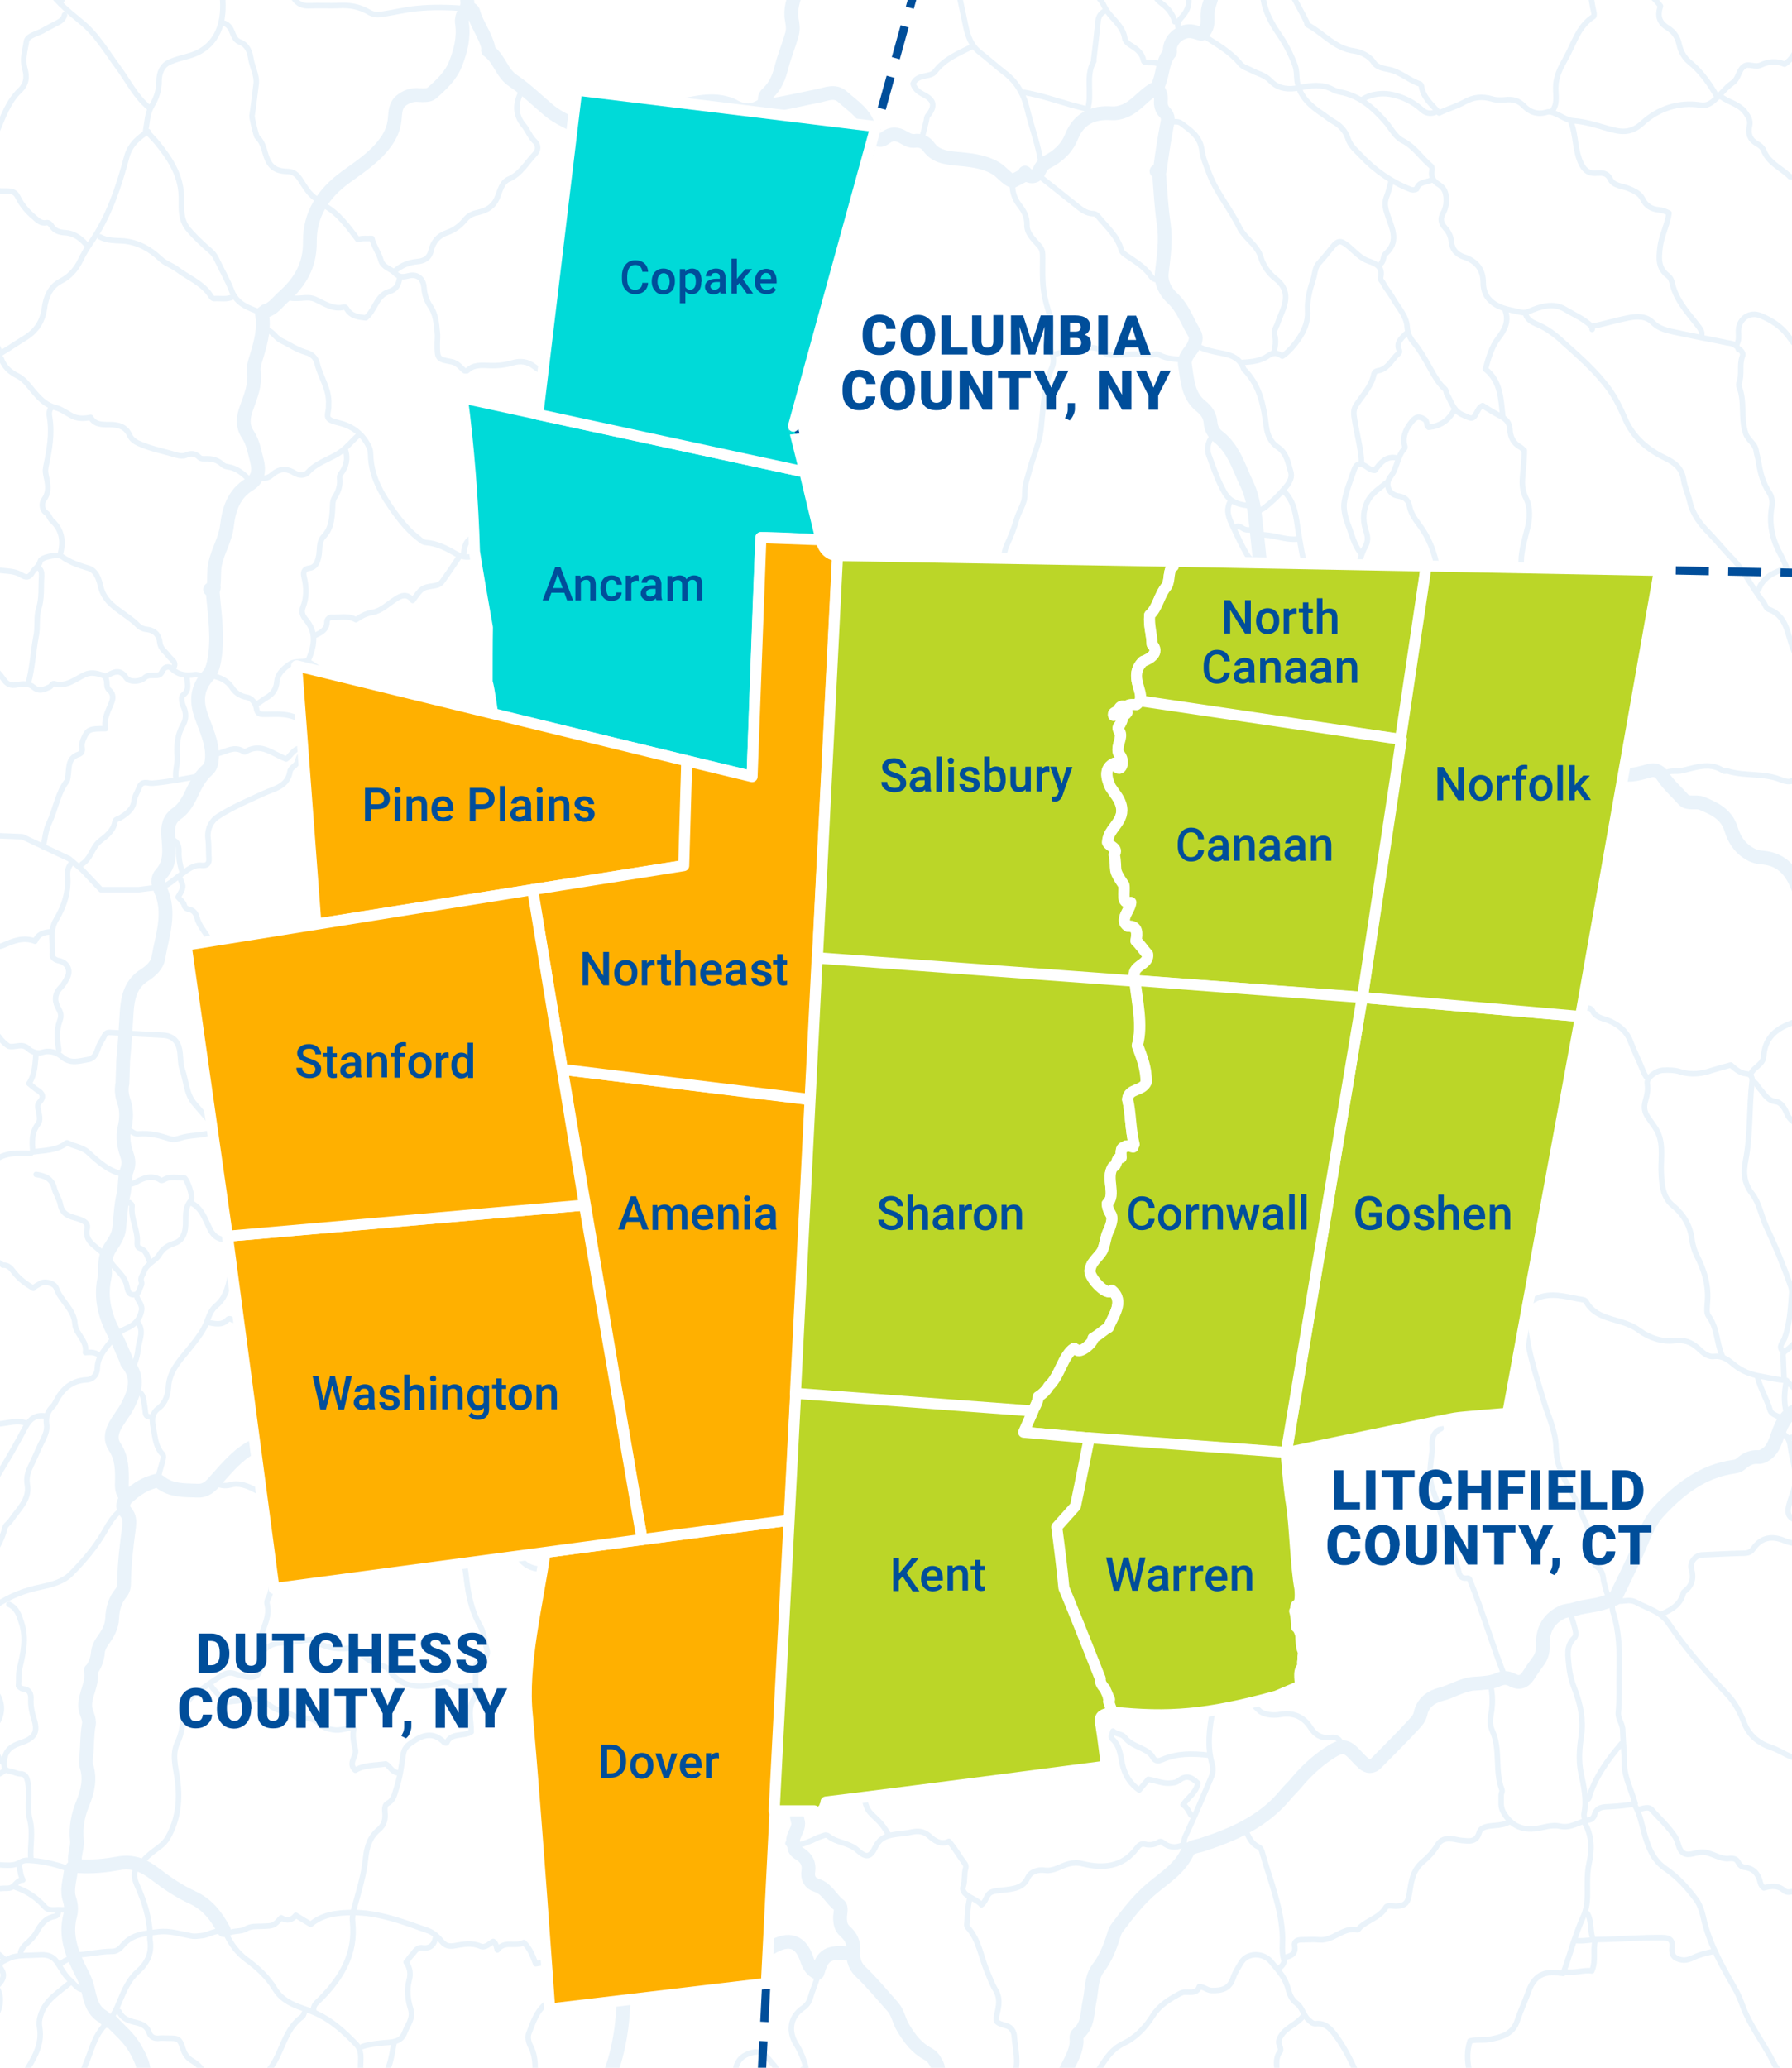 <svg xmlns="http://www.w3.org/2000/svg" xml:space="preserve" style="enable-background:new 0 0 650 750" viewBox="0 0 650 750"><style>.st2{stroke:#eaf3fa;stroke-width:2;stroke-linecap:round;stroke-linejoin:round}.st2,.st3,.st4{fill:none;stroke-miterlimit:10}.st3{stroke:#eaf3fa;stroke-width:5;stroke-linecap:round;stroke-linejoin:round}.st4{stroke:#004e9a;stroke-width:3;stroke-dasharray:12,7}.st5,.st6,.st7{fill:#00dad8;stroke:#fff;stroke-width:4;stroke-linecap:round;stroke-linejoin:round;stroke-miterlimit:10}.st6,.st7{fill:#ffb000}.st7{fill:#bbd628}.st8{fill:#004e9a}</style><g id="Background"><path d="M0 0h650v750H0z" style="fill:#fff"/><path d="M0 0h650v750H0z" style="fill:none"/><path d="M553.4 114c.6 1.9 2.2 2.8 3.8 3.5 3.8 1.5 6.9 3.9 9.9 6.7 5.9 5.3 11.9 10.5 16.6 17 2.4 3.3 4.1 6.9 5.7 10.6 2.9 6.8 8.1 11.2 14.5 14.3 3.6 1.7 6.2 3.8 6.8 8 .4 2.6 1.6 5.1 2.2 7.7 1 4.6 3.7 8.2 7 11.5 2.9 3 5.5 6.3 8.4 9.2 4.6 4.7 7.1 10.7 11.2 15.7.7.9 1.1 2.5 2 2.8 4.8 1.6 6.4 6 7.4 9.7 2.7 9.6 7.7 17.9 12.4 26.5 3.8 6.9 6.6 14.2 9.6 21.4M367.3 66.1c-.3 3.1.5 5.8 2.5 8.4 1.5 1.9 2.8 4.1 2.7 7-.1 3.2 2.5 5.4 4.4 7.6 1.3 1.4 1.3 2.7 1.3 4.5 0 5.4-.3 10.6 1.2 16.1.9 3.5 2.6 7.4 1.4 11.4-.6 2.1-.4 4.6.6 6.7.9 1.9.9 3.8.2 5.4-3 7.2-3.2 14.9-4 22.4-.6 5.2-2.8 9.8-4.1 14.7-.8 3-1.9 5.8-1.8 9 .1 3.2-2 5.9-2.9 8.9-.9 3.2-2.1 6.3-3.5 9.3-2.1 4.4-.7 8.6.4 12.8.6 2.2.6 4.2-1 6.1-3.8 4.5-3.2 10-3.2 15.3 0 2.4 0 4.7-1.1 7.1-1.5 3.4-.2 7.1 1.4 10.5 3 6.1 5.6 12.2 2.6 19.2-1.2 2.8-1.8 5.6.6 8.3 1.4 1.6.2 4.3 2.3 5.7M150.3 291.7c.6 5.4-.6 10.6-2.3 15.6-1.1 3.3-.2 5.9 1.3 8.7 3.9 7 4.3 12.5 2 20.5-.9 3.1-2.5 6.1-4.6 8.2-4.5 4.4-5.2 10-6.6 15.5-.3 1.2-.5 2.3-.6 3.5-.5 5.4-3.5 8.3-8.6 10.1-3.9 1.3-6.3 5-7.7 8.8-2.4 6.9-6.3 12.9-10.4 18.8-2 2.9-1.7 5.5-.5 8.4 2.1 5 .5 12.2-3.5 15.7-.6.5-1.1.8-1.9 1-2.1.5-3.9 1.7-5.8 2.4-3.8 1.4-5.9 3.9-7.1 7.7-1 3.4-2.6 6.7-5.6 9-1.5 1.2-1.9 3.1-2.2 4.8-.6 4.2-2 8.3-2.7 12.4-.7 4-1.8 8.1-5.1 10.8-2.6 2.2-2.9 5.4-4.4 8.1-1.6 2.9-3.6 5.3-5.6 7.8-3.2 3.9-7 7.9-7.3 13.6-.2 2.8-1.1 5.8-3.5 7.6-3 2.2-2.4 4.9-1.9 7.7.6 3.2.8 6.4 3.2 9 .6.6.3 1.6.1 2.5-.7 2.3-1.3 4.7-1.9 7M183.2-39.2c-1.1.5-1.8 1.2-2.3 2.4-1 2.4-2.2 4.8-3.5 7-.7 1.1-.8 2.1-.9 3.2 0 .4.2.9 0 1.3-2.6 4.8-2.9 10.4-5.1 15.4-1.3 2.9-2.4 5.9-2 9.3.2 1.6.3 3.2-.8 4.8-.8 1.2-1.3 2.8-1 4.4.7 5-.5 9.8-2.3 14.4-1.7 4.5-5.2 7.7-8.7 10.8-.9.8-2.9.8-4.4.7-2.6-.3-4.8.5-6.7 2-2 1.6-2.1 4-2.3 6.4-.2 2.8-1.1 5.3-2.7 7.8-3.9 5.9-9.7 9.6-15.2 13.6-8.1 5.9-13 13.5-12.9 23.4.1 8.7-3.7 14.8-9.7 20.1-2 1.8-3.6 4.2-6.4 5-.6.2-.9.9-1.9.5-4.2-1.6-8.4-2.9-10.3-7.7-1.6-4.1-3.8-7.9-5.7-11.9-1.1-2.3-3.2-3.5-4.8-5.1-1.9-1.8-3.8-3.6-5.5-5.7-2.6-3.3-2.3-7.2-2.3-10.6.1-8.3-3.9-14.5-8.8-20.5-.9-1.1-1.9-2.1-2.9-3.2M409.5 488c-3.2 1.9-4.6 1.8-7.3-.3-.7-.6-1.4-1.4-2.2-.9-2.5 1.4-5.1.4-7.7.6-1.6.1-3.2 0-4.8.5-2.4.7-4.9-.1-7-1.5-2-1.3-4.2-1.7-6.3-2.4-3.6-1.3-7.9-1.4-10.1-5.8-1.8-3.4-4.3-6.5-5.2-10.3-.8-3.5-3.5-4.5-6.2-5.7-4.2-2-4.2-2-3.5-6.4.8-5 .8-5.9-4.5-7.7-2.5-.9-5.2-1.5-7.1-3.8-.5-.6-1.5-1-2.5-1-3.9-.3-4.8-1.3-5.4-5.1-.7-4-1.4-7.9-2.2-11.8-1-4.8-2.2-5.7-7-6.1-2.4-.2-4.9.3-7.4-.3-1.3-.3-2.2.9-3.2 1.6-1.4 1.2-3 1.4-4.5.6-2.2-1.2-3.6-.3-5.2 1.3-5.4 5.6-10.1 12-15.9 17.3-3.1 2.8-3 2.9-7 3.9-1.7-2.1-3.7-3.8-6.8-4-2.9-.2-5.4 1.1-7.6 2.4-3 1.8-5.4 4.4-8.4 6.2-3.2 2-6.7 3.9-10.8 2.3M546.6 787c-.2-2.1-.5-4.2-.9-6.2-.7-2.8-1.2-6.2-3.8-7.9-2-1.4-3.1-3.1-3.7-5.2-.8-2.5-1.7-4.9-2.5-7.4-2-6.4-4.8-12.8-2.5-20 2.1-.6 4.4-.2 6.6-.5 4.5-.8 8.9-1.7 10.6-7 1.2-3.6 2.8-7 4.1-10.6 2.4-6.8 7-7.3 12.5-6.4M545.7 607.8c-4.4-11.1-7.7-22.5-12.1-33.6-.3-.8-.6-1.9-1.3-1.8-3 .4-3-1.8-3.5-3.6-3.1-9.6-5.8-19.3-9.2-28.8-1.3-3.7-.9-7.6-.4-11.5.2-1.3.4-2.6.3-3.8-.3-3 .5-5.3 3.2-6.5-.9-6.8-4.4-12.5-6.4-18.7-.7-2.3-2-3.9-.2-6.6 1.1-1.6.4-4.6 1.2-6.9.4-1.2.8-1.8 2.3-2 2.7-.4 5.2-1.6 7.4-3.4 4.5-3.7 10-3.7 15.3-4.1 2.8-.2 5.6-.3 8.2-1.5 1.8 2.9 2.7 5.5 3.1 8.4 1.2 8.7 4 16.9 6.5 25.3 1.6 5.3 4.2 10.5 4.3 16.3.1 4.7 1.5 9.2 3.9 13 3 4.7 4.7 9.8 7 14.7 1.5 3.3 1.3 6.8 1.8 10.3.3 2.1.5 4.1 2.3 5.4 1.6 1.1 2 2.7 2.2 4.5.1.9.4 1.7.6 2.6 1.2 4.9 2.5 5.7 7.7 5.1 1.4-.2 2.7.1 3.8.7 4 2.2 8.7 3.2 11.6 7.6 6.2 9.3 13.7 17.7 21.4 25.9 2.8 3 4.5 6.4 5.9 10 1.9 4.9 5.5 7.6 10 9.1 3 1 5.6 3 8.3 3.7 5.5 1.5 9.5 4.9 13.6 8.3 5.8 4.6 9.6 10.5 10.3 18.2.3 3.5.7 6.7 4.4 8.7 3 1.7 5.6 4.2 8.4 6.3M53.7 47.7c-3.5 2.2-6.5 4.8-7.7 9.1-3 11.2-6.6 22.1-13.4 31.7-1.3 1.9-2.5 4-3.5 6.1-1.6 3.2-3.8 5.7-7.1 7.4-3.9 2-5.4 6-5.9 9.9-.7 5-3.2 8.4-7.2 10.8-3.8 2.3-7.5 5-11.5 7.1-2.4 1.2-3.4 3.3-3.2 6 .4 4.9-.9 9.8.6 14.7.4 1.3-.6 2.5-1.3 3.5-3.9 5.8-7.4 11.9-11.4 17.6-1.5 2.2-2.6 4.6-2.7 7.6-.2 4.3-2.6 8-4.4 11.8-1.7 3.7-1.8 7.7-2.5 11.5-.9 5-1.2 10.1-2.5 15-.3 1-.1 2.1.6 3.2 1.5 2.4.9 4.9.9 7.7-.2 7.3-4.1 13.2-6.1 19.8-1.2 3.7-4.2 6.6-7.8 8.8-4.1 2.4-7.3 5.9-10 9.8-.9 1.3-1.5 2.4-1.5 3.9" class="st2"/><path d="M433.2 322.4c4.7 2.8 10.1 4.2 15 6.4 4.1 1.8 8.4 2.4 12.8 1.6 1.1-.2 1.9.3 2.9.9 5.2 3.2 10.4 6.2 15.6 9.4.5.3 1.2.4 1.6.9 4.2 5.6 10.4 8.6 15.7 12.8 2.4 1.9 4.7 3.8 7 5.8s3.1 4.5 2.7 7.7c-.4 3.1-1.3 6.2.7 9.4 1 1.5.4 4.2-.8 6.3 4 3 5.2 7.5 7.4 11.5 1 1.9 1.9 3.6 4.4 4.3 2.9.8 5.2 2.7 4.6 6.6-.2 1.3.4 2.9 1.2 4.1 3.5 6 4.1 12.8 5.1 19.5.7 4.7 1.5 9.3 2.1 14 .3 2.3 2.1 4.3 3.4 6.4 5.1 8.2 9.1 17.1 15.3 24.6.1.1 0 .4 0 .6M211.7 709.8c.8.9 1 2.2 1.5 3.2s.2 2.7-.9 3.4c-.7.5-1.6.9-2.9.5-3.9-1.4-6.9.7-7.7 4.7-.4 1.7-.8 3.4-2.8 4.6-4 2.5-5.4 7-7 11.1-.6 1.4-.3 3.2.5 4.8 2.6 4.6 2.1 13.1-.6 17.3-1.7 2.7-1.4 5.9-.7 8.9 1.2 4.5 2.9 8.8 6 12.5 1.6 1.9 2.7 4 3.3 6.2M384.6 760c1.5.3 2.8-.3 3.8-1 2-1.5 3.9-2.8 6.4-3.2.6-.1 1.3-.4 1.7-1.5.7-1.7 1.8-3.3 2.8-4.8 2.2-3.3 4.2-6.4 8.4-8.4 4.1-1.9 7.8-5.7 10.4-9.9 2.4-3.8 6-6 9.9-8.1.8-.4 1.5-.6 2.3-.5 2 0 4 .3 4.7-2 1.9.1 2.9 1.4 4.6 1.4 3.7.1 6.4-.7 7.7-4.6.6-1.9 1.8-3.7 2.8-5.4 2.2-3.9 8.1-3.9 11-.4 1.7 2.1 3.5 4 4.8 6.4.5 1 .9 1.9 1.2 2.9.6 2.3 1.2 4.3 3.4 5.9 1.8 1.3 2.3 4.3 4.2 5.9.8.7 1.4 1.4 2.6 1.3 3.3-.3 5.2 1.7 7 4.1 4 5.3 6.6 11.3 9.3 17.2 1.9 4.2 5.1 7.4 8.9 9.9.8.5 1.6.6 2.5.7 2 .3 4 .2 5.8 1.5 1.9 1.3 4.2 2.1 6.7 1.7 1-.2 1.9 0 2.6 1.2 1.3 2.1 2.7 3.9 3.2 6.4.7 3.8 3 6.9 6 9.3.4.3.7.6 1.1.8M290.3 485.1c-2.6 3.8-4 8.4-8 11.2-.7.5-1.8.7-2.3 1.5-3.3 6.2-9.8 8.4-15.1 12.1-2.2 1.5-2.4 4-3.5 6.1-.3.6 0 1.2.6 1.6 4.1 3.2 2.6 7.7 3 12.1 2.5 1.7 5.9 1.7 9.2 1.6 1.7 0 2.8-.1 3.3 2.2.6 2.4 1.2 4.6 1.2 7.1-.1 7.9-.1 15.8 0 23.7 0 4 .8 7.5 5.4 9 2 .7 3.1 2.6 3.5 4.7.5 2.7 2.1 4.6 4.5 6.1 3.5 2.2 5.7 5.7 7.7 9.2 1.7 2.9 2.6 6.2 4.7 9 1.6 2.1 3.2 3.5 5.8 3.8 2 .2 3.4 1.8 5.1 2.6M547.3 660.9c-2.3 1.3-4.9 1.1-7.4 1.5-1.7.3-3 .9-3.4 2.4-1 3.5-3.7 3-6.1 2.8-1.3-.1-2.5-.5-3.8-.6-2.1-.2-3.9.1-5.2 2.2-1.3 2.3-3.3 4.4-5.2 6-3.9 3.2-4.3 7.4-5 11.7-.5 3.3-1.5 4.4-4.8 4.5-1.3 0-3.2-.5-3.7.4-2.2 3.7-6.5 4.6-9.4 7.3-.3.3-.7 1-1 .9-5.2-1.1-8.7 4.1-13.8 3.6-2.1-.2-4.3 0-6.4 0-1.6 0-2.8.6-2.5 2.2.5 2.9-1.3 3.7-3.6 4.2M624.7 491.8c-2.1-4.6-1.7-10.1-5-14.5-.8-1-.5-3.1-.4-4.7.6-6.2-1.1-11.9-3.9-17.3-.8-1.6-1.3-3.4-1.6-5.1-.6-5.3-2.8-9.4-7-12.9-3.5-2.8-4-7.2-4.2-11.4-.3-4.6.7-9.2-.7-13.7-.8-2.6-2.7-4.7-4.2-7-1.3-1.9-1.5-3.7-.9-5.8.6-2.1 1.1-4.1.7-6.4-.3-2 3.1-4.7 5.7-4.8 2.1-.1 4.3-.1 6.4.6 3.9 1.2 7.7.7 11.5-.6 2.2-.7 4.5-1.3 6.7-1.9 1.7 1.5 3.3 3 5.8 3.2 1.7.2 2.1 1.5 1.9 2.9-1.1 9.5-.5 19.1-2.3 28.4-.9 4.5-.7 8.3 2.4 12.3 2.5 3.2 3.2 7.8 5 11.7 3.2 6.8 6.1 13.7 8.6 20.8.4 1.1.8 2.2.7 3.5-.4 5.5-.7 11-2.6 16.3-.5 1.5-2.5 2.9-.6 4.8M168.8 3.1c-5.9-.4-11.7-.6-17.6 0-4.3.4-8.5 1.5-12.8 2.1-2 .3-3.3 0-4.8-.9-3.3-1.9-6.8-2.5-10.6-2.3-3.6.2-7.3-.1-10.9.1-2.4.1-4.1-.7-5.4-2.6C102.9-5.8 99-11 94.3-15.6c-1-1-1.8-1.1-3-1.2-4.2-.2-8.3.4-12.3 2.3-4.9 2.2-12-.4-14.7-5.1-2-3.6-4-7.3-6-10.7-3-4.9-8.3-8.1-14.1-9.8M259.3 175.1c-.7.8-1.3 1.7-2 2.5-3.1-1.2-5.9.6-8.9 1.1-1.8.3-3.5.9-5.5.6-2.4-.5-4.3 1-6 2.3-1 .7-.6 2-.4 3.2 1 6 .4 6.6-5 9.3-3 1.5-6.3 3.4-5.5 7.9.4 1.9-.7 3.5-1.4 5.1-1.5 3.4-1.9 6.9-1.9 10.6 0 1.7 0 3.4-.2 5.1-.2 1.8.2 3.6 1.5 5.1 2.9 3.4 2.8 4-.6 7-2.1 1.8-4.1 3.4-7.3 3.4-2.5 0-4.4 2.6-6.4 4.3M631.1 126.8c.8.7 1.3 1.6.9 2.5-1.2 3.1 0 6.5-1.2 9.6-.1.4-.1.9 0 1.3 2.2 5.5.5 11.4 2.4 17 .8 2.5 3.4 3.6 3.8 6.3.2 1.4.7 2.7.9 4.2.6 3.8 1.6 7.6 3.8 10.9 1 1.5 1.3 3.3 1 5.1-1.1 6 0 11.6 2.9 17 .9 1.6 1.6 3.4 2.5 5.3-4.3 1.5-8.5 3.1-10.2 7.8M675.2 693.8c-2.7-1.6-5.6-2.4-8.6-2.5-2.4-.1-4.6-.7-6-2.4-2.8-3.3-6.4-3-10-2.8-1.2.1-2.4.6-3.5-.4-2.2-1.9-4.7-1.7-7.3-.9-.7-.6-1.1-1.1-1.3-2-.7-3-2.3-5.1-5.7-5.5-1-.1-1.8-.8-2.2-1.6-.7-1.5-1.8-1.7-3.2-1.6-3.7.5-6.6-2.4-10.2-2.3-2.2.1-4.5 1.4-6.3.5-2.1-1-2-4-3.2-5.9-2.4-3.8-5.8-6.8-8.7-10.1-.9-1-2.7-.5-4.1-.1M577.4 118.5c-2.7-2.8-6.4-4.3-9.7-6.3-4.2-2.5-8.8-1.1-13 .7-1.1.5-2 .6-2.9.4-2.2-.5-4.6-.9-6.7-1.6-4.1-1.5-7.1-4.2-7.1-9.2 0-4.7-2.4-7.8-7-9.3-2.6-.9-4.3-2.6-4.6-5.7-.1-1.7-1-3.5-2.2-4.8-1.6-1.8-1.9-3.3-.7-5.5.7-1.2 1.1-2.8 1.1-4.4 0-2.4-.4-4.4-2.6-5.8-1.9-1.1-3.1-2.7-2.6-5.1.1-.7.1-1.4-.6-1.9-3.4-2.9-5.8-6.8-9.9-8.9-2.8-1.4-4.1-4.2-6-6.5-4.6-5.3-9.5-9.8-16.7-11.2-1-.2-2-.5-2.9-1-3.9-2-7.8-1.4-11.8-.6-4 .8-7.8.6-10.8-2.6-2-2.1-4.7-2.5-7-3.8-1.3-.7-2.8-1-3.8-2.2-3.5-4.3-8.3-7-12.8-9.9M65.3 318.6c1.4 3.2 1.4 3.2-.7 6.8.7.9 1.9 1.8 2.2 2.8.3 1.3.9 1.4 2 1.7 1.4.3 2.3 1.4 2.7 3.1.7 2.8 2.9 5 4.2 7.5 3.5 7 10.3 11.4 13.9 18.1.7 1.2.9 2.7 1 4.1.3 3.4 1.4 6.6 4.5 8.6.8.5 2 1.1 1.8 1.9-.9 3.9 2.1 5.5 4.2 7.7 1.4 1.5 1.1 3.7 1 5.7-.3 4.6.7 8.6 3.4 12.6 1.5 2.1 3.9 2.1 5.3 3.7M323.2 323.1c1.6 2.5 4.2 2.8 6.7 2.5 7.4-.9 12.5 3.1 17.3 7.8 1.3 1.3 2.2 3 3.6 4 1.2.8 1.1 1.6.9 2.6-.5 2.6-1.2 5.2-2.9 7.4-1.5 2-2 4.3-1.9 6.7.3 11.8-2 23.5-3.4 35.1-.6 5.1-2.5 10.3-8.1 13.2-6.7 3.6-13.1 8-19.6 12M571 271.6c.4-1 1.1-1.8.7-3.2-.7-3-.1-6.2-.5-9.2-.5-3.3.2-5.7 2.6-8.1 2.2-2.2 1.3-9.7-1.2-12.7-.7-.8-1.4-1.5-2.2-2.2-3.2-2.8-4.1-6.1-3-10.3.5-2 .3-4.3-1.8-5.7-1.8-1.2-3.2-2.8-4.5-4.5-1.4-1.8-3.2-3.1-5.4-3.5-2.8-.5-3.2-2.3-3.6-4.8-1.1-5.8.8-10.9 2.1-16.4.7-3 .9-7.1-.6-10.1-1.2-2.4-1.5-4.5-1.4-6.8.2-3.5.7-7 .7-10.7-.4-.2-.7-.8-1.4-1.2-2.5-1.3-3.7-3.7-3.8-6.4-.1-2.5-1.5-3.8-3.3-4.8-2.3-1.2-4.5-2.5-6.6-3.9-.8.4-1.3.9-1.7 1.7-1.9 3.6-1.9 3.3-5.5 1.7-3.5-1.5-4.1-4.7-5.7-7.4-.4-.6-.3-1.5-.7-1.9-2.4-2.1-3.8-4.7-5.4-7.5-1.7-3.1-3.6-6.5-5.9-9.3-1.6-1.9-2.3-3.5-2.5-5.9-.3-4-3.2-6.9-5.1-10.2-1.1-2-2.7-3.8-3.7-5.8-.3-.5-1-1-.8-1.9.8-3.7-1.3-4.8-4.4-5.9-3-1-5.2-3.7-7.7-5.7-2.4-1.9-3.5-1.8-5.4.6-1.6 1.9-3.1 3.9-4.8 5.7-1.7 1.8-1.5 4.1-2.2 6.1-1.2 3.6-2.2 7.3-2 11.2.3 4.8-1.9 8.8-4.8 12.4-1.3 1.6-2.7 3.1-4.4 4.2-1.7-1.2-3.1-1.6-5.2-.1-2.7 1.9-6.2 2.2-9.5 2.4M117.4 74.4c5.4 2.9 8.8 7.8 12.4 12.5 1.6-.6 3.2-.3 5.1-.4.7 2.8 2.5 5.2 3.3 8 .7 2.5 3.5 2.9 5 4.5 1.7 1.8 3.2 1.5 5.2 1 3-.7 5.2 1.1 5.4 4.4.2 2.5.9 4.7 2.3 6.7 1.9 2.8 2.2 6.1 2.5 9.3.2 1.4 0 2.8 0 4.2 0 5.5 0 5.7 5.1 6.6 2.3.4 3.4 2.2 4.8 3.3.5 0 .8.1.9 0 2.4-2.4 5.4-2 8.3-1.9 2.8.1 5.6-.2 8.3-1 2.7-.8 5.4-.5 7.7 1.3 4.6 3.6 9.7 3.7 15 2.2" class="st2"/><path d="M289.7 324.6c-.6 3.2.1 6.7-2.2 9.6-.8 1 1.7 7 3.2 7.5 2.6.9 2.5 2.8 2.5 4.9 0 2-.3 4.1 1.3 5.7 1.6 1.6 2.8 3.3 1.9 5.8-.3.9.3 1.6.9 2.3 1.8 2 3.4 4.1 5.2 6 1.6 1.7 1.8 3.6 1.3 5.8-.5 2.1-.4 4.3-1.1 6.4-.9 2.7-.3 5.2 1.1 7.3 1.7 2.7 2.3 5.6 2.2 8.7-.1 1.8.4 2.8 2.2 3.6 4.4 1.8 7 6.2 6.8 10.8-.1 1.7-.2 3.4.6 5.1.6 1.4.7 2.9.7 4.5 0 3.1-.4 6.2.5 9.3.9 3.1-1 5.8-2.2 8.6-.6 1.4-2 1-3.2 1-2.1-.1-3.6.3-5.2 2.2-2.8 3.2-4.2 6.4-3.8 10.7.3 2.8-.1 5.8.1 8.6 1 12.6-4.2 19-11.8 25.8-.6.3-1-.1-1.3-.3-1.3-1-3-1.3-4.2-2.5 0-2.4 1.5-5-1.2-7.1-.5-.4-.1-2.1.5-3.1 1.7-3.1 1.9-6.5 1.6-9.9-.2-2.1-.6-4.2.4-6 .7-1.3-.3-1.9-.7-2.6-1.7-2.9-3.2-6-4.8-9M505.8 375.5c-1.3 1.2-2.6 2.3-3.8 3.5-1.7 1.8-2.8 3.8-2.6 6.4.1 1.8.4 3.6-1.5 4.9-.3.2-1.1 1.2-.7 2.1 1.6 4-.5 7.4-1.9 10.9-3.3 8.1-4.9 16.6-7.3 24.9-.5 1.6-.6 3.3-1.9 4.5-6.4 5.4-9.4 13-13.7 19.8-.4.6-.9 1-1.3 1.6M404.7 511c3.4 2.3 5.9 5.8 10.2 6.8.6.1 1.3.9 1.6 1.6 2.7 7.1 9.4 11.5 12.5 18.2 1.9 4.1 2.9 8.4 2.7 13.1-.4 7.7-.1 15.3-.1 23 0 1.2.7 2 1.3 2.9 1 1.7 2.6 3.1 2.3 5.4-.1 1.1.7 2.1 1.9 2.5 4.5 1.7 5.6 6.4 8.1 9.7 1 1.3.2 4.4-1.2 5.9-3 3-1.4 5.8-.2 8.7M454-40.3c1.9 1.5 2.3 3.5 2.2 5.8-.1 1.7.1 3.3 1.6 4.5 2.4 2 3.2 4.5 2.9 7.7-.2 2.3-.1 4.7-.7 7-1 3.8-.6 4.5 3.2 4.5h2C466.9-4 471 1.8 474 8.1c.1.3-.1.7.3.9 5.7 3 9.8 8.6 16.9 9.5 2.2.3 5.4 1.6 7.1 4.2 1.2 1.8 3.5 2.1 5.4 2.5 4.2.8 7.3 3.9 11.2 5.2.3.1.6.4.7.9.6 4 3.6 6.5 6.1 9.3M575.1 279.3c-2.2 5.2-1.5 10.6-1 16 .4 3.7.4 7.5.9 11.2.4 2.5-1.3 4.6-1.6 7-.1.7-.6 1.3-.6 1.9.5 5.3-1.8 9.3-5.5 12.8-.9.8-1.6 1.7-1.2 2.9 1.4 5.3-.4 10.7 0 16 .2 2.3 0 4.6-1.3 6.7-.2.4-.7 1-.6 1.3 1.1 2.6 2 5.3 3.6 7.6 1.5 2.3 4.1 3.3 6.9 3 1-.1 2.3-.3 2.9.9 1.1 2.3 3.1 2.6 5.4 3.4 3.5 1.3 6.9 3.7 8.4 7.7 1.3 3.5 3 6.8 4.4 10.3.5 1.2.9 2.3 1.9 3.2" class="st2"/><path d="M329.6 326.2c.1 2-1.2 3.5-2 5.1-1.7 3.4-1.8 7-1.8 10.6-.1 9.5.4 19-1.3 28.4-.4 2.2-.5 4.1-3.1 5.3-2.4 1.1-3 4.2-4.2 6.6-2.6 5-5 10.1-4.8 16 0 .6-.4 1.2-.6 1.8M648 512.3c-1.1-3.7-.8-7.5 0-11.6-3.1-.2-6.2-.9-9.3-1.5-3.7-.6-7-1.9-9.9-4.3-2.1-1.8-4.1-3.2-7.1-2.9-2.6.3-4.3-1.7-6-3.2-2.5-2.1-4.8-2.9-8.4-2.5-4.3.5-9-1-12.7-3.7-2-1.5-4.2-2.4-6.5-3.1-4.8-1.5-10-2.3-12.8-7.4-.2-.4-.7-.6-1.3-.7-4.8-.7-9.5-2.4-14.4-1.2-3.4.8-6 3.2-8.6 5.4M115.4 72.5c-3.3-1.7-4.8-4.9-6.7-7.7-1.1-1.5-2.2-2.5-4.2-2.6-4.9-.1-6.9-1.8-8.3-6.7-.6-2.1-1.2-4.2-2.9-5.8-.4-.3-2-7.1-1.9-7.7.6-3.8 1-7.7 1.5-11.5.4-3.1-1.4-6.1-1.9-9.2-.4-2.5-1.2-5-4.1-6.1-1.9-.7-2.3-2.9-3.1-4.5-.8-1.5-1.8-2.2-3.3-2.5M171.7 611.3c-3 .4-5.8 1.7-8.8-.8-1.1-.9-3.5.1-5.3.5-6.6 1.4-12.5.7-16.6-5.4-.5-.8-1.4-1-2.2-1.3-3.5-1.1-6.6-2.7-8.9-5.5-1.2-1.5-2.8-1-4.2-.9-4 .3-7.8-.4-11.1-2.4-1.3-.8-2.2-.8-3.6-.6-3 .5-6 .9-8.9 1-4.1.1-8.1 2.6-7.7 7.7.3 4.1-1.7 5.4-5.7 4.5-1.2-.3-2.4-.6-3.5-1-1.5-.5-2.9-.4-4.5.5-3.6 2.1-6.9 4.6-10.2 7.1-2.6 2-4 4.8-4.1 8-.1 3.3-.6 6.3-2 9.3-2.1 4.4-.7 8.7-.1 13.1 1.1 7.4.4 14.7-3.4 21.4-1.6 2.9-4.5 4.2-6.8 6.3-1.1 1-2.4 1.9-2.5 3.6M688.9 147.6c-5.1 1.6-9.1.5-11.9-4.4-2.1-3.7-6.1-4.6-9.9-5.8-1.4-.5-3.1-.9-3.5-2.5-.8-3.2-3.4-4.8-6.1-5.6-4.2-1.3-6.6-4.3-8.9-7.5-2.6-3.5-6.1-5.7-10-7.3-3.8-1.6-7.7.9-8 5.1-.1 2 .5 4-1 5.8M243.3 134.2c-2.3 1.1-3.8 3-5.4 4.8-3.3 3.9-7.8 5.8-12.2 7.9-2.2 1.1-4.7.7-7 .8-6.1.3-9.3 4-11.8 8.8-2.5 4.9-5.5 9.4-10.3 12.4-1.1.7-2.3 1.5-3.5 1.9-7 2.3-9.4 8.3-11.4 14.4-.6 1.9-1.3 3.7-1.7 5.7-.3 1.8-1.5 3-3.5 3.2-.4 0-.9.3-1.3.3-4.8-.3-6.9 2.2-7 6.7M569.7 44c2.1 5 1.4 10.7 4 15.7 1.4 2.6 3 3.3 5.5 3.1 2-.1 3.7-.2 4.9 2.2 1.2 2.5 4.4 2.4 6.7 3.4 2.1.9 4 1.7 5.1 3.9 1.1 2.4 3.3 3.6 5.7 3.8 1.4.1 2.6.6 3.8 1.2-.6 4.3-2.8 8.2-3.3 12.7-.4 3.8-.7 7.3 2.9 10 1.4 1 1.5 2.8 2 4.4 1.8 5.6 5.9 9.8 9.3 14.3.8 1.1 1.2 2 .9 3.3M462 128.1c.5-2.2 1-4.4.3-6.7-.4-1.5.7-2.8 1.1-4.1.4-1.2.9-2.4 1.4-3.6 2-4.6 2.7-8.8-2.1-12.6-2.5-1.9-4.5-4.8-5.4-7.9-1.4-4.5-5.8-6.7-7.8-10.8-3.2-6.6-8.1-12.3-10.8-19.2-1.1-2.9-2.4-5.9-2.8-9-.7-4.8-4.2-7-7.5-9.5-1.2-.9-3.1-.4-4.7-.4M430.6 670.1c-.5-.4-.9-1.2-1.6-.9-2.7 1.2-5.1.9-7.4-1-.5-.4-.8-.3-1.3 0-1.6.9-3.2 1.2-5.1.7-1.2-.3-2.1.4-2.9 1.5-5.1 6.9-12.3 7.4-19.7 5.6-3.6-.9-6.2.4-9 1.6-1.5.6-3 1-4.5.8-2.7-.4-5.3.5-6.3 2.7-1.6 3.5-4.6 3.9-7.5 4.3-1.8.3-3.7.2-5.4.8-2.2.7-2.1 3.5-3.9 4.7-1.5-1.7-3.7-2.3-5.5-3.7-1.2-1-1.5-2-1.1-3 .7-2.2.2-4.5.9-6.7.2-.7-.1-1.3-.6-1.9-1.9-2.5-3.4-5.3-5.5-7.7-3 1.5-5.4-.4-7.2-2-2.1-1.8-4.1-1.8-6.2-1.4-2.5.6-4.9.6-7.4 1.1-2.7.6-4.5 1.6-5.8 4.2-1.9 4-3.4 4.2-6.6 1.3-3-2.8-7.5-2.6-10.5-5.1-1-.8-1.8-.1-2.6.1-1.2.3-2.3 1-3.5 1.5-2.8 1.1-5.5 2.5-8.6 1M569.4 584.5c.6 2.1 1.4 4.2 1.9 6.4.2 1 .6 2.3-.3 3.2-3.1 3-2.2 6.7-1.9 10.2.3 3.1 1.1 6 2.3 9 1.9 5 3 10.6 2.2 16.2-.7 4.6-1.1 9.1-.1 13.8 1 4.7 2.1 9.5 1.1 14.4-.2.9.2 1.9.3 2.9" class="st2"/><path d="M218.7 46.3c0 3 .9 5.9.3 9-.3 1.5.9 2.1 1.9 2.9 3.6 2.6 6 6.2 8.4 9.9 1.3 2 .7 3.8-.4 5.4-.7 1.1-1.7 2.3-2.6 3.2-3 2.9-4.4 6.3-5.5 10.3-1.1 3.7-3.7 6.5-7.8 8.2-4.6 1.9-6.7 6.2-7.4 11.1-.4 2.8-.7 5.5-1 8.3-.2 3.1-.5 6.4 1.9 8.9 2.5 2.7 2.6 6.3 2.8 9.6.1 3.1 1.3 5.5 3.7 6.9 2.9 1.9 5.3 4.1 7 7.1M113.8 272.2c-2.8-.1-5.1.6-5.8 3.8-.3 1.7-2.6 2.3-2.8 3.8-.9 5.6-5.7 6.2-9.6 8-5.6 2.6-11.4 5-16.6 8.4-2.6 1.7-4 4.9-3.5 8.2.3 2.4.1 4.7.3 7 .1 1.8-.7 2.7-2.6 2.5-3.1-.3-5.1 1.6-7.4 3.2-2.6 1.7-4.7 4.3-8 4.8M208.1 243.5c-3.2 5.3-8 8.9-13.4 11.5-2.6 1.2-5.5 2.1-8.3 2.9-2.6.7-3.7 2-3.9 4.8-.6 6-4.6 9.9-9.2 13-1.7 1.2-2.5 2.3-2.2 4.2 1 5.9.8 12.1 2.6 17.9M-54 586.2c.9-.5 1.9-.9 2.9-1.2 3.4-1 5.7-2.7 7.9-5 2.3-2.3 7.3-3.3 10.2-1.5 2.1 1.3 2.6.7 4-1.2 3.8-4.9 7.9-10 14.6-11.2 1.3-.2 1.5-.9 2-2 1.3-3.2 2.5-6.4 4.4-9.3 1.6-2.5 2.5-5.2 3-8.3.6-4.1 2.1-7.9 4.3-11.5 3.5-5.7 6.8-11.4 9.9-17.3 1.6-3 3.7-4.6 7.1-4.1M436.1 584.2c-2.7 1.6-5.8 2-8.6 1.8-8.6-.7-16.9-.1-25.3 1.8-1.9.4-3.4-.3-5.1-.6-3.3-.8-4.5.1-5.4 3.5-.4 1.6-.7 3.4-2.5 4.2-5.1 2-7.8 6.7-11.4 10.3-.9.9-1.8 2-2.7 2.4-6.2 2.6-10.5 7.4-14.6 12.3-2 2.3-4.7 2.5-6.4 1.6-2.4-1.3-4.7-1.8-7.2-1.9-3.7-.2-6.4-1.6-7.8-6.3-2 4.2-7.3 3.8-7.9 8.4-.1 1-.9.8-1.6 1-4.5 1.1-8.1-1-9.3-5.5-.6-2.5-.9-5.1-3.8-6.1M265.7 339c0-.7-.9-.8-.9-1.3-.2-7.4-7.5-10-10.6-15.3-.1-.1-.2-.3-.3-.3-5.2-1.9-5.7-7.1-7.3-11.2-2.3-6.1-5.7-10.8-12.6-12.1-1.3-.2-2.4-.9-2.8-2-1.6-3.6-4.3-3.4-7.4-2.9-2.2.4-4.4 1.8-6.7.4M216.1 573c-5-.8-5.8-1.6-7-7.4-1.9-.3-3.5.3-5.1 1.2-4.9 2.9-11.9 4-16-2.2-1.2-1.8-3.2-3.1-5.1-4.1-4.7-2.4-6.5-6.9-8.6-11.3-1.7-3.7-2.9-4.1-6.1-1.6-2.2 1.7-4.2 3.5-7.3 4.2-4.1-6.4-11.1-5.7-17.6-6.4-2.3-.3-4.7-.1-7-.6-1-.2-2.1-.3-3.2.2-4.2 1.8-8.5 1-12.8.7-.7-.1-1.6-.4-2.2.3-2.3 2.6-4.7 2-7.4.7-.9-.4-1.8-1.1-2.9-1M366.1 293.6c2 2.4 4.8 4.1 6.8 6.7 1.4 1.9 4.1 1.8 6.1 2.8 1.6.8 3.5 1.6 5.1 1.8 3.6.4 3.5 2.7 3.1 4.9-.4 2.1.2 3.7 1 5.5 2.5 5.5 4.7 11 10.5 14.1 2.6 1.4 2.3 2.8-.3 4.7-.3.2-.4.7-1 .6.3 4-4.7 4.7-5.1 8.3M189 33.5c-2.1 4.1-2.2 8.1.9 11.9 1.5 1.8 2.3 4.1 3.9 5.7 1.9 1.8 1.3 3.6.2 4.8-3 3.1-5.1 7.2-9.5 9.1-2.5 1.1-3.1 4.2-4.1 6.6-1.3 3.2-3.7 4.7-6.8 5.4-1.9.4-3.5 1-4.8 2.6-1.8 2.2-4 3.9-6.7 4.8-3.2 1.1-5 3.4-5.7 6.4-.7 3-2.7 3.9-5.2 4.1-2.9.3-5.5 1.3-7.7 3.2M688.3 358.2c-3.4-.5-6.1.5-8.7 2.8-2.3 2.1-5.2 3.1-7.9 4.5-.9.5-2.2.6-2.5 1.6-.9 2.6-2.9 2.3-4.8 2.2-.6 0-1.5-.3-1.9 0-2.9 2.4-6.2.9-9.3.9-1.4 0-2.6.6-3.9 1.1-5.7 2.2-9.2 5.6-9.6 12-.2 2.9-3.8 3.8-4.7 6.4M685.7 691.6c-5.2.3-9.3 2.8-13.1 6.1-1.9 1.7-1.9 4.3-1.1 6 1.9 3.9 1.4 7.6 1.2 11.6-.1 1.4-.7 2.4-1.7 3.2-3.7 3.2-6 7.1-6.1 12.2-.1 2.9-2.4 4.7-4.2 6.7-2.5 2.7-3.3 5.9-4.1 9.3-.4 1.7-.7 3.4-2.5 4.6-1.8 1.2-2.6 3.4-3.6 5.4-2 4.3-3.3 5.7-8.3 4-2.5-.8-4.2-1-6.2 1-1.7 1.7-4.2 1.4-5.5-.3M438 636.6c-5.5-.6-11-.7-16.3 1.6-1.2.5-2.6 1-3.6-.9-.9-1.6-2.7-2.5-4.4-3.3-2.1-1-4.3-1.9-5.7-3.8-1.1-1.4-2.9-1-4.3-2.3-.3 1.2-1.1 2.1-.2 2.9 3.1 2.8 2.9 6.9 3.9 10.3 1.1 3.6 2.9 6.1 5.8 8.2 1.1-1.3 2.3-2.8 3.3-3.9 3 .5 5.1 1.5 7.5 1.4 1.3-.1 2.4-.1 3.5-.9 2.6-2 4.3-1.7 7 .9-.6 3.4-3.6 5.2-5.4 7.8 1.5.9 2 2.4 2.9 3.8M652.8 560.2c-1.8-.4-3.7-.6-5.4-1.3-4.7-2-8.6-1.3-11.5 2.9-1.1 1.6-2.6 1.6-4.2 1.6-4.8.1-9.6.4-14.4.6-2.3.1-4.5 2.7-3.8 5.1 1 3.3.3 5.9-2.3 8-.2.2-.6.4-.6.6-.9 4.2-4.2 6.1-7.7 7.7" class="st2"/><path d="M161.2 552.2c-1.5 4.7 1.2 8.9 1 13 .5.8.7.8.9.8 4.9-.4 5.4.5 6 5.8.7 6.3 1.8 12.3 5.1 18 1.4 2.5 1.6 5.7 2.4 8.6.7 2.4-1.3 3.7-2.6 4.3-1.7.8-1.5 1.8-1.5 3v7.7c0 .6.3 1.5 0 1.9-3.3 4-1.5 8.5-1.6 12.9-2.8 1.8-7.3.1-8.9 4-.9.1-1-.3-1.3-.6-3.8-3.5-7.5-2.3-11.2.3-1.8 1.2-3 2.3-3.3 4.8-.6 4-1.1 8-2.4 11.9-.7 2.1-.9 4.3-3.2 5.5-1.1.6-1.1 2-1 3.1.3 2.5-.2 4.7-2.2 6.4-3.3 2.7-4.4 6.4-4.8 10.5-.6 6.1-2.5 12-4.1 17.9-.5 1.7-.8 3.4-.6 5.1 1.2 11.4-3.9 20.1-11.5 27.8-1.2 1.3-3 2.2-2.6 4.5M572.9-40.3c4.7 2.3 7 6.1 6.6 11.2-.2 3.5.7 5.9 3.9 7.7 3 1.7 4.7 5.1 7.7 7 .2.2.6.4.6.6.3 7.5 6.8 10.8 10.6 16-1.2 3.6-.5 6 2.6 7.9 2.4 1.5 3.6 3.4 4.2 6.1.5 2.4 1.8 4.8 3.8 6.4 3.7 3 6.5 6.8 9 10.9.3.5.4 1.3 1.3 1.3M243.1 696.3c-3.5-3.5-4-7.8-3.7-12.4.1-1.9.3-3.9-.6-5.8-1.2-2.6-2.3-5.3-1.3-8.3.2-.7.3-1.6-.6-2.2-1.5-1.2-1.8-2.8-.9-4.4 1-1.9-.8-2.8-1.4-3.4-2.6-2.7-3.4-5.9-3.4-9.4 0-1.6-.6-3-1.7-4.1-1.1-1.2-1-3.2-.5-3.8 2-2.2 1.6-4.7 1.4-7.1-.2-3.6 0-7.1.7-10.6.5-2.5-.8-3.8-3.5-3.8-3.9-.1-4-.1-4.5-4.2-.4-3.1-1.6-5.6-4.5-7" class="st2"/><path d="M27.2 709.1c4.6-.1 9.1-1.3 13.7-1.3 1.6 0 2.9-1.3 3.7-2.3 3.5-4.1 8.1-4.2 12.9-4.8 4.1-.5 7.9.8 11.8 1.5 1.5.3 2.6 0 3.9-.1 3.1-.3 6-3.1 9.3-.7 2.1-1.3 4.8-.6 6.6-1.7 2-1.2 4-.9 5.8-1 4.2-.2 4.2.1 7.1-3.1 2 1.3 3.8 1 5.3-.9 1.8 1.1 3.5 2.2 5.4 3.3 4.2-3.6 9.3-4.2 14.8-4.3 9.8-.1 18.8 3.4 27.8 6.6 2 .7 3.7 2.4 5.1 4.1 1.3 1.5 2.8 1.7 4.8 1.3 2.9-.5 6-1.1 9 .2 1.9.8 3.2-.9 4.7-1.7 1.1.7 1.1 1.8 1.5 3.1 2.6-3.6 6.6-1 9.6-2.7 2.3 2.2 3.3 5 4.3 7.7 8.2-1.3 16.1-2.9 24.2-3.8.9-.1 1.7-.1 2.6 0 2.9.1 5.9.5 8.3-1.6 1-.8 6.3-1.5 7.4-1.6M-32.9 43.1c.8 1.3 3 .6 3.3 2.9.4 3.6 3 5.4 6.3 6 2.4.4 3.5 1.7 4.2 3.9 1.7 6 5.6 9.4 11.8 10.3 1.6.2 2.8 1.4 4.2 2.2-1.2 5.1.1 10.1.2 15.3.1 5.9.4 11.8-.4 17.6-.6 4.7.2 9.2.7 13.8.4 4 .4 8.1 2.2 11.8M44.5 547.4c-3.2 2-4.9 5.2-6.7 8.3-3.3 5.7-7.6 10.7-12.2 15.3-2.8 2.8-7 3.8-10.6 4.6-6 1.2-11.3 3.3-16.3 6.6-1.5 1-3.2 1.7-4.8 2.6M333.8-39.7c.7 1 1.2 2.1 1.6 3.2 1.3 3.1 1.9 6.6 4.5 8.9 3.3 3.1 4.3 7.1 5 11.2 1.7 8.7 3.6 17.3 5.4 25.9.8 3.8 2 7.1 5.2 9.6 3 2.3 5.8 4.9 8.8 7.2 4.2 3.1 6.9 7.5 8.2 12.9 1.5 6.4 3.9 12.7 5 19.2M672.3 19.1c-1.8.9-3-.5-4.5-1-2.7-1-5.5-1.9-8.3-2.5-4-.8-6.8.8-9 4.4-.8 1.3-1.8 2.4-3.2 3.3-2.9-1.3-5.9-1-8.6.3-2.1 1-4.4-.7-6 .4-2.1 1.3-2 4.5-4.2 6-2.9 2-4.8 5-7.6 7.1-1.4 1-2.5 1.2-4.2 1-8-1.2-15.3 1.4-20.9 6.5-4.4 4.1-8.1 3.3-12.7 2-4.1-1.2-8.2-2.5-12.5-2.8-2.3-.2-4.1-1.6-6-2.4-1.3-.6-2.5-1.1-3.6-.7-3.3 1-6.1 0-8.3-2.3-1.9-2-4.1-2.5-6.7-2.2-1.6.1-3.2.2-4.8-.3-3.5-1-6.6-.8-10 1.1-2.8 1.6-6.2 2.5-9.2 4" class="st2"/><path d="M40.6 486.1c-2.3 3.1-5.2 5.8-5.3 10.2 0 1.7-1.1 4.1-4 4.2-5.1.3-8.6 3.1-10.9 7.6-.3.6-.7 1.4-1.2 1.9-1.9 1.9-2.7 4-2.3 6.7.4 2.6-1.1 5-2.2 7.3-1.2 2.5-2.2 5-3.4 7.4-1 2.1-1.9 4.4-1.4 7 1 5.6-3.3 9-6 13.1-.7 1-1.9 1.6-2.2 2.9-1.2 5.2-4.4 9.5-7.4 13.7-1.1 1.5-1.3 3.1-.8 4.5.8 2.5.6 5-.2 7.4-.4 1.4-.2 2.7.1 3.8.7 2.5.8 4.6-1 6.8s-.7 4.7 1 5.9c2.8 2 3.2 4.6 3.1 7.5-.1 3.8.5 7.3 2.5 10.6s2 6.8 0 10.2c-2.3 4-1.3 11.4 1.9 14.4M230.5 70.2c3.7 2.4 5.4 6.8 9.3 9 1.3.7.8 2.4.9 3.5.3 3.6-.2 7.2 1.9 10.6 1.7 2.6.6 5.7-1.3 7.9-3.7 4.4-4 9.5-4.5 14.8-.2 2.3-.7 4.7-.6 7.3 4.2 1 5.4 4.8 6.4 8.7.4 1.4.9 2.8 2.6 2.8 3.1 0 4.4 2.3 5.8 4.5 1 1.6 1.7 3.7 4.1 3.9M125.4 163.6c.8 2.9.2 5.6-1.6 8-.5.7-.7 1.2-.6 1.9.3 2.4-.4 4.7-1.7 6.7-1 1.5-.8 3-.9 4.5-.2 3.6-.5 7.1-3.2 9.9-2 2.1-1.2 5.1-1.9 7.7-.5 2-1.2 3.5-3.3 3.8-2.3.3-2.2 1.9-1.9 3.2.9 3.7 1 7.3-.4 10.9-.7 1.8-.1 3.2 1 4.5 4 4.7 3.3 9.6.7 15.2 4.2 2.3 7.7 5.7 11.2 9.1 1.8 1.7 3.5 3.6 4 5.8 1.3 5.7 5.7 8.7 9.7 12.1 1.4 1.2 3 .5 4.5.6 3.9.2 5.8 2.4 6.1 6.4.3 4.6 1.2 9.2 1.8 13.8.1.7.4 1.6-.3 2.2M18.6 147.9c-.9 1-.8 2.3-.6 3.5 1 6-.1 11.8-1.3 17.6-.2 1-.3 1.8-.1 2.9.6 3.1 1.6 6.2-.7 9.4-.7.9-1 3.4.8 4.7 1.1.7 1.3 2.1 2.2 2.9 3.8 3.5 4.2 7.8 2.9 12.4M95.9 119.5c2.8.1 3.8 2.9 6 4 3 1.4 5.8 3.4 9 4.3 2.3.6 3.6 2 4.1 3.9 1.2 5.1 4.6 9.5 4.2 15v1.3c-.5 3.4-1.3 4.2 3.8 5.4 5 1.2 8.6 4.1 10.8 8.6.7 1.3.6 2.9.7 4.4.6 7.5 4.4 13.6 8.6 19.5 2.5 3.4 5.2 6.7 8.6 9.3.9.7 1.6 1.5 2.9 1.6 3.8.3 7 1.9 10.3 3.8 3.3 2 6.8 2.1 9.9-.9 4 1.3 7.2 3.4 9.4 7.3 1.2 2.1 2.1 4.1 2.1 6.5 0 3.3 2.4 5.9 3.2 9 1.8 7.6 7.6 12.5 11.9 18.5.3.4.7.9.9.9 2.3-.3 4.4 1.1 6.7 1M593 654.8c2 3.5 2.6 7.5 3.7 11.2 1.5 4.8 3.1 8.9 7.7 12 4.2 2.9 7.8 6.9 10.9 11.1 1.6 2.2 2.3 5.2 2.9 7.9 2.3 9.1 7 17.1 11.6 25.2.9 1.7 1.6 3.4 2.2 5.1 2.8 7.7 8 14.1 11.6 21.4 1.1 2.3 3.7 3.9 5.6 5.8M-28.4 211.8c4.4 1.1 8-1.1 11.9-2.5 3.8-1.3 7.8-1.8 11.5-3.6.3-.2.5-.4.6-.3 3.7 2.5 8.4.8 12.2 3.2 1.6 1 2.8 1 3.9-.9.8-1.5 2.5-2.2 2.9-4.2.3-1.4 6.4-2.7 7.9-1.6 2.9 2.1 6.2 3.2 9.6 4.2 2.9.9 3.8 4.1 4.4 6.6 1.3 5.6 5.9 8.1 9.8 11 1.1.9 2.4 1.7 3.4 2.8 1 1.1 2.3 1.7 3.6 1.8 3 .4 4.4 2.1 4.7 4.9.3 2.3 2.1 3.2 3.2 4.8.9 1.3 3.2 2.2 1.6 4.4M107 546.1c-.9 2.9-.3 6-1.6 9-1.7 3.8-3.9 7.1-6.2 10.5-1 1.4-1.4 2.8-1.1 4.8.3 3 .8 6.3-.8 9.3-.3.6-.6 1.4-.4 2.2 1 3.9-.9 7.3-2 10.9-.6 2-1 3.9.1 5.8M584.7 581c.1 1.3 0 2.6.4 3.8 2.3 7.1 2.4 14.4 2.2 21.7-.1 4.9.2 9.8-.3 14.7-.2 2.2 1.6 4.1 1.6 6.4.1 4 .6 8.1.6 12.1 0 5 2.5 9.4 3.9 14.5-3 .7-6 .9-9 1.1-2.6.1-5 0-5.8 3.2-.2.6-.9 1.5-1.8 1.6-3.6.5-6.6 3.2-10.6 2.3-2.2-.5-4.5 0-6.7.5-6.9 1.6-11-.7-13.8-5.4-1.3-2.1-.8-4.3-.9-6.4 0-.6.5-1.3.3-1.9-2.7-6.9-.4-14.6-3.5-21.4-1.2-2.5-.6-5.2-.2-7.7.4-3.4.2-6.7-.7-9.9M635.9 392.4c1.2.3 1.5 1.5 2.2 2.3 1.8 1.9 2.8 4.5 6.1 4.9 1.8.2 3.1 2.3 3.8 4 1.3 3.2 3.8 4.4 6.8 5.1 2 .4 3.6 1 4.6 3.2.9 2 2.9 3.5 5 4.1 1.9.6 3.2 1.9 4.8 3 5 3.3 8.6 8.1 12.8 12.2M412.7-39.4c0 5.5 3.7 9.5 5.8 14 1.6 3.4 3.9 6.3 6.6 9 4.8 4.7 6.3 10.7 6.1 17.2-.1 2.3-1.4 4.2-2.7 5.6-1.8 1.9-1.5 3.4-.5 5.2M95.3 431.7c-2.1-1.2-4.2-.9-6.4-.3-3 .9-3.8.4-4.5-2.6-.2-.8-.6-1.8-.3-2.5 2.5-6.5-2.2-10.7-5-15.3-2.3-3.8-5.6-7.1-8.5-10.6-3.1-3.6-3-8.3-4.5-12.5-.8-2.4-.5-4.9-1-7.3-.6-3-2.6-4.9-5.8-5.1-6.4-.4-12.8-.6-19.2-1-1.1-.1-1.8.2-2.3 1.3-.5 1.2-1.4 2.3-1.9 3.5-.8 2.1-1.3 4.6-3.9 5-3.1.5-6.3 1.7-9.3-.8-2.1-1.8-4.6-2.7-7.7-1.7-1.6.5-3.8-.5-4.6-1.3-2.4-2.4-4.8-.4-7.2-1-1.4-.8-2.5-2-3.5-3.3-1.2-1.6-2.3-3.1-4.8-3.4-2.1-.2-3.4-2.3-3.9-4.6-.8-4.6-1.7-9.2-2.6-13.7-.1-.5.3-1.3-.3-1.6-3.4-1.3-6-4.5-9.9-4.8-5.6-.5-5-1.2-4.8-4.8.1-3-.4-5.9-1.9-8.6M624.3 35.1c2.9 2.1 6.8 2.7 9 6 1 1.5 1.7 2.6 1.3 4.5-.6 2.6-.1 4.9 2.5 6.4 1 .6 2.1 1.3 2.6 2.5 1.7 4.5 6.1 6.3 9.3 9.3.1.1.2.3.3.3 5.2.1 5.1 5.1 7.4 8 .4.5.5 1.1.9 1.6 1.8 2.1 3.3 3.3 6.5 2 4.8-1.9 9.7-.4 14.3 1.5 1.4.6 2.6 2 4.1 1.6 2.2-.7 4.5-1.4 6.1-3.4.6-.8.8-2.2 2.2-2.3M453.6 438.4c3.6 3.4 7.3 6.6 11.2 9.6.5.4 1 .7 1.3 1.3 2.8 6.6 9.3 8.8 14.8 11.9 2.8 1.6 6.8 1 9.8-1.4 2.7-2.1 3.3-2.1 5.8 0 8.1 7.2 15.8 14.9 23.7 22.4.3.3.8.5.6 1.1M215.5 293.6c-2.2-.5-4.6-1.5-5.5 1.9-.1.4-.7.6-1.2.7-6.3.9-12.3.9-17.9-2.9-3.8-2.5-8.2-2.4-11.4.7-2.5 2.4-5.9 3.5-8.1 6.3-1.8 2.2-1.5 4.5-.8 6.7.8 2.6.9 4.8-.7 7.1-1.5 2.1-1.5 5.5-.5 6.8 2.2 3 .4 5.1-.6 7.2-1.6 3.3-1.4 4.5 1 7.1 1.8 2 2.4 4.9 2.6 7.6.8 8 1.5 16 2.3 24 .3 3 .2 6.1 3.4 8.1 1.1.7.7 2.6.7 4.1 0 3.3-.2 6.6 1.5 9.7-1.3 2.1-2.8 4.1-3.2 6.9-.4 2.9-.5 5.3.9 8.1 2 3.9 2.3 8.5 3.3 12.7.2.8.4 1.5.7 2.5-1.9 1.2-2.7 3.1-3 5.5-.5 3.6.3 5.7 3.6 7.4.9.4 1.6.9 1.6 2.2 0 3.1 2 5 4.4 6.4 1.1.6 2.3 1.2 3.5 1.6 2.1.6 2.9 2.3 3.1 4.2.6 4.8 1.4 9.6 2.6 14.4M36.2 85.9c2.7 1.5 5.7 1.3 8.6 1.5 5.3.5 9.6 2.9 13.4 6.5 1.8 1.7 4.2 2.4 5.9 3.7 4.1 3.1 9.2 5 12.2 9.5.5.8.8 1.3 1.7 1.2 2.1-.1 4.3.4 6.4-.6M11.2 418.3c-4.7 0-9.4-.5-13.6 3-1.6 1.3-4.4-.6-6.7-1.2-2.8 1.9-4.7 4.8-7.2 7.1-2.7 2.6-5.2 5.5-9.3 5.7-.2 0-.5 0-.6.3-1.6 3.1-5.1 4.1-7.3 6.8-3.8 4.6-6.1 10.3-10.9 14-1 .7-2.3 1.3-1.4 3.2.8 1.6 1.8 2.9 3.6 2.8 2.5-.2 4.5.3 5.8 2.6.1.1.2.3.3.3 4.4-.1 6.6 3.5 9.6 5.8 1.7 1.3 3.3 1.5 5.2 0 .8-.7 2.2-1.4 3.1-1.2 7 1 10.3-4.6 14.7-8.1 1.1-.9 2.1-2.4 3.8-1M82.2 701.8c1.7 3.5 4 6.6 7.1 8.9 4.1 3 7.8 6.4 10.4 10.7 2.9 4.8 7.8 6.2 12.3 7.8 7.1 2.5 12.2 7.1 17.2 12.3 2 2.1 1.7 4.8 1.6 7.3-.1 3 .2 5.6 3.2 7.4 2.6 1.6 4 4.2 4.9 7.2.9 2.8 3.7 4.8 4.3 7.7.9 4.4 3.4 7.4 6.7 10.3 2 1.7 3.8 3.6 5.6 5.5M429.7 669.2c-.5-1.4-.1-2.5.6-3.9 3.1-6.6 5.9-13.3 8.8-20.1.8-1.8 1.1-3.3.6-5.2-1.9-6.5-1.1-13 .2-19.5.6-3.1 1.3-6.2 2.3-9.2.4-1.1.8-2.7 2.5-2.5 1.3.1 2.3.6 2.9 2.2 1.7 4.3 6.1 6.2 9.1 9.4 1.3 1.4 4.7 2 7.5 1.5 4.8-.9 8.6.7 11.2 4.8 1.7 2.7 4 3.9 7.1 3.5 2.5-.3 3.8.8 4.2 3.2M378.2 64.8c4.3 3.4 8.5 6.8 12.8 10.2 1.6 1.3 3.3 2.4 5.4 2.5.9 0 1.4.4 1.9 1 3.1 3.8 7 7.1 8.4 12.1.2.8.9 1.4 1.8 2 3.2 2.2 6.7 4.2 9 7.6.9 1.3 2.2 1.4 3.5 1.3M255.2 787c.4-5 .6-9.9.8-14.9.2-6.8.8-13.6 1.5-20.8h9.2c.5-4 2.6-5.9 6.2-6.8 3.5-.9 5 1.2 6.7 3.3.5.7 1.2 1.2 1.6 1.9 1.8 3.7 4.8 2.7 7.7 2.2 1.2-.2 1.9-1.5 3.2-1.6M434.5 125.5c1.9 1.2 3.9 1.6 6 2.1 4.1.9 8.9 1.1 10.6 6.2.1.4.6.6.9 1 5.1 5.6 6.4 12.7 7.3 19.8.4 3.1 1.6 5.9 4.2 7.6 3.3 2.2 3.7 5.8 4.7 9 .8 2.7-1.5 5.2-3 6.8-1.8 2.1-4 4.1-6.2 5.9-1.1.9-2.4 1.4-3.8 1.6M320.7 620c-2.3 3.6-2.7 7.9-3.7 11.9-.6 2.5-1.6 4.5-3.2 6.4-2.3 2.8-4 5.9-2.7 9.9.3.9.5 1.5 1.3 1.9.6.3.8 1.1 1 1.9 1.1 4.5 1.2 4.6 4.8 8 1.7 1.6 3 3.5 4.1 5.5M451.7 663.8c1.2 2.3 2.1 4.9 4.8 6.1.8.4 1.1 1.2 1.3 1.9 2.8 10 6.9 19.7 7.4 30.4.1 2.9-.4 5.8.5 8.7.3.9-.5 2.1-1.5 2.8M690.5 307.1c.1-5.8-3.6-10.3-6.2-14.9-3.1-5.4-7.3-10.2-13.2-12.9-.7-.3-1.1-.4-1.9-.4-5.1.2-10.2 1.4-15.3 1.4-.8 0-1.8.2-2.2 1-1.3 2.9-3.6 2.4-5.8 1.5-6.2-2.5-12.9-1.2-19.2-3.1-.5-.1-1.2.2-1.6-.1-5.1-3.4-10.2-1.1-15.4 0-2 .4-4.3-.5-6.1 1.3M43.2 729.6c1.1 2.5 3.2 3.3 5.7 3.9 2.2.5 4.3 1.1 5.2 3.8.5 1.5 1.9 2.3 3.8 2 .8-.1 1.7 0 2.6 0 4.4 0 4.6 0 6 4.2.6 1.7 1.5 2.9 2.9 3.8 2.6 1.5 4.4 3.4 5.6 6.3 1.2 2.7 4.3 4.2 6.9 5.8M144.9 101.2c-.4 2.2-1.2 3.8-3.8 4.6-4.1 1.2-4.9 5.7-7.4 8.5l-1 1c-2.5-.3-5.1-.5-6.7-2.9-.3-.4-.6-1.1-1.2-1-4.1 1-7.2-1.4-10.6-2.9-2.1-.9-4.3-.3-6.4-.3-1.2 0-2.4.1-3.5-.6M144.2 643c-2.1-.3-2.8-2.4-4.3-3.2-3.9.6-7.7.3-11 2.3-2.9-2.6.6-5 0-7.5s-1.2-5-.5-8c-2.9.2-5.1 1.3-7.6.8-1.7-.3-3.2-.6-4.4-1.7-1.9-1.7-4-3-6.7-2.2-.4.1-1 .2-1.3 0-3.1-2.6-7.5-2.5-10.5-4.9-3.5-2.9-7.1-2.7-11-1.8-1 .2-2.1.2-3.2.4-1.3.2-2.4.4-3.2-1-1.2-1.9-3.2-3.1-4.1-5.1M72.3 281.5c-5.6 1-11.2 2.1-16.9 2.6-1.6.2-3.8-1.3-4.9 1.5-.6 1.7-1.7 3.2-1.9 5.1-.4 2.9-2.8 4.6-5.1 6-.7.4-1.7.4-1.8 1.4-.6 3.3-3.1 5.1-5.5 7-1.5 1.2-2.3 2.9-3.2 4.5-.8 1.5-1.8 2.9-3.2 3.8M509.9 121.1c-1.6 1.7-3.7 3.2-2.3 6.1.1.3 0 .7-.3 1-2.3 1.9-3.5 5.1-6.7 6.1-.9.3-2 .1-2.3 1.6-.9 4.3-4 7.4-6.3 10.9-.9 1.3-1.1 2.6-.8 4.5.8 5.7 2.5 11.2 2.7 16.9M582.2-21.5c-1.7 2.1-2.7 4.6-5 6.6-1.9 1.6-2.1 4.9-1.4 7.5 1.1 3.9 1.4 7.9 2.3 11.8.2.7.1 1.4-.1 1.6-4.9 3.1-6.6 8.3-9 13.1-1.6 3.3-3.7 6.2-4.4 9.9-.4 1.8-.3 3.6-.2 5.4.1 2.1 0 4-1.3 5.8M158 702.7c-.5 2.7-1.9 4.2-4.8 3.8-2.2-.3-2.9 1.8-4.1 2.9-.6.6-1 1.5-1.8 2.3 1.4 2 1.8 4.2 1.1 6.6-.9 3.4-.5 7 .5 10.2 1.2 3.7-1.1 5.9-2.1 8.7-1.4 3.8-4.9 3.5-8 3.8-2.5.3-5 .5-7.3 1.3M15.7 307.1c.6-2.8.8-5.8 2-8.3 2.5-5.3 3.3-11.4 6.6-15.5 1.2-3.9-.5-8.2 4.5-9.8.8-.3 1.2-1.2 1-2.2-.3-1.4.2-2.7.7-3.8 1.4-3 2.1-3.2 7.8-3.2-.8-3.4.9-6.3 2.1-9.3.6-1.5.9-3.1-.6-4.5-.6-.5-.9-1-1-1.9-.1-1.4 0-3.3-1.9-3.8-2-.6-3.9-1.1-6.1-.1-3.5 1.6-6.7 4.6-11.2 3.3-.7-.2-1 1-1.6 1.2-1.9.8-3.7 1.9-5.8.1-1.7-1.5-4-1.3-6-.9-2.2.4-3.5 0-4.9-2-2.3-3.3-5.3-6-9.5-6.8-1.1-.2-1.6-.9-1.7-2.2-.2-2.6-.9-4.4-4.4-4.7-2.6-.2-5.4-.7-8.1-1.8-2.1.9-3.4 3.7-6.3 2.9M574.8 661.2c2.7 4.7 2.7 9.7 1.6 14.7-.8 3.6-.6 7.2-.6 10.9 0 3-.3 5.8-1.6 8.6-2.9 6.5-4.7 13.4-7.1 20.1M210.1 243.8c.9.3.3 1.8 1.6 1.9 3.1.2 4.1 2.8 4.7 5.1.4 1.4 1 2.7 1.4 4.1 1.1 3.7 2.6 6.7 7.2 8 3 .8 5.4 3.9 8 6.2 3.8 3.3 4.2 7.5 5.8 11.5.8 2.1 2.4 3.2 3.9 4.4 2.8 2.3 5.6 4.6 5.7 8.6 0 1.2 1 1.8 1.6 2.5 1.1 1.4 1.2 2.9.6 4.5M75.5 479.7c2.4.4 5 1.2 7-1 .7-.8 1.4-.1 1.9.1 1.5.4 2.5.6 3.9-.6 1.2-1 3.2-1.7 4.7.2 1.3 1.7 3.2.7 4.8.9 4.6.8 8.1-.8 10.3-5.1.3-.5.8-1.2 1.9-1.4 3 3.3 6.9.4 10.5 1 2 .3 4 .6 6.1.7 2.3 0 4.6-.6 6.4-2.2 2.7-2.4 6-3.9 8.3-6.3 6.8.9 12.7 3.3 18.2 6.7 2.9 1.8 6.2 1.9 9.3 2.8 5 1.4 10 2.4 15 3.6M351.7 688.7c-.6 2.7-.8 5.5-.9 8.3 0 .7-.4 1.5.3 2.2 4.1 4.6 4.7 10.6 7 16 .9 2.1 1.7 4.4 2.9 6.4 1.6 2.5 1.5 5 .9 7.7-1 4.3-1 4.2 3.2 5.5 1.8.5 2.7 2.2 2.8 3.8.3 4.6 1.8 9.2.1 13.7-.1.2-.1.5 0 .6 1.8 2.7 1.9 6.2 3.9 8.5 2.4 2.8 3.7 6.6 1.4 9.3-4.6 5.4-3.8 10.3-.4 15.8.1.1.2.3.3.4M527.2 149.2c-2 3.5-5 5.4-9 5.8-1-.7-.3-2.2-1.5-2.9-1.9-1.2-3-1.1-4.5.7-2.1 2.5-3.5 5.3-2.8 8.6.1.5.4.8 0 1.3-2.6 2.9-2.6 7.2-5.1 10.3-2.1 2.7-.5 6.4 2.8 6.9 2.5.4 3.7 1.4 4.2 3.9.7 3.5 3.3 6 5.1 8.9 3.9 6.2 5.2 13.1 6 20.2 0 .4 0 .7-.3 1-2.7 3-3.3 6.8-4.2 10.5-.4 1.4-.6 3.4-1.9 4.1-4 2.1-3 5.2-2 8.6-6.7 2.2-8 7.8-8.5 13.8" class="st2"/><path d="M174.9 372c-2.5.8-3.7 2.5-3.9 5.1-.1 1.5-.5 3-.9 4.5-1 3.7-3.5 6-7.3 6-1.9 0-2.7.8-3.2 2.3-1.4 4.6-5.3 7-8.8 9.4-2.7 1.9-6.3 3.4-10.1 2.2-1.9-.6-4-.7-6.1-.1-2.4.7-4.2 1.8-5.1 4.2-.4 1.1-1.4 2.1-1.9 3.2-2.5 6.5-8.2 9.7-13.4 13.4-.8.5-1.5.1-2.3.3M352.3 339.4c6 4.2 11.5 9 17.2 13.4 3.1 2.4 6.6 2.6 9.6 0 1.2-1 2.4-2.1 3.2-3.5 1.7-2.8 4.2-4.3 7.3-5.2 3.6-1 4.2-1 6.1 2.3.8 1.3 1.8 2.1 3.2 2.6 2.6 1 5.1 2.1 7.7 3.2 2.2.9 4.3 1 6.7.5 2.6-.6 5.2-1.6 8-1.4M-54-23.5c1.8 1.2 3.5 2.3 5.8.5.7-.6 1.9.1 2.5.6 5.6 5.4 13 6.4 19.8 8.9 1.8.7 3.6 1.3 5.4 1.9 3 1.1 5.9 1.8 8.3-1.2 1.4-1.8 3.4-1.7 5.4-.7C-.9-10.7 5.1-9 11.5-9c2.2 0 3.9 1.3 4.7 2.9 3.2 5.9 8.2 9.9 13.2 14 5.7 4.6 9.2 10.8 13.5 16.6C46.5 29.4 49.2 35 54 39M630.6 126.8c-.7-2.1-2.6-2.2-4.3-2.5-6.7-1.4-13.5-2.6-20.1-4.1-2.6-.6-4.8-1.3-6.7-3.2-2.5-2.5-5.8-2.3-8.9-1.7-4.1.8-8.1 2-12.2 2.9-1 .2-.9.7-.9 1.3M308.8 708.2c-.5.1-1.1.3-1.6.3-7.5-.7-9.5 4.6-11.2 10.2-.6 1.8-1.4 3.6-1.9 5.4-.5 1.8-1.2 3.1-2.8 4.2-5 3.4-5.3 8.8-2.5 13.2 4.3 6.8 4.4 14.6 7 21.8 2.1 5.9.9 11.7.5 17.6-.2 3.4.7 6.4 2.3 9.3M454.3 456.6c-.3-5.2.1-10.4-1-15.7-.7-3.4-1.5-7.4.3-11.2.8-1.7.1-3.8-2.2-4-3-.3-4.9-2.3-7-3.9-2.9-2.2-8.7-2.7-11.8-.9-2.4 1.3-5.1 2.3-7 4.5-1.1 1.2-3.1.3-4.1 1.6M79.6-39.4c.5 5.4-.9 10.6-2.3 15.6-1.5 5.4-.7 10.3 2.1 15 .8 1.4.7 2.8.9 4.2.6 4.3.9 8.6-.1 12.8-1.5 6.1-5.5 10.4-11.7 12.1-2.2.6-4.5 1.2-6.7 2.1-2.9 1.1-4.1 4-4.1 6.9 0 3.3-.9 6.2-2.6 9-1.7 2.8-1.7 6.1-2.3 9.3M459.7-11.6c-1.8 3.6-2.1 7.4-1.5 11.2.7 4.7 3 8.9 5.7 12.8 2.4 3.5 4.3 7.2 5.8 11.2.8 2.1.5 4.3.9 6.4 1.1 5.4 5 8.6 9.3 11.5 1.2.8 2.3 1.8 3.6 2.5 2.7 1.5 4.5 3.4 5.5 6.4.8 2.5 2.9 4.2 4.7 6.1 5.1 5.4 11 9.5 17.9 12.2.9.4 2.1 0 2.2-.1.8-2.7 3.3-2.4 5.2-3.2M276.9 272.9c1.6 0 3.2.1 4.8.2 1.9.1 3.3.3 2.9 2.6-.2.9.4 1.4 1 1.9 2.8 2.8 3.4 6.1 1.8 9.6-.8 1.9-.4 3.3.4 4.8 1.9 3.6 3.5 7.4 5.7 10.9.9 1.3.9 2.8.4 4.5-1.1 4.4-2.5 8.6-3.4 13-.3 1.2-.2 2.4-.5 3.5" class="st2"/><path d="M33.3-38.4c-.9 3.7-1.1 7.4-1 11.2 0 .9-.1 1.8-.6 2.5-3.4 4.6-4.8 10.1-5.8 15.4-.7 3.7-1.8 6.8-3.8 9.9M224.4 263c-2 5.1-4.8 9.9-7.5 14.6-2.2 3.8-2.4 7.2-1.4 11 .5 2-.4 4.3 1.2 6.1.3.3 0 1.3-.3 1.9-1.9 4.4-1.9 9.6-5.7 13.1-1.7 1.5-2.9 3.4-3.8 5.4-1.1 2.5-1.9 5-3.2 7.3-1.2 2.2-1.9 3.9-.7 6.5 1.6 3.3-2 8.5-5.6 8.2-2.9-.3-6-.2-8.4-2.8-1.6-1.7-3.6-2.7-6-3-1.4-.1-2.4-.9-2.9-2.5-1.5-4.3-4.8-6.3-9.2-6.4M25.6 719c-4.1 3.6-9.2 6.3-10.9 12.1-.5 1.6-.6 2.9-.3 4.5 1 6.3-2.3 11.3-5.4 16.3-1 1.5-2.9 2.3-3.5 4.2M546 112.7c1.4 3.9-.2 6.9-2.5 9.9-2.5 3.3-3.6 7.2-4.7 11.3 5.6 4.4 5.6 10.9 6.3 17.1M621.2 707.9c-2.4.5-4.8 1.1-7.1 2.2-1.3.6-2.6 1-4.1.8-2.8-.5-3.8-1.8-3.5-4.5.3-2.5-.7-3.6-3.5-3.6-7.7-.1-15.3.6-23 .7-2.8 0-5.5.7-8.3.4M23.4 5.4c-.4 2-2.2 2.7-3.6 3.4-1.4.8-3 1.5-4.4 2.4-2.1 1.1-5.5 1.8-5.8 3.8-.5 3.2-1.6 6.5-.6 9.9.9 3 .6 5.7-1.9 8-4.2 4.1-6 9.6-8.2 14.7-1.1 2.5-.9 5.5-1.1 8.3-.3 3.9-.3 7.9-1.2 11.8M3.2 581.9c2.9 1.3 3.7 3.9 4.6 6.7 1.9 5.7.6 11.2-.7 16.6-.5 2-.2 4.1-.4 6.3.3.3.8 1 1.7 1.1 2.4.2 2.9 1.9 2.8 3.8-.1 2.3.3 4.5 1 6.7 1.7 5.1.5 7.3-4.5 9-3.1 1-5.6 2.4-6.1 6.1-.4 3-.1 4 2.6 4.4 1.1.2 2 .8 3.2.8 1.8 0 2.3 1.2 2.7 3.1.8 4.5-.4 9.2.7 13.4 1.3 5 0 9.7.4 14.4M428.1 258.8c.7 2.6 0 4.7-1.8 6.8-1.1 1.2-1.3 3.2-1.4 5-.4 6.5-.4 13 0 19.5.2 2.5 1 4.5 3.4 5.7-1.2 2.7-1.7 5.4-1.5 8.3.2 2.6-1.5 4.5-2.9 6.3-.9 1.2-1.9 2.4-2.8 3.6-1.8 2.7-.7 4.9 2.5 5.8 1 .3 1.9.8 2.9 1.3M13.1 381.9c-.4 3.8-.3 7.7-2.6 11.1 1.1.9 2 1.7 2.9 2.3 2.1 1.2 2.7 2.6.9 4.5-1 1.1-.5 2.1-.3 3.2.2 1.6.9 3.3-.3 4.8-2 2.6-2.1 5.6-1.9 8.6 0 .5.3 1.2-.3 1.6M-2.8 68.3c1.6 1.3 3.6.9 5.4 1 1.7 0 3 .3 3.9 2.2 1.4 2.9 3.5 5.3 6 7.4 1.2 1.1 2.4 2.2 4.2 1.9.9-.2 1.5.4 1.9 1 1.2 2 3 2.5 5.1 2.6 3.1.2 5.4 1.9 7.4 4.1M401.2 3.8c-1.7.7-2.7 1.9-2.9 3.8-.5 4.7-1 9.4-1.6 14.1 0 .2.1.5 0 .6-3.1 5.5-.4 11.7-2.2 17.3M54.4 701.5c0 .7-.1 1.5 0 2.2.8 4.8-1 8.4-4.5 11.5-3.2 2.8-4.8 6.7-6.4 10.5-1.3 3.2-2.7 6.2-5.2 8.6-2.8 2.8-4.2 6.2-5.5 9.9-2.9 8.3-6.9 16-11.7 23.4-.4.7-1 1.5-1 2.5M36.2 491.8c-1.3-1.3-3.1-1.4-5.2-1.2.7-4.4-3.5-6.6-3.8-10.3-.3-5.4-5.2-8.4-6.8-13.1-.7-1.9-4.4-2.7-5.9-1.6-.7.5-1.7.8-2.4 1.7-2.6-1.6-5.1-3.3-7-5.8-1-1.3-2.1-2.8-4.1-2.6M200.8 336.5c1.9 2.2 4.1 3.3 7 2.2 1.6-.6 2.6.8 3.5 1.6 1.5 1.6 2.9 1.5 4.5.6 4-2 7.8-.2 8.7 4.6 6-1.7 8.4 2 9.9 6.9.1.3.3.6.3.6 5.9 4 8.1 10.6 11.4 16.4 2.4 4.1 6.3 5.1 10.3 6 .2 0 .4 0 .6.3M-.9 713.6c-2.6 2.3-5 4.9-9 4.5-1.1-.1-1.7 1-2.5 1.6-2.6 1.6-4.5 3.9-7.6 5-1.9.7-3 3.7-4.6 5.5-1.3 1.4-1.9 3.7-4.8 3.4-1.6-.2-1.9 2.7-3.8 3.1M77.1 245.1c2.9.7 5.3 1.7 7.1 4.4 1.1 1.7 2.9 3 5.3 3.4 1.8.3 3.2 2.1 3.5 4 .3 2.3 1.6 2.2 3.3 2.2 3 0 5.9-.3 9 .5 3 .8 5.2 2.3 7.3 4.3 1.2 1.1 1.7 2.4 1.5 3.9-.8 5.6 2.8 7.9 7.1 9.9 3.3 1.5 6.4 3.4 10.2 3.3 1.6-.1 3.1 1.2 4.1 2.2 5.6 5.7 12.8 7.6 20.2 9.2 2.9.6 5.5 1.5 7.7 3.8 2.1 2.2 5.5 2.4 8.2 3.6M-29.7 690.9c.3.9 1.1 1.5 1.4 2.5.6 2.6 2.8 3.4 5.3 4.3 8.9 3 17.6 6.4 24.7 13M506.7 166.1c-4.1-.9-6.1 2-8 4.5-1.6 0-2.5-1-3.5-1.6-2.1-1.2-3.3-.8-4.1 1.6-1.2 3.6-2.7 7.2-3.4 10.9-.6 2.8.2 5.9 1.2 8.6 1.4 3.6 2.2 7.5 4.7 10.6M.4 130c1.1 3.1 3.2 5 6.1 6.4 2.7 1.4 4.4 4.2 6.4 6.4 2.1 2.4 4.2 4.3 7.4 5.1 1.9.5 3.7 1.8 5.5 2.8 2.2 1.2 4.4 1.2 7.1.7 1.4 2.6 3.9 2.6 6.7 2.6 3 0 5.9.5 7.4 3.8.8 1.9 2.6 2.8 4.4 3.5 4.1 1.7 8.5 2.5 12.8 3.8 1 .3 2.3.4 3.2 0 1.9-.9 3.5-.6 4.8.7.7.7 1.5.6 2.3.6 2.3-.1 4.4.4 6.1 2 .6.6 1.3.8 1.9.9 3.2.4 5.5 2.3 7.7 4.5M461.5 787c-1.6-3.5-.9-7.3-.6-11.1.1-1 .2-1.8 1-2.2 1.8-1.1.9-2.6.6-3.8-.9-3.4-2.7-6.8-.6-10.2 1.3-2 1.1-4.2 1.3-6.4.3-3.1-1.1-6.4 1.2-9.3.2-.3.1-1.2-.2-1.9-.8-1.5-.2-2.8.8-4.2 2-2.7 5.4-3.8 7.4-6.3M45.4 426c-5.6-.8-9.5-4.4-13.4-8-2.2-2-5-2.1-7.4-3.4-.5-.3-.9.3-1.3.6-3.4 2.1-7.4 2.1-11.2 2.6M25.9 313.1c-1.1 1.3-1.5 2.6-1.4 4.5.5 5.7-1.2 11.1-4.1 15.9-2.6 4.2-1.1 8.6-1.4 12.8-.1 1.2 1.2 2 2.5 2.2 2.9.7 4.3 3.4 2.9 6.1-.7 1.4-1.5 2.7-2.6 3.8-2.3 2.5-1.9 5.2-.5 7.6 1 1.7.9 2.9.3 4.5-1.1 3.1-.9 6.3-.4 9.6.1.5.3 1.2-.3 1.6M474.4 207c1.2 3.3 4.4 5.1 6.1 8 .4.7 1.2.9 1.3 1.9 1.2 7 5 12.9 8.6 18.9 1.5 2.4 2.2 4.9 1 7.7-.4.8-.4 1.7-.7 2.5M-54 528.7c.3 0 .6.1 1 .2 1.4.4 2.6-.3 3.8-.9 2.8-1.4 5.5-2.8 8.3-4.2 3.2-1.6 5.6-.7 7 2.5.9 2.1 1.5 4.3 3.8 5.5 3.3 1.5 10.6.3 13.4-2.2 2.9-2.6 5.7-5.2 8-8.3 2-2.7 6.5-1.2 8-4.8 3.4-.2 6.8-1.6 10.2-.3M47 410c1 .5 1.8 1.4 3.2 1.3 4-.4 7.8.6 11.5 1.8 1.7.6 3.4-.3 5.1-.7 3.7-.8 7.7-.5 11.2-2.2M-54 338c1.5-.1 3.2 0 4.8.1 1.6.1 3-.6 4.5-1 4.1-.9 8.1-2.6 12.5-2 2.2.3 4.2-.8 5.8-2.5.9-1 2.6-2.3 3.4-1.5 1.6 1.5 3.2.8 4.5.4 2.4-.7 3.3.4 3.9 2.3.3 1 .2 2.1 1.2 2.9 3.4 2.6 6.8 5.1 10.9 6.4 1.2.3 2.2.4 3.6-.2 3.6-1.5 7.3-3.2 11.6-1.5 1.1-2.6 3.2-3.3 5.7-3.4M224.1 668.6c4.2 0 4.9.5 5.7 4.8 1.1 5.5 2.9 10.8 5 16 1.2 2.9 2.9 2.3 4.9 1.9M504.5 66.1c-.5 1.8-.9 3.7-1.6 5.4-1 2.5-.2 4.7.6 7.1 1.6 4.5 3.9 9.2-.9 13.4-1 .9-.6 2.5-1.6 3.5M369.3 553.8c3.1 2.7 6.1 5 10.5 5.3 2.2.2 4.2 1.6 6.7 1.2 1.6-.3 2.8.8 3.3 2.8.7 2.7 1.7 5.3 4.3 7.2 1.8 1.3 2.6 3.4 2.1 6-.6 2.5.8 4.9.9 7.3.1 1.1 1.1 2 .3 3.2M110.3 730.2c-.2.4-.3 1-.7 1.3-5 3.6-6.5 9.2-9 14.4-2.1 4.3-4.7 7.9-10.1 8.8-3.7.6-6.5 3.6-9.6 5.7-2.6 1.7-5 3.6-8.4 3.2-.8-.1-1.7.2-2.2.9-2.3 3.2-6 3.6-8.9 2.9-3.6-.8-5.9 1-8.7 1.9-.5.1-.9.4-1.3.6M78.4 538.1c1.7.7 3.2 1 5.2.5 3-.9 6.1.3 8.9 1.8 1.6.9 3.3 1.3 5.1 1.3 3.8-.1 6.7 2 9.6 4.2 2.4-3.3 4.6-6.5 5.1-10.6.1-1.2.7-1.3 1.6-1.3 3.9.2 6.8-.8 7.7-5.1.1-.5.9-.6.9-1.3M429.4 130.6c-3-.5-6.2-.3-8.9-1.9-1.2-.7-2.4.2-3.5 0-4.5-.7-9 .1-13.4.1-1.1 0-2.2-.2-2.8-.7-3.1-3-6.8-1.9-10.3-1.5-2.7.3-5.3 1.2-8 1.9M521.1 40.5c-2.2 1.1-4.1.6-5.7-1-2.9-2.6-6.6-4.3-10-5.1-3.4-.8-7.7-.6-11.1 1.6M109.4 272.6c-.4-.3-.9-.6-1.5-1-1.8.8-2.8 2.9-4.1 3.7-4.9-1.8-8.8-5.8-14.3-2.9-.3.2-.7.4-1 .3-3.3-2.3-6.2-.2-9.3.6-.7.2-1.5 0-2.2 0M350.4 310.9c2.1 1.8 2.4 4.2 3.1 6.7 1.2 4.2 1 8.3 1.2 12.5.1 2.8-.5 5.1-2.6 7M-18.2 678.5c-.2 5.1 1.2 4.4 4.8 5.1.9.2 2-.1 2.9.3 4.3 2.2 8.9 1 13.4 1 2.5 0 2.9-3 5.4-3-1.1-2-.9-3.9-1.5-5.7" class="st2"/><path d="M-54 656.7c2.7 1.1 5.4 2.1 8.2 3.2 7.2 2.7 14.8 5.6 19 13.1 2.4 4.3 6.9 6 11.4 4.4 5.5-1.8 11.1-1.2 16.6-.9 2.1.1 4.2.2 6.1-1 1.5-1 3.2-.7 4.8-.6 4.6.4 9.1 1.6 13.4 3.2M391-6.5c3.6 2.4 7.6 4.6 9.5 8.7 2 4.3 6.8 6.7 7.5 11.8.1.7.7 1.4 1.5 2 2.2 1.4 4.6 2.8 5.2 5.7.2 1.2 1.1.9 1.9 1 1.3 0 2.6-.1 3.8.6M408.6-14.5c1.3 1.9 2.6 3.8 3.8 5.8 1.2 1.9 2.4 3.9 5.2 3.1.3 3.1 1.6 5.2 3.7 6.8 2.3 1.7 4.1 3.8 4.8 6.7M45.8 429.5c1.2.2 2.5-.1 3.5-.7 2.9-1.6 5.8-2.8 9-.7.4.3 1.3-.3 1.9-.6 1.9-.7 3.8-.4 5.7-.3.3 0 .7-.1.9 0 1.2.6 3.4 7.2 2.5 8.2-2.8 3.1-1.6 6.9-2.1 10.3-.4 2.8-1.7 4.6-4 5.3-2.5.8-4.1 1.9-5.5 4.2-1.4 2.3-4.5 3.1-5.5 6.1-.4 1.2-1.4 2.1-.9 3.6.2.4.1 1-.2 1.6-.6 1.2-.7 2.9-2.3 3.1-2.2.3-2.5-1.7-2.8-3.2-.8-4-4.4-6-6.2-9.2-.1-.2-.8 0-1.2 0M111.6 239.6c-2.2.8-4.6-.1-6.8 1.5-2.3 1.7-4.1 3.4-4.4 6.2-.2 2.7-1.5 4.5-3.8 5.8-1.3.8-2.5 1.8-3.9 2.5M14.1 206.1c1 .7 1 1.8 1 2.9-.3 4 .2 7.9-1.1 11.9-.9 3-.2 6.6-.9 9.8-1.1 5.7-1.3 11.6-2.9 17.3M439.6 158.5c-1.6 2-1.9 4.7-1.1 6.7 1.7 4.5 3.2 9.2 5.7 13.5 2.1 3.7 5.9 4.6 9.9 4.8M371.5 33.5c5.8 1 11.3 2.9 16.9 4.5l4.5 1.2c1.7.4 2.5 1.2 2.9 2.7M502.9 175.1c-2.8 2.3-6 4.1-7.4 8-1.3 3.4-1 6.6.1 9.9.6 1.7.6 3.5-.3 5.1-1 1.8-1.7 3.8-2.2 5.8-.6 2.5-1.7 3-4.2 2.6-4.9-.7-9.8-1.9-14.7.2M352.6 16.9c-4.8 2.4-10 4.5-13.4 9-.9 1.2-2.2 1.3-3.5 1.6-1.9.4-3.7.9-4.5 2.9.6 1.9 2 3 3.8 3.9 3.9 2 4.3 4.2 1.6 7.6-.5.6-.5 1.3-.6 1.9-.6 2.5-1.2 4.9-1.9 7.4M243 302.6c.8-1.1 1.9-.4 2.9-.3 1.1.1 2 .9 2.7-1 .5-1.4 2.1-.8 3.1 0 3.1 2.6 6.5 3.7 10.6 3.9 2.3.1 4.2 1.9 6.7 2.3 1 .2 2.2.3 3.2.5M262.8 348.6c-2.6-.2-4.8-1.4-7.7-1.3-2.1.1-4.7-1.3-7.3-1.2-2.2.1-4.5.2-6.4 1.6-2.2 1.8-4.9 1.4-7.4 1.9M69.7 436.5c3.6 2 4.7 5.8 6.3 9 1.6 3.4 3.8 4.4 7.2 4.1.8-.1 1.7.2 2.6.3M588.2 632.4c-4.8 5.6-9.1 11.5-11.5 18.5-.2.7-.2 1.5-1 1.9M31.4 721.6c-2.9.7-4.1-1.7-5.8-3.2-2.2-1.9-3.4-4.5-5-6.8-1.8-2.5-4.1-2.7-6.8-2.5-2.9.2-5.8 0-8.6.6-1.5.3-2.8 1.1-4.1 1.7-1.1.5-1.4 1.8-.9 2.5 2.1 2.8.5 4.8-1.5 6.7 3.3 5.7.1 10.4-2.7 14.6-2.1 3.2-3.9 5.9-2.1 9.7.4.9-.5 1.5-.9 2.3-1.5 3-4.4 5.2-5.2 8.6M166.6 201.9c-2 3-4 6-6.1 8.9-.7 1-1.7 1.5-3.2 1.7-4.3.6-4.4.9-7.6 5.3-2-2.7-4.2-1.9-6.5-.3-2.6 1.7-5 4.1-8 4.6-2.5.4-4.2 1.4-6.1 2.7-2.8-1.7-5.9-.7-8.9-.9-.8 0-1.6.8-1.6 1.6 0 3.1-2.4 4-4.5 5.1M49.9 676.9c-1.7 2.3-1.3 4.4-.1 7.1 2.4 5.3 4.2 10.9 4.6 16.9M578.6 704c-.9 3.5.4 7.1-1.2 10.9-3.1-.5-6.3 1-9.7.3M150.6 302.6c1 1.7 2.4 2.4 4.5 2.3 2.9-.2 5 2.1 5.9 3.9 1.7 3.6 4.7 4.9 7.9 6.3M73.9 245.7c-1-.5-1.9-1.1-3.2-1-3 .4-5.9.3-8.4-2.2-1.2-1.2-2.9-.4-3.4.9-.7 1.9-2 1.5-3.3 1.6-1.1 0-2.2-.1-3.2.9-1.6 1.5-5.5 1.6-6.6 0-2.4-3.7-4.9-1.9-7.4-.6M36.8 454.1c-.9-.7-1.7-1.5-2.6-2.2-1.9-1.6-3.2-3.3-2.6-6.1.4-1.8-.4-2.6-2.4-3.4-2.6-1.1-6.5-1-7.3-5.5-.3-1.8-1.7-3.9-2.2-5.8-.9-3.8-3.5-4.6-6.6-5.1M645.8 519.6c2.3.9 3.3 2.5 3.6 5.1.5 3.9 1.9 7.7 1.9 11.8 0 3-1.3 5.6-2.1 8.3-1.3 4.3-.7 5.9 3.6 7.1M21.1 693.2c.1 1-.3 1.7-1.3 1.9-3.4.6-5.2 3.2-6.6 5.8-.7 1.3-1.6 2.2-2.6 3.2-1.5 1.4-3.3 2.7-3.2 5.1M-41.8 647.8c1.6-.7 3.1-1.2 4.2-2.8 1.6-2.4 4.7-2.4 6.6-.3.9 1 2 1.1 2.9 1.6.7.4 1.5-.2 2 .6 2.5 4.4 7.3 3.6 10.9 3.5 3-.1 6.8-1.2 9-4.5 1.1-1.7 2.2-3.2 4.8-2.3 1 .3 2.2-.8 3.2-1.5M465.8 178.3c4 4 4.3 9.3 5.1 14.4.8 4.6 1.4 9.3 2.9 13.7M447.9 313.1c3.7 5.3 8.4 9.7 12.5 14.7.6.7 1.4 1.2 1.3 2.2" class="st2"/><path d="M47 436.2c.3.5 1 .6.9 1.3-.5 4.3 1.9 8.2 1.9 12.5 0 1.1-.3 2.4 1 2.8 2.4.8 2.6 3 3.5 4.8M637.5 499.5c1 4.2 3.4 7.9 4.6 12.1.4 1.3 2.5 2 4 2.6M130.1 157.8c-2.7 2.3-4.7 5.2-8.1 7.1-3.3 1.9-7.4 3.2-10.2 6.3-1.4 1.6-3.4 1.3-5.1.3-2.9-1.8-5.5-1.5-8 .7-1.7 1.5-3.5 1.6-5.4.6M49.6 470.1c.3 1.9 2.3 3 1.7 5.5-.6 2.7-2 4.4-4.3 5.7-1.3.7-2.8 1.1-3.8 2.2M50.2 480c2.1 3.1.2 6.2-.1 9.3-.2 2.1-.8 4.4-1.8 6.4M142.9 741.1c-1 5.6-1.7 11.3-6.4 15.3M5.5 684.5c4.3 1.4 7.9 3.9 10.9 7.3 1.3 1.4 3.6.8 5.4.9 1.1.1 2.3 0 3.5-.2M67.8 245.4c0 2.4 1.2 4.9-1.5 6.8-.7.5-.4 2.7.2 4 1.1 2.3 1.1 4.7-.1 6.7-2.1 3.7-2.4 7.6-2.1 11.5.2 2.8-1 5.5-.4 8.3M470.9 195.5c-3.6.5-7-.8-10.5-1.3-1.4-.2-2.8-.3-4.2-.3M66.2 316.7c-.8-2.5-1.4-5-1.3-7.7.1-2.7-.9-4.3-3.5-4.8M446.3 181.8c-1.8 3.4-.6 6 1 9.4 1.6 3.4 3.1 6.8 5.1 10.1.9 1.5 2 2.4 3.9 2.2M650.2 283.4c5.1.4 8 4.7 12.1 6.8 1.9.9 2.7.5 3.6-1 1.8-3 4.2-5.7 5.1-9.3M658.6 482.9c-1.7-.5-3.1-.6-4.5.9-2.1 2.2-4.1 4.6-6.7 6.4-.8.6-.7 1.4-.6 2.2.1 2.6.2 5.1.3 7.7M54.7 513.9c-1.4.1-1.9-.5-2-1.9-.1-1.4-.4-2.8-.6-4.2-.3-1.8-1-3.3-3.2-3.2M261.2 516.4c-2 1.1-3.7 2.4-4.6 4.8-.8 2-3.1 2.8-4.7 4.2-2.1-.4-2.2-2.6-3.5-3.8-1 .1-1.9.2-2.9.3M575.8 694.1c1.6 2.8.9 6 1.9 8.9M256.7 131.3c-1.5-1-2.9-.8-4.1.3-1.3 1.2-2.6 2.5-3.8 3.8" class="st2"/><path d="M455.2 191.7c-1.6.6-3.2.9-4.8-.3-.5-.3-1.4-.9-2.2-.1M648.3 501.1c1.7 1.5 2.9 3.9 5.8 3.2M654.4 520.6c-1.7 1.2-3.7.2-5.4 1M331.5 319.9c.7 1.8-.1 3.4-.3 5.1M26.6 710.4c-1.8-.1-3.2.8-4.5 1.9M57.6 321.8l-7.2.9H36.6l-6.8-7.2-4.7-4-17-8-19.6-.8" class="st2"/><path d="M380.2 787c0-.2.1-.4.1-.5.9-4.6 2.9-9.2 2-14-1.1-5.8 1.7-10.9 2.5-16.3.9-5.5 5.2-9.7 5.7-15.3.1-1-.4-2.4.5-3.2 3.8-3.1 3.3-7.7 4.2-11.8.9-4.1.5-8.6 3.2-12.1 2.7-3.6 4.3-7.7 5.6-11.9.3-1.1.7-2 1.4-2.9 3.8-5 7.6-10 12.5-14.1 4.7-3.9 10-7.2 12.8-13.1.9-1.9 3-2 4.8-2.5 11.8-3.8 22.9-8.6 31-18.6 1.1-1.3 2.4-2.5 3.5-3.8 3.4-4.1 7.3-7.8 11.6-10.7 5.1-3.4 6.6-3.4 10.4.8.8.9 1.7 1.8 2.6 2.6 1.5 1.3 3.1 1.4 4.5 0 4.6-4.7 9.3-9.3 13.7-14.1.9-1 2-2.1 2.4-3.7.8-4.2 3.8-6.3 7.6-7.3 4-1 7.6-3.5 11.8-3.8 3.1-.2 6.2-.3 8.9-1.5 1.9-.8 3.3-.7 4.9.1 2.3 1.3 4.2 1 5.8-1.3 1.1-1.7 2.3-3.5 3.5-5.1 1.3-1.7 2-3.5 1.9-5.8-.2-5.3 1.6-9.6 6.7-12.2 1.5-.8 3.2-.7 4.8-1.2 4.2-1.4 8.8-1.2 12.8-3.2M422 374c-1.8-.9-3-3.9-2.2-5.9 1.4-3.7 2.6-7.5 4.2-11.2.7-1.6.8-2.9-.7-3.9-1.9-1.2-2.1-2.6-.6-4.1 3.5-3.6 3.3-8 3.2-12.5-.1-3.3.1-6.6-.2-9.9-.3-2.8 2-4.3 4.4-5.1 2-.7 3.7-2.4 6.1-2 .8.1 1.8-.8 2.2-1.5 1.6-2.9 4-4.4 7.4-4.5 2.6-.1 3.6-1.9 3.5-4.4-.1-1.5 0-3 0-4.5 0-3.7-.2-7.3 2.1-10.6.6-.8.8-2.4.8-3.8 0-5.8.4-11.5 1.3-17.2.4-2.8 1.3-5.5 1.6-8.3.5-4.1-.7-7.9-2.4-11.5-1.5-3.3-1.1-6.7-1.8-10-.2-1.1.5-1.7.9-2.6 1.6-3.1 5.4-3 7.9-4.9 1.5-1.1 4.8.7 6.5 2.4 3.3 3.3 7.3 4.5 11.6 5.4.2 0 .5-.1.6 0 3.7 3.7 8.6 2.9 13.1 3.1 2.8.1 4.7 1.6 6.6 2.8 2.2 1.4 4.4 1.9 6.8 1.8 1 0 1.9.1 2.9 0 4.4-.5 8.1.7 11.5 3.5 4 3.2 8.9 2.8 13.7 3 4.8.2 9.6-1.8 14.4.5 3.5 1.7 6.3 4.2 9.5 6.2 4.3 2.8 8.1 6.4 13.5 7.3 2 .3 2.8 2.1 3.2 3.8.6 2.7 2.2 3.7 4.8 3.9 3.1.2 6.3.5 9.2 1.3 3.9 1.1 7.4-.2 10.9-1.1 2.4-.6 3.9.8 4.7 2.1 2.1 3.2 5 5.7 7.5 8.5 1.6 1.7 4.4.4 6.6 1.3 4.6 1.9 8.9 3.9 10.6 9.3 1.3 4.3 3.8 7.8 8.2 9.7 1.2.5 2.6.6 3.6.7 6.8.7 10.2 5.1 12.4 10.7 1 2.5 2 5 2.1 8 .1 3.8 2.3 6.7 5 9.3 1.7 1.7 3.6 2.4 6.1 2.3 5.1-.4 9.1 1.4 11.9 6 1.1 1.8 2.9 2.8 5.3 3.5 3.1.9 7 2.3 6.4 7.4-.2 1.6 1.2 4 3 5.4 1.6 1.2 3.3.5 5.1.4 1.2-.1 2.5-.1 3.7-.1" class="st3"/><path d="M458.1 235.8c-2.7-4.9-7.8-6.1-12.4-2.5-1.9 1.5-3.8 3-5.9 3.6-3.6 1.1-4.4 4-5.8 6.8-1.9 3.8-2.9 7.8-3.8 11.9-.3 1.2-1.3 2-2.4 3.1-4-3.1-7.7-1-11.7.7-2.7 1.2-5.4 2.2-8.6 2.1-2.4-.1-4.9.5-6.4 3.1-.8 1.3-1.8 1.7-3.5.8-1.9-1.1-4.1-.4-6.4 0-5.6.8-9.6 4.2-14.1 6.9-.7.4-1.4.6-1.9 1.3-3.2 5.5-7.8 10.3-9.6 16.6-1 3.7-3.2 6.6-6.7 8.3-1.1.5-1.8 1.1-2.3 2.3-.6 1.3-1.4 2.5-2.8 3.3-1.1.6-2 1.3-2.3 2.8-.9 4-4.5 4.4-7.6 4.4-4.1 0-6.8 2.5-8.8 5.1-2.3 3-4.9 3.9-8.2 3.3-2-.4-3.6 0-4.7 1.4-1.1 1.5-2.8 1.7-3.8 1.1-2.3-1.3-4.7-1.2-7.1-1.1-1 0-1.6-.3-1.8-1.3M271.8 189.9c-.7.2-1.3.4-1.3 1.4 0 3.2-.3 6.4-.2 9.6.3 5.3 0 10.7.8 16 .6 4-1 7.7-2 11.5-1.9 7.4-1.7 14.8.2 22.1 1.7 6.9 3.1 14 6.3 20.5.7 1.4.7 2.8.6 4.2-.3 5.7-1 11.3-3.5 16.6-1.8 4-.8 8.3-.8 12.4 0 5.9 5.1 8.8 7.1 13.4.6 1.3 1.5 2.3 2.2 3.5 1.1 2 2 3.9 4.8 2.3 1.4-.8 2.7.7 4.1 1 5.4 1.2 10.1-1.2 15-2.4 1.5-.4 3-1 4.5-1.5M370.2 546.1c.5 2.9-.3 5.3-3.2 6.3-3.9 1.3-5.8 4.6-8.3 7.4-5.6 6.1-9.5 13.4-14.7 19.8-1.9 2.3-3.9 4.6-5.1 7.4-1.1 2.5-3 3.3-5.5 3.2-1.5 0-3-.1-4.5 0-3.1.3-4.4 1.6-4.8 4.8-.5 3.8-2.9 6.6-4.9 9.5-2.6 3.8-4.9 7.9-6.3 12-1.5 4.3-3.8 7.6-6.7 10.8-.7.8-1.1 1.7-1.3 2.9-1.2 6.9-5.7 12.5-8.3 18.9-.7 1.6-2.3 2.5-3.6 3.4-3 2-4.8 4.1-3.6 8.1.6 2-1 4-1.6 6-.2.7-.1 1.3-.2 1.9M653.4 511c-6.1 1.3-7.5 6.5-9.2 11.2-.8 2.2-1.8 4.1-3.6 5.3-.8.5-1.8 1.1-2.8 1-2.6-.2-4.6.9-6.4 2.5-.7.6-1.5.9-2.5 1-11.3 1.6-19.7 8.1-27.2 16.2-4.1 4.5-5.8 10.3-8.3 15.7-2.5 5.3-5.1 10.7-7.7 16M169.8 2.8c.7.4 1.6.6 1.9 1.6 1.2 4.5 4.3 8.2 5.4 12.8.1.4-.2 1.1 0 1.2 4.1 2.8 4.8 8.2 9.2 11 4.6 3.1 8.6 7.1 12.9 10.7 3.5 2.9 7.7 4.4 11.5 6.7 1.7 1 3.3-.2 4.8-.5 7.4-1.3 14.6-3.7 21.4-6.9.4-.2.9-.7 1.3-.6 8.4 1.1 16.5-3.8 25-1.4.7.2 1.5.3 2.2.7 4.6 2.7 8.1 2.5 12.2-.7M470.3 455.1c-1.3 2.4-3.3 3.2-6.1 2.9-3.2-.3-6.4.7-9.7-.8-1.7-.8-4.1-.1-6.4 1.2-3.1 1.8-6.8 2.7-10.1 4.4-3.6 1.9-4 3.4-1.9 7 1.6 2.7.8 6-1.9 7.7-3.7 2.2-6.1 5.6-7.9 9.3-1.7 3.4-4 5.2-7.8 5.1-1.5 0-2.8.4-3.5 1.9-2.6 5.5-6.3 10.6-10.4 14.9-5.2 5.5-11 10.5-15.8 16.5-6.1 2-8.3 7.9-11.4 12.6-1.9 2.9-3.3 5.9-6.5 7.7-.9.5-1.7.4-2.6.6M288.1 669.8c0 1.5 1.3 2.2 2.3 2.8 2.2 1.5 3.2 3.5 2.8 6.1-.4 2.5.6 4.4 2.9 5.1 3.9 1.2 5.3 5 8.2 7.2 1.2.8.4 2.9.4 4.4 0 2 .2 3.7 1.9 5.2 2.1 1.9 3.2 4 2.9 7.3-.2 2 .3 5 2.5 7.1 4.2 4 8 8.6 11.9 13 1.9 2.2 2.2 5.2 3.8 7.7 2.3 3.8 4.8 7.1 8.7 9.2 1.3.7 2.2 1.6 2.9 2.9 1.5 2.5 1.4 3.9-1 5.4-2.2 1.3-3.6 2.8-4.5 5.2-.7 2-1 3.9.1 5.7 1.1 1.9.5 3.6.3 5.5M448.2-38.3c1 3.6 1.4 6.9-1.5 10.1-3.2 3.5-4.6 7.8-5 12.7-.4 5.9-1.2 11.9-3.2 17.6-.4 1.4-.5 2.6-.5 3.9.1 2.3.1 4.6-2.2 6.3-1.5-.3-3.3-1.3-5.4-.9-3.2.6-5.8 3.2-6.1 6.4 0 .4.2 1 0 1.3-2.8 3.3-2.4 7.8-4.1 11.5-.2.4-.1 1.1-.3 1.2-4.7 1.8-7.3 6.6-12.1 8.5-1.6.6-3 .9-4.5.8-6.8-.5-12 1.9-14.6 8.4-1.8 4.4-4.9 7.2-9 9.3-1.2.6-2.1 1.7-2.7 3.1-1 2.5-3.6 2.7-5.2.7" class="st3"/><path d="M420.4 62.6c.5 6.2.8 12.4 1.7 18.5.9 6.1 0 12-.7 17.9-.4 3.6 1.4 6.9 3.9 9.2 3.8 3.5 5.3 8.3 7.9 12.6 1 1.6.4 3.4-.5 5.1-1.2 2-3.3 3.7-2.9 6.4.9 5.4 1 11.2 5.8 15 2.1 1.7 3.3 3.5 3.5 6.1.2 2.1 1.1 3.8 2.9 5.1 5.6 4.4 7.4 11.2 10.3 17.2 2.5 5.3 2.9 11 3.5 16.6.8 7.9 1.9 15.7 1.9 23.7 0 5.4-2.3 10.1-4.2 15M371.5 63.5c-1.4.7-2.8 1.5-4.2 2.2-2.4-1-3.8-3.2-6-4.6-4.7-2.8-10-3.1-15.1-3.6-3.7-.4-7-1-9.3-4.2-1.2-1.7-3-2.5-5.1-2.2-1.6.2-2.9-.6-4.1-1.3-2.2-1.3-4.4-1.5-6.4.1-2.1 1.6-3.5.8-4.8-1-.5-.7-1-1.5-1.2-2.3-1.4-5.4-5.9-8.1-9.7-11.5-2.8-2.5-5.9-.9-8.9-.3-5.1 1-10.2 2.2-15.4 3.1-1.2.2-2.6.1-3.5-1-.9-1.1-.1-2.4.7-3.1 2.9-2.7 4.1-5.9 5.1-9.9 1-3.8 2.6-7.6 3.7-11.6.5-1.9.2-3.4-.1-5.2-.7-3.7.6-7.1 1.6-10.5.2-.7.4-1.4.2-1.9-1.2-4.9-.6-9.4 1.9-13.8.4-.6.4-1.8 0-2.5-2.9-5.4-2.6-11.2-2.5-17M279.4 69.6c-3.3 1.9-4.3 4.6-3.9 8.3.4 4.2-2 7.7-4.2 10.8-2.3 3.3-2.1 6.7-1.3 10 .9 3.9 1.2 7.7 1.1 11.5-.1 2.6-1.5 5-3.3 6.6-4.6 4.3-7.3 9.6-9.8 15.1-2 4.4-2.1 9.3-2.9 14-.8 4.4-.6 8.9-.7 13.4 0 .7.7 2.2-1.3 1.8M416.9 416.9c.7.2 1.3.4 1.3 1.4-.1 2.7.8 5.1 2.3 7.3 1 1.6.7 2.9-.7 3.5-2.1.8-3.1 2.2-3.5 4.2-.2.8-.9 1.7-1.6 2.2-3.6 3.1-3.5 7.3-4.3 11.5-.5 2.9-.3 5.4.8 8 .7 1.6-.4 3.2-1.3 4.1-1.9 1.8-2.3 3.9-2.4 6.2-.1 1.2-.7 2-1.3 2.9-1.7 2.3-1.8 5.2-3.2 7.7-.7 1.2.1 1.8.6 2.6 3.6 5 6.7 10.6 11.8 14.4M275.3 39.9c.2 2 .9 3.9 1.6 5.8 2.5 7 2.5 14.2 2.6 21.4 0 .7-1.1 2.6 1.2 2.1M254.2 161.6c2.2 4.5 3.7 9.4 7.4 13.1 1.1 1.1 1.7 2.6 2.5 3.9 1.3 2.2 2.3 4.5 4.4 6.2 1.5 1.2 1.9 3.4 2.3 5.3M419.8 32.2c1 1.2 1.4 2.6 1.3 4.2-.2 1.7.3 3.3 1.4 4.4 1.5 1.4 1.1 3.1.8 4.5-1 5.2-1.8 10.4-2.5 15.7-.1.9-.1 1.6-1.3 1.1M420.4 384.7c1.6 1.6 1.5 3.7 1.7 5.7.2 2.7 1.8 5 2.3 7.7.8 4.1-.1 7.1-3.3 9.6-1.9 1.5-2.8 3.6-2.9 6-.1 1.1.2 2.2-.3 3.2M421 374.5c-.7 2.7-.1 5.5-.3 8.3-.1.8.4 2.1-1.3 1.4M201.4 459.2c-2.6.8-4.7 2.2-6.4 4.4-3.6 4.9-8.1 9.3-10 15.1-2.1 6.4-6.8 10.7-10.4 15.9-.7 1-1.7 1.9-1.9 3.2-1 6.5-5.2 11.3-8.9 16.3-5.5 7.4-13.7 9.4-21.8 11.8-5.2 1.6-10.6.8-16 .9-.5 0-1.2 0-1.6-.3-4.6-3.7-10.9-1.3-15.7-4.4-.4-.2-1.3-.3-1.5 0-1 1.3-2.7.9-3.5.8-12.2-1.8-18.7 6.5-25.6 14.2-1.7 2-3.4 3.7-6.4 3.6-4.8-.2-9.7.1-13.7-3.2-1-.8-2-.2-2.9.1-3.4 1-6.3 3.2-8.9 5.5-1.5 1.3-2.2 3.6-.6 5.3 1.5 1.7 1.4 3.6 1.2 5.5-.9 6.7-1.7 13.4-1.8 20.1 0 1.4-.2 2.7-1.2 3.9-2.1 2.5-3 5.8-3.1 8.9-.1 3.3-1.6 5.8-3.4 8.3-1 1.4-1.7 2.9-1.8 4.5-.2 2.1-.9 4-2 5.7-.2.3-.6.5-.6.6 1 4.6-2.2 8.6-2 13.1.1 2.3 1.8 4.3 1.3 6.7-.7 3.7-.5 7.5-.9 11.2-.1 1.2-.3 2.4 0 3.5 1.6 4.8.5 9.3-1.3 13.8-1.8 4.3-2.6 8.8-2.1 13.4.3 3-1.5 5.9-.4 9M77.1 214.1c.7 8.8 2.3 17.6.4 26.5-.4 1.7-.9 3.2-2 4.4-3.9 4.3-4.5 8.9-2.6 14.4 1.7 5 4.2 9.8 4 15.3-.1 1.7-.3 3.3-1.6 4.5-3.1 2.7-4.7 6.3-6.4 9.9-1.2 2.3-2.7 4.6-4.8 6-2.8 2-3.3 4.7-3.1 7.7.3 4.9 1.3 9.9-2.5 14.1-1.2 1.3-1.4 3-.7 4.8M58.2 322.7c3.9 8.4.6 16.7-.8 24.9-.4 2.5-2.7 4.6-5 6.1-4.8 3-6 7.7-6.4 12.8-.4 6-.7 11.9-1.3 17.9l-.3 8.6c-.5 2.3-.2 4.5.6 6.7 1 3 .9 6.3.2 9.2-.9 3.7-.2 7 .9 10.2.6 1.8.7 3.3 0 5.2-1.1 2.8-.6 6-1.3 8.9-1 4.1-1.1 8.3-1.6 12.5-.3 2.7-1.9 4.8-3.3 7-1.7 2.7-1.9 5.5-1.8 8.4.1 1-.1 1.9-.3 2.9-1.4 6.9.3 13.4 3.5 19.5 1.7 3.1 3 6.4 4.4 9.6.2.5.2 1.1.7 1.6 4.1 5 2.5 10.1 0 15-1.4 2.8-3.6 5.2-5 8.1-1 2.2-1.4 4.6.2 7 2.7 4 2.7 8.5 2.6 13.1-.1 2 .2 3.7 1.6 5.1M40.3 733.1c3 3.2 6.4 5.9 8.7 9.9 2.9 5 4.8 9.8 1.5 15.4-1.3 2.3-1.5 5-1.3 7.6.4 5.3-1.7 10.1-2.9 15-.5 1.9-2.5 2.9-3.8 3.4-1.7.6-3.1 1.5-4.2 2.6M39 733.1c-.5-.5-1-1.2-1.6-1.6-4-2.3-4.7-6.4-5.6-10.3-.5-2.1-1.3-3.9-2.3-5.8-3.3-6.5-6.1-13.1-4-20.8.5-1.8.3-3.9-.3-5.7-1.1-3.3 0-6.4.4-9.6.2-2.1 1-2.5 3.2-2.4 4.7.3 9.5-.2 14-1 5.5-1.1 9.6.9 13.4 3.8 4.3 3.3 8.7 6.3 13.5 8.5 5.5 2.5 8.8 6.8 11.5 11.9M201.6 458.2c2.5 3.2 9 3.7 12 1 3.2-3 8.5-2.2 9.4 1.6.7 2.7 2.2 5.7.5 8.6l8.2-7.5 1.4-4 7-2c2.2-3 4.5-6.1 4.7-9.9.1-2.4 1-4.4 2-6.4 2.1-4.1 5.3-7.4 9-10.2 1-.8 1.8-1.5 2.2-2.6 1.4-4.4 4.3-7.8 7.8-10.5 3-2.2 2.4-5 2-7.7-.1-.8-.3-1.7-.5-2.6-1-3.8-.5-8-3.2-11.2-4-4.7-3.9-11-7-16-.2-.4-.1-1.1 0-1.6 1.1-4.4 1.4-9 2.4-13.5 1.4-6.3 4-12.2 4.1-18.8 0-2.1 1-5 3.4-5.6 4.3-1.2 6.4-4.5 8.6-7.8.9-1.3 1.8-2.2 3.5-2.3 4.5-.1 4.5-.2 5.1-4.8" class="st3"/><path d="M240 455.3c1.5 7.5-6 11.2-6.6 13.4-1.4 4.5-.3 8.9.8 13.1 1.7 6.5 1.9 12.9 1.9 19.5 0 3.3.2 6.6.3 9.9 0 1.2.3 2.2 1.3 2.9 1.7 1.2 3 2.8 4.5 4.2 4 3.7 4.6 9.8 1.6 14.4-2.8 4.3-6.8 6.8-11.5 8.7-2.3.9-4.7 1.5-6.6 3.9-1.9 2.4-2.2 4.7-2.5 7.5-.6 6.7-1.6 13.4-5.7 19.1-.1.2-.5.7-.5.7.3 4.3-1.9 8.6.3 12.8.9 1.7 1.9 3.4 2.9 5.1.7 1.2 1.1 2.6.3 3.8-.4.6-.4 1.1-.3 1.6 1.6 7.3-1.3 13.8-4 20.1-2.4 5.6-1.6 11.1-1 16.7.3 2.6 2.1 5.2 3.7 7.3 2.8 3.6 2.9 7.8 3.8 11.9 1.8 8 .2 16.2 1.3 24.3.8 5.8 2 11.5 3.2 17.3.6 2.9 3 4.8 5.1 6.7 1.8 1.6 3.7 3 4.8 5.1" class="st3"/><path d="M209.9 787c.1-.8.3-1.6.5-2.4.7-2.8 1.6-5.6 2.5-8.3 2-6 2.8-12.2 5.7-17.9 4.9-9.6 6.9-19.9 7.5-30.7.3-6.6 2.7-12.7 7.9-17.3 1.2-1.1 2.4-2.3 2.6-4.1l6.7-9.3c1.6-.5 3.2-.3 4.8 0 3 .5 6 .9 8.9 1 8.5.2 8.5.1 11.5 7.7v.3c1.4 3.4 3.9 4.5 7.3 3.2 1.4-.5 2.3-1.7 3.5-2.5 5.4-3.4 10.8-4 13.4 4.1.7 2.1 1.7 3.9 3.8 4.8 1.7-5.6 3-7.8 10.5-7.1.5.1 1.1-.2 1.6-.3M183.2-39.2c-1.1.5-1.8 1.2-2.3 2.4-1 2.4-2.2 4.8-3.5 7-.7 1.1-.8 2.1-.9 3.2 0 .4.2.9 0 1.3-2.6 4.8-2.9 10.4-5.1 15.4-1.3 2.9-2.4 5.9-2 9.3.2 1.6.3 3.2-.8 4.8-.8 1.2-1.3 2.8-1 4.4.7 5-.5 9.8-2.3 14.4-1.7 4.5-5.2 7.7-8.7 10.8-.9.8-2.9.8-4.4.7-2.6-.3-4.8.5-6.7 2-2 1.6-2.1 4-2.3 6.4-.2 2.8-1.1 5.3-2.7 7.8-3.9 5.9-9.7 9.6-15.2 13.6-8.1 5.9-13 13.5-12.9 23.4.1 8.7-3.7 14.8-9.7 20.1-2 1.8-3.6 4.2-6.4 5l-1.3 1c1 5.1-.3 9.9-1.7 14.7-.6 2.1-1.5 4.2-1.2 6.4.6 4.7-1.2 8.9-2.7 13.1-1.3 3.5-1.5 6.6.5 9.6s2.5 6.6 3.4 10c.7 2.9.4 6.1-2.7 8-5.8 3.5-7.6 9.1-8.3 15.3-.6 4.8-3.3 9-4.3 13.7-.5 2.5-.2 4.9-.5 7.4-.1.8.6 2.2-1.3 1.8" class="st3"/><path d="M303.9 201.5c-5 0-6.1-5.7-6.1-5.7l-5.9-24.6-4.1-16.6L342-40.3M274.4 790.3l29.5-588.8M303.9 201.5l147.9 2.6 109.4 1.9 142.1 2.8" class="st4"/></g><g id="map-counties"><g class="county-btn columbia" data-county="columbia" data-title="Southeast Columbia County, NY"><path d="m291.9 171.2 5.9 24.6c-5.8-.2-16-.9-21.8-.8-1.2 28-3.2 86.6-3.2 86.6L178.7 259s-1.2-9.3-2-11.7c0-4.9 0-14.8.1-19.7-1-5.5-3.9-22.3-4.7-27.5-.5-18.1-2.1-38.8-4.4-55.8l124.2 26.9z" class="st5"/><path d="m291.9 171.2-96.8-20.9 14.1-117.6 108.5 13.2-29.9 108.7c0-.1 4.2 16.5 4.1 16.6z" class="st5"/></g><g class="county-btn dutchess" data-county="dutchess" data-title="Eastern Dutchess County, NY"><path d="m286.4 551.4-8.4 168-78.6 9.3s-5-72-8.1-106.4c-2-18.3 3.9-41.1 6.4-59.2l88.7-11.7z" class="st6"/><path d="m294 398.9-7.6 152.5-53.5 7L204 387.9zM114.6 335.2l-7-93.7L249.2 276l-.9 37.9z" class="st6"/><path d="m294 398.8-90-10.9-10.9-65.2L248 314l1.1-38 23.7 5.7L276 195l21.8.8s1 5.7 6.1 5.7L294 398.8zM232.9 558.4 99.4 576.2 82.5 448.4 212 437.1z" class="st6"/><path d="M212 437.1 82.5 448.4l-15-105.6 125.7-20.1z" class="st6"/></g><g class="county-btn litchfield" data-county="litchfield" data-title="Northwest Litchfield County, CT"><path d="M409 398.8c1.2 5 1 10.8 2.4 16.4-.7-.3-.4.6-.4 1-.8-.2-2.4-1.2-3.1 0-1.6-.1-1.2 2.8-1.2 3.8-2-.3-1.3 3.3-3 3.3-2.8 4.1 1.4 10.2-2.1 13.4.6 4.9 3.1 2.9.8 9.2-1.3 2.2-1.5 4.9-2.3 7.2-.7 2.4-4.1 4.2-4.6 7.2-1.4 2.3 6 10.4 7.8 7.8 4.8 3.9.4 9.3-1.2 13.5-1.5.7-3.7 2.8-5.6 3.8.3 1.7-5.1 6.1-6 4.2-.4.1-.7-.2-.9-.5-3.9 2.5-5.1 10.2-9.2 13.8-.8 1.5-2.8 3.2-3.8 3.8.1 1.7-2 5.7-2.7 5.8l-85.4-6.8 7.9-158.2 115.2 8.4c.8 7.3 2.9 16.3.9 23.4 1.7 4.6 3.2 8.3 3.2 13.5-1.4 3.3-6.3 2-6.7 6zM425.6 205.4c-2 1.1-1.1 5.1-2.4 7.2-2.8 3.3-3.2 7.8-6.2 10.5-.4 4 .8 6.7.9 10.6 2.9 3.1-.8 5.3-3.3 6.2-6.2 6.1 2.6 12.6-2.5 15.8-1.5-.2-3.6-.3-3.9 1.4.7-.3.4 1.2.5 1.5-.4-.1-.5.1-.4.5-1.7-.1-.4-2-1-2.9-1.1-.1-1.5.8-1.7 1.9-.9.1-2.1.4-1.7 1.4 3.4-1.1 3.9.7 2.3 3.4-.9 1-.8 1.2-.3 2.4 1.8 2-1.9 6.3.3 8.7 2.1 2.8-.2 7.3-2.1 2.9-3.6 1.6-3 5.1-1.4 8.6 1.4 2.2 3 3.9 3.8 6.3 2 6.4-4.7 8.5-4.8 13.8.7 1.5 3.9 2 2.4 4.4 1.2 6.2-.9 4.7 3.5 11.1.4 2.5-1.2 6.9 2.5 6.3-.2 2.9-4.4 6.4-1 8.6 3.6-.1 3.4 2.7 2.9 5.3 1.4 1.2 2.9 3.6 4.2 4.9.7 4.2-6.3 3.8-4.6 9 0 .2 0 .4.1.6l-115.2-8.4 7.3-145.9 122.7 2.1c-.4.6-1.1 1.2-.9 1.8zM573.3 368.7l-26.4 143.9s-17.4 1.4-18.8 1.7c-.6-.1-61.5 12.6-61.5 12.6l27.5-165.1 79.2 6.9z" class="st7"/><path d="m517.3 205.3-7.4 63.2-1.7-.2-94.8-13.9c1.8-3.5-4.3-9.1 1.2-14.5 2.5-.9 6.2-3.1 3.3-6.2-.1-3.8-1.2-6.6-.9-10.6 3-2.7 3.4-7.2 6.2-10.5 1.3-2.1.4-6.1 2.4-7.2-.2-.7.5-1.2.9-1.8l90.8 1.7z" class="st7"/><path d="m517.3 205.3 84.6 1.6-28.6 161.8-79.2-6.9z" class="st7"/><path d="M508.3 268.2h0l-14.1 93.5-82.4-6c0-.2 0-.4-.1-.6-1.8-5.2 5.2-4.8 4.6-9-1.3-1.3-2.7-3.6-4.2-4.9.5-2.7.7-5.5-2.9-5.3-3.4-2.3.8-5.7 1-8.6-3.7.7-2-3.8-2.5-6.3-4.4-6.4-2.3-4.9-3.5-11.1 1.6-2.3-1.7-2.9-2.4-4.4 0-5.3 6.7-7.4 4.8-13.8-.8-2.5-2.4-4.1-3.8-6.3-1.6-3.5-2.2-7 1.4-8.6 1.9 4.5 4.2 0 2.1-2.9-2.3-2.4 1.5-6.7-.3-8.7-.5-1.2-.5-1.4.3-2.4 1.6-2.7 1-4.5-2.3-3.4-.3-1 .8-1.3 1.7-1.4.2-1.1.6-2 1.7-1.9.6.9-.7 2.8 1 2.9-.1-.4 0-.6.4-.5-.1-.3.2-1.8-.5-1.5.3-1.7 2.5-1.5 3.9-1.4.6-.4 1-.9 1.3-1.4l94.8 14z" class="st7"/><path d="m494.1 361.8-27.6 165.1-71.5-5.2v-.1l-23.8-2.1 3.4-7.7h-.1c.9-1.2 2.2-4 2.1-5.2 1-.5 3-2.2 3.8-3.8 4-3.6 5.2-11.3 9.2-13.8.2.3.5.6.9.5.9 1.9 6.3-2.5 6-4.2 1.9-.9 4.1-3.1 5.6-3.8 1.6-4.2 6-9.5 1.2-13.5-1.8 2.6-9.2-5.5-7.8-7.8.5-2.9 3.8-4.8 4.6-7.2.9-2.3 1-5 2.3-7.2 2.3-6.2-.2-4.3-.8-9.2 3.5-3.2-.7-9.3 2.1-13.4 1.7-.1.9-3.6 3-3.3 0-1-.5-3.9 1.2-3.8.7-1.1 2.3-.1 3.1 0 .1-.3-.3-1.2.4-1-1.4-5.5-1.2-11.4-2.4-16.4.4-4.1 5.3-2.7 6.8-6.2.1-5.2-1.5-8.9-3.2-13.5 2-7.1-.1-16.1-.9-23.4l82.4 6.2z" class="st7"/><path d="M472.6 602.4c-.4.5.2 2-.3 2.4-1.6 1.4-.5 5.7-.6 6.7l-8.7 3.7c-25.1 6.9-39.2 7.9-59.4 5.8 0 0-1-1.2-1.1-1.2.1-.4-.2-.7-.5-1l-.1-1.9c.6-.4.5-1-.1-1.4.1-1-1.1-1.9-1-2.9-1-1-2.1-2.4-1.9-3.9 0 0-9.3-23.7-13.3-32.9-.7-6.7-1.7-15.4-2.7-22.2l6.8-7.6 5.3-24.5 71.5 5.3s1 13.7 2 19.1c1.2 8.2 1.5 22.5 3 30.3.1 1.3.4 4.8-.7 5.8-1.5.3-.3 1.7-1.2 2.4.5 1.4.7 4.3.7 5.8.8.5 1.3 2.1 1.5 2.9.1 1.7.1 4.9 1.1 6.3-.4.7-.3 2.2-.3 3z" class="st7"/><path d="m374.7 511.8-3.4 7.7 23.8 2.1s-3.7 18.6-5 24.7l-6.8 7.6c.9 6.7 2 15.4 2.6 22.1 3.9 9.2 13.2 32.9 13.2 32.9-.2 1.4.8 2.7 1.7 3.7.3.9 1.1 2.1 1.2 3.1.6.4.6 1 .1 1.4 0 0 1.2 3.6 1.5 3.9-4.9 1-4.8 1.8-4.2 5.2.6 3.5 1.9 14.4 1.9 14.4s-69.6 9.1-101.7 13c.1.5.1 1.1-.4 1.4.2.6-.5 1-.8 1.4-.6.4-.3 1.6-1.3 1.4l-1.8-1h-14.5l7.8-151.4 86.1 6.4z" class="st7"/></g></g><g id="Copy"><path d="M487.3 544.9h6v2.6h-9.4v-14.2h3.4v11.6zM498.9 547.5h-3.4v-14.2h3.4v14.2zM513.1 535.9h-4.3v11.6h-3.4v-11.6h-4.2v-2.6h11.9v2.6zM526.6 542.7c0 1-.3 1.9-.8 2.6s-1.2 1.3-2.1 1.8-1.9.6-3 .6c-1.9 0-3.3-.6-4.4-1.8s-1.6-2.9-1.6-5.2v-.7c0-1.4.2-2.6.7-3.7s1.2-1.9 2.1-2.4 2-.9 3.2-.9c1.7 0 3.1.5 4.2 1.4s1.6 2.2 1.8 3.8h-3.4c0-.9-.2-1.5-.7-1.9s-1-.6-1.9-.6c-.9 0-1.5.3-1.9 1s-.6 1.7-.6 3.1v1c0 1.5.2 2.6.6 3.3s1 1 2 1c.8 0 1.4-.2 1.8-.6s.6-1 .7-1.8h3.3zM540.7 547.5h-3.4v-5.9h-5v5.9h-3.4v-14.2h3.4v5.6h5v-5.6h3.4v14.2zM552.5 541.8H547v5.7h-3.4v-14.2h9.5v2.6H547v3.3h5.5v2.6zM558.7 547.5h-3.4v-14.2h3.4v14.2zM570.5 541.5h-5.4v3.4h6.4v2.6h-9.8v-14.2h9.8v2.6h-6.4v3h5.4v2.6zM576.9 544.9h6v2.6h-9.4v-14.2h3.4v11.6zM584.9 547.5v-14.2h4.6c1.3 0 2.4.3 3.4.9 1 .6 1.8 1.4 2.3 2.4.6 1 .8 2.2.9 3.5v.7c0 1.3-.3 2.5-.8 3.5-.6 1-1.3 1.8-2.3 2.4-1 .6-2.1.9-3.3.9h-4.8zm3.4-11.6v8.9h1.2c1 0 1.7-.3 2.3-1s.8-1.7.8-3.1v-.6c0-1.4-.3-2.4-.8-3.1s-1.3-1-2.3-1h-1.2zM493.4 562.7c0 1-.3 1.9-.8 2.6s-1.2 1.3-2.1 1.8-1.9.6-3 .6c-1.9 0-3.3-.6-4.4-1.8s-1.6-2.9-1.6-5.2v-.7c0-1.4.2-2.6.7-3.7s1.2-1.9 2.1-2.4 2-.9 3.2-.9c1.7 0 3.1.5 4.2 1.4s1.6 2.2 1.8 3.8H490c0-.9-.2-1.5-.7-1.9s-1-.6-1.9-.6c-.9 0-1.5.3-1.9 1s-.6 1.7-.6 3.1v1c0 1.5.2 2.6.6 3.3s1 1 2 1c.8 0 1.4-.2 1.8-.6s.6-1 .7-1.8h3.4zM507.6 560.7c0 1.4-.3 2.6-.8 3.7s-1.2 1.9-2.2 2.5-2 .9-3.2.9-2.3-.3-3.2-.8-1.7-1.4-2.2-2.4c-.5-1-.8-2.2-.8-3.6v-.8c0-1.4.3-2.6.8-3.7s1.2-1.9 2.2-2.5c1-.6 2-.9 3.3-.9 1.2 0 2.3.3 3.2.9.9.6 1.7 1.4 2.2 2.4.5 1.1.8 2.3.8 3.6v.7zm-3.5-.6c0-1.4-.2-2.5-.7-3.2-.5-.7-1.1-1.1-2-1.1-1.7 0-2.6 1.3-2.7 3.9v1c0 1.4.2 2.5.7 3.2.5.7 1.1 1.1 2.1 1.1.9 0 1.5-.4 2-1.1s.7-1.8.7-3.2v-.6zM521.2 553.3v9.3c0 1.1-.2 2-.7 2.7s-1.1 1.4-1.9 1.8-1.8.6-3 .6c-1.7 0-3.1-.4-4.1-1.3s-1.5-2.1-1.5-3.7v-9.4h3.4v9.4c0 1.6.8 2.3 2.2 2.3.7 0 1.2-.2 1.6-.6s.5-1 .5-1.9v-9.3h3.5zM535.8 567.5h-3.4l-5-8.8v8.8H524v-14.2h3.4l5 8.8v-8.8h3.4v14.2zM549.7 555.9h-4.3v11.6H542v-11.6h-4.2v-2.6h11.9v2.6zM557.1 559.5l2.6-6.2h3.7l-4.6 9.1v5.1h-3.5v-5.1l-4.6-9.1h3.7l2.7 6.2zM563.8 571.3l-1.7-.8.3-.7c.5-.8.7-1.7.7-2.4V565h2.6v2.1c0 .7-.2 1.5-.6 2.3-.2.8-.7 1.4-1.3 1.9zM585.9 562.7c0 1-.3 1.9-.8 2.6s-1.2 1.3-2.1 1.8-1.9.6-3 .6c-1.9 0-3.3-.6-4.4-1.8s-1.6-2.9-1.6-5.2v-.7c0-1.4.2-2.6.7-3.7s1.2-1.9 2.1-2.4 2-.9 3.2-.9c1.7 0 3.1.5 4.2 1.4s1.6 2.2 1.8 3.8h-3.4c0-.9-.2-1.5-.7-1.9s-1-.6-1.9-.6c-.9 0-1.5.3-1.9 1s-.6 1.7-.6 3.1v1c0 1.5.2 2.6.6 3.3s1 1 2 1c.8 0 1.4-.2 1.8-.6s.6-1 .7-1.8h3.3zM599 555.9h-4.3v11.6h-3.4v-11.6h-4.2v-2.6H599v2.6zM72 606.7v-14.2h4.6c1.3 0 2.4.3 3.4.9 1 .6 1.8 1.4 2.3 2.4.6 1 .8 2.2.9 3.5v.7c0 1.3-.3 2.5-.8 3.5-.6 1-1.3 1.8-2.3 2.4-1 .6-2.1.9-3.3.9H72zm3.4-11.6v8.9h1.2c1 0 1.7-.3 2.3-1s.8-1.7.8-3.1v-.6c0-1.4-.3-2.4-.8-3.1s-1.3-1-2.3-1h-1.2zM96.7 592.5v9.3c0 1.1-.2 2-.7 2.7s-1.1 1.4-1.9 1.8-1.8.6-3 .6c-1.7 0-3.1-.4-4.1-1.3s-1.5-2.1-1.5-3.7v-9.4h3.4v9.4c0 1.6.8 2.3 2.2 2.3.7 0 1.2-.2 1.6-.6s.5-1 .5-1.9v-9.3h3.5zM110.6 595.1h-4.3v11.6h-3.4v-11.6h-4.2v-2.6h11.9v2.6zM124.1 601.9c0 1-.3 1.9-.8 2.6s-1.2 1.3-2.1 1.8c-.9.4-1.9.6-3 .6-1.9 0-3.3-.6-4.4-1.8s-1.6-2.9-1.6-5.2v-.7c0-1.4.2-2.6.7-3.7.5-1 1.2-1.9 2.1-2.4.9-.6 2-.9 3.2-.9 1.7 0 3.1.5 4.2 1.4 1 .9 1.6 2.2 1.8 3.8h-3.4c0-.9-.2-1.5-.7-1.9s-1-.6-1.9-.6c-.9 0-1.5.3-1.9 1-.4.6-.6 1.7-.6 3.1v1c0 1.5.2 2.6.6 3.3s1 1 2 1c.8 0 1.4-.2 1.8-.6.4-.4.6-1 .7-1.8h3.3zM138.3 606.7h-3.4v-5.9h-5v5.9h-3.4v-14.2h3.4v5.6h5v-5.6h3.4v14.2zM149.8 600.7h-5.4v3.4h6.4v2.6H141v-14.2h9.8v2.6h-6.4v3h5.4v2.6zM160.1 602.9c0-.5-.2-.9-.5-1.2s-1-.6-1.9-.9-1.6-.6-2.2-.9c-1.8-.9-2.8-2.1-2.8-3.7 0-.8.2-1.5.7-2.1s1.1-1.1 1.9-1.4 1.8-.5 2.8-.5c1 0 1.9.2 2.7.5s1.4.9 1.9 1.6.7 1.4.7 2.3H160c0-.6-.2-1-.5-1.3s-.8-.5-1.4-.5c-.6 0-1.1.1-1.5.4s-.5.6-.5 1 .2.7.6 1 1.1.6 2.1.9 1.8.7 2.4 1c1.5.9 2.3 2.1 2.3 3.7 0 1.2-.5 2.2-1.4 2.9s-2.2 1.1-3.9 1.1c-1.2 0-2.2-.2-3.1-.6s-1.6-1-2.1-1.7-.7-1.5-.7-2.5h3.4c0 .8.2 1.3.6 1.7s1 .5 1.9.5c.6 0 1-.1 1.3-.4s.6-.4.6-.9zM173.3 602.9c0-.5-.2-.9-.5-1.2-.4-.3-1-.6-1.9-.9-.9-.3-1.6-.6-2.2-.9-1.8-.9-2.8-2.1-2.8-3.7 0-.8.2-1.5.7-2.1s1.1-1.1 1.9-1.4 1.8-.5 2.8-.5c1 0 1.9.2 2.7.5s1.4.9 1.9 1.6.7 1.4.7 2.3h-3.4c0-.6-.2-1-.5-1.3-.4-.3-.8-.5-1.4-.5-.6 0-1.1.1-1.5.4-.4.3-.5.6-.5 1s.2.7.6 1 1.1.6 2.1.9c1 .3 1.8.7 2.4 1 1.5.9 2.3 2.1 2.3 3.7 0 1.2-.5 2.2-1.4 2.9s-2.2 1.1-3.9 1.1c-1.2 0-2.2-.2-3.1-.6-.9-.4-1.6-1-2.1-1.7s-.7-1.5-.7-2.5h3.4c0 .8.2 1.3.6 1.7.4.4 1 .5 1.9.5.6 0 1-.1 1.3-.4.4-.1.6-.4.6-.9zM76.9 621.9c0 1-.3 1.9-.8 2.6s-1.2 1.3-2.1 1.8c-.9.4-1.9.6-3 .6-1.9 0-3.3-.6-4.4-1.8s-1.6-2.9-1.6-5.2v-.7c0-1.4.2-2.6.7-3.7.5-1 1.2-1.9 2.1-2.4.9-.6 2-.9 3.2-.9 1.7 0 3.1.5 4.2 1.4 1 .9 1.6 2.2 1.8 3.8h-3.4c0-.9-.2-1.5-.7-1.9s-1-.6-1.9-.6c-.9 0-1.5.3-1.9 1-.4.6-.6 1.7-.6 3.1v1c0 1.5.2 2.6.6 3.3s1 1 2 1c.8 0 1.4-.2 1.8-.6.4-.4.6-1 .7-1.8h3.3zM91.1 619.9c0 1.4-.3 2.6-.8 3.7s-1.2 1.9-2.2 2.5-2 .9-3.2.9-2.3-.3-3.2-.8-1.7-1.4-2.2-2.4c-.5-1-.8-2.2-.8-3.6v-.8c0-1.4.3-2.6.8-3.7s1.2-1.9 2.2-2.5c1-.6 2-.9 3.3-.9 1.2 0 2.3.3 3.2.9.9.6 1.7 1.4 2.2 2.4.5 1.1.8 2.3.8 3.6v.7zm-3.4-.6c0-1.4-.2-2.5-.7-3.2-.5-.7-1.1-1.1-2-1.1-1.7 0-2.6 1.3-2.7 3.9v1c0 1.4.2 2.5.7 3.2.5.7 1.1 1.1 2.1 1.1.9 0 1.5-.4 2-1.1s.7-1.8.7-3.2v-.6zM104.7 612.5v9.3c0 1.1-.2 2-.7 2.7s-1.1 1.4-1.9 1.8-1.8.6-3 .6c-1.7 0-3.1-.4-4.1-1.3s-1.5-2.1-1.5-3.7v-9.4h3.4v9.4c0 1.6.8 2.3 2.2 2.3.7 0 1.2-.2 1.6-.6s.5-1 .5-1.9v-9.3h3.5zM119.3 626.7h-3.4l-5-8.8v8.8h-3.4v-14.2h3.4l5 8.8v-8.8h3.4v14.2zM133.2 615.1h-4.3v11.6h-3.4v-11.6h-4.2v-2.6h11.9v2.6zM140.6 618.6l2.6-6.2h3.7l-4.6 9.1v5.1h-3.5v-5.1l-4.6-9.1h3.7l2.7 6.2zM147.3 630.5l-1.7-.8.3-.7c.5-.8.7-1.7.7-2.4v-2.4h2.6v2.1c0 .7-.2 1.5-.6 2.3-.2.8-.7 1.4-1.3 1.9zM169.8 626.7h-3.4l-5-8.8v8.8H158v-14.2h3.4l5 8.8v-8.8h3.4v14.2zM177.7 618.6l2.6-6.2h3.7l-4.6 9.1v5.1H176v-5.1l-4.6-9.1h3.7l2.6 6.2zM324.8 123.8c0 1-.3 1.9-.8 2.6s-1.2 1.3-2.1 1.8-1.9.6-3 .6c-1.9 0-3.3-.6-4.4-1.8s-1.6-2.9-1.6-5.2v-.7c0-1.4.2-2.6.7-3.7s1.2-1.9 2.1-2.4 2-.9 3.2-.9c1.7 0 3.1.5 4.2 1.4s1.6 2.2 1.8 3.8h-3.4c0-.9-.2-1.5-.7-1.9s-1-.6-1.9-.6c-.9 0-1.5.3-1.9 1s-.6 1.7-.6 3.1v1c0 1.5.2 2.6.6 3.3s1 1 2 1c.8 0 1.4-.2 1.8-.6s.6-1 .7-1.8h3.3zM339.1 121.8c0 1.4-.3 2.6-.8 3.7s-1.2 1.9-2.2 2.5-2 .9-3.2.9-2.3-.3-3.2-.8-1.7-1.4-2.2-2.4-.8-2.2-.8-3.6v-.8c0-1.4.3-2.6.8-3.7s1.2-1.9 2.2-2.5 2-.9 3.3-.9c1.2 0 2.3.3 3.2.9s1.7 1.4 2.2 2.4.8 2.3.8 3.6v.7zm-3.5-.6c0-1.4-.2-2.5-.7-3.2s-1.1-1.1-2-1.1c-1.7 0-2.6 1.3-2.7 3.9v1c0 1.4.2 2.5.7 3.2s1.1 1.1 2.1 1.1c.9 0 1.5-.4 2-1.1s.7-1.8.7-3.2v-.6zM344.9 126h6v2.6h-9.4v-14.2h3.4V126zM363.8 114.4v9.3c0 1.1-.2 2-.7 2.7s-1.1 1.4-1.9 1.8-1.8.6-3 .6c-1.7 0-3.1-.4-4.1-1.3s-1.5-2.1-1.5-3.7v-9.4h3.4v9.4c0 1.6.8 2.3 2.2 2.3.7 0 1.2-.2 1.6-.6.4-.4.5-1 .5-1.9v-9.3h3.5zM371.1 114.4l3.2 9.9 3.2-9.9h4.5v14.2h-3.4v-3.3l.3-6.8-3.4 10.1h-2.3l-3.4-10.1.3 6.8v3.3h-3.4v-14.2h4.4zM384.7 128.6v-14.2h5.1c1.8 0 3.2.3 4.2 1s1.4 1.6 1.4 2.9c0 .7-.2 1.4-.5 1.9s-.8.9-1.5 1.2c.7.2 1.3.6 1.7 1.1.4.5.6 1.2.6 2 0 1.4-.4 2.4-1.3 3.1-.9.7-2.2 1.1-3.9 1.1h-5.8zm3.4-8.3h1.8c.7 0 1.3-.1 1.6-.4.3-.3.5-.7.5-1.2 0-.6-.2-1-.5-1.3-.3-.3-.9-.4-1.7-.4h-1.7v3.3zm0 2.3v3.4h2.2c.6 0 1.1-.1 1.4-.4s.5-.7.5-1.2c0-1.2-.6-1.8-1.8-1.8h-2.3zM401.8 128.6h-3.4v-14.2h3.4v14.2zM412.9 126h-4.7l-.8 2.7h-3.7l5.2-14.2h3.2l5.3 14.2h-3.7l-.8-2.7zm-3.9-2.7h3.1l-1.5-4.9-1.6 4.9zM317.5 143.8c0 1-.3 1.9-.8 2.6s-1.2 1.3-2.1 1.8-1.9.6-3 .6c-1.9 0-3.3-.6-4.4-1.8s-1.6-2.9-1.6-5.2v-.7c0-1.4.2-2.6.7-3.7s1.2-1.9 2.1-2.4 2-.9 3.2-.9c1.7 0 3.1.5 4.2 1.4s1.6 2.2 1.8 3.8h-3.4c0-.9-.2-1.5-.7-1.9s-1-.6-1.9-.6c-.9 0-1.5.3-1.9 1s-.6 1.7-.6 3.1v1c0 1.5.2 2.6.6 3.3s1 1 2 1c.8 0 1.4-.2 1.8-.6s.6-1 .7-1.8h3.3zM331.8 141.8c0 1.4-.3 2.6-.8 3.7s-1.2 1.9-2.2 2.5-2 .9-3.2.9c-1.2 0-2.3-.3-3.2-.8s-1.7-1.4-2.2-2.4-.8-2.2-.8-3.6v-.8c0-1.4.3-2.6.8-3.7s1.2-1.9 2.2-2.5 2-.9 3.3-.9c1.2 0 2.3.3 3.2.9.9.6 1.7 1.4 2.2 2.4.5 1.1.8 2.3.8 3.6v.7zm-3.5-.6c0-1.4-.2-2.5-.7-3.2-.5-.7-1.1-1.1-2-1.1-1.7 0-2.6 1.3-2.7 3.9v1c0 1.4.2 2.5.7 3.2s1.1 1.1 2.1 1.1c.9 0 1.5-.4 2-1.1s.7-1.8.7-3.2v-.6zM345.3 134.4v9.3c0 1.1-.2 2-.7 2.7s-1.1 1.4-1.9 1.8-1.8.6-3 .6c-1.7 0-3.1-.4-4.1-1.3s-1.5-2.1-1.5-3.7v-9.4h3.4v9.4c0 1.6.8 2.3 2.2 2.3.7 0 1.2-.2 1.6-.6s.5-1 .5-1.9v-9.3h3.5zM359.9 148.6h-3.4l-5-8.8v8.8h-3.4v-14.2h3.4l5 8.8v-8.8h3.4v14.2zM373.9 137.1h-4.3v11.6h-3.4v-11.6H362v-2.6h11.9v2.6zM381.3 140.6l2.6-6.2h3.7l-4.6 9.1v5.1h-3.5v-5.1l-4.6-9.1h3.7l2.7 6.2zM388 152.5l-1.7-.8.3-.7c.5-.8.7-1.7.7-2.4v-2.4h2.6v2.1c0 .7-.2 1.5-.6 2.3-.3.7-.8 1.4-1.3 1.9zM410.4 148.6H407l-5-8.8v8.8h-3.4v-14.2h3.4l5 8.8v-8.8h3.4v14.2zM418.4 140.6l2.6-6.2h3.7l-4.6 9.1v5.1h-3.5v-5.1l-4.6-9.1h3.7l2.7 6.2zM326.6 284.1c0-.5-.2-.9-.6-1.2-.4-.3-1-.6-2-.9s-1.7-.6-2.3-1c-1.1-.7-1.7-1.6-1.7-2.7 0-1 .4-1.8 1.2-2.4.8-.6 1.8-.9 3.1-.9.8 0 1.6.2 2.2.5.7.3 1.2.8 1.6 1.3.4.6.6 1.2.6 1.9h-2.1c0-.6-.2-1.1-.6-1.5-.4-.4-1-.5-1.7-.5s-1.2.1-1.6.4c-.4.3-.6.7-.6 1.2 0 .4.2.8.6 1.1.4.3 1.1.6 2 .9.9.3 1.7.6 2.3 1 .6.4 1 .8 1.3 1.2.3.5.4 1 .4 1.6 0 1-.4 1.8-1.2 2.4-.8.6-1.8.9-3.1.9-.9 0-1.7-.2-2.4-.5s-1.3-.8-1.7-1.3c-.4-.6-.6-1.2-.6-2h2.1c0 .7.2 1.2.7 1.6s1.1.6 2 .6c.7 0 1.3-.1 1.6-.4.3-.5.5-.8.5-1.3zM335.7 287.2c-.1-.2-.2-.5-.2-.8-.6.7-1.4 1-2.4 1-.9 0-1.6-.3-2.2-.8s-.9-1.2-.9-1.9c0-1 .4-1.7 1.1-2.2.7-.5 1.7-.8 3.1-.8h1.2v-.6c0-.5-.1-.8-.4-1.1-.3-.3-.7-.4-1.2-.4s-.8.1-1.1.3c-.3.2-.4.5-.4.9h-2c0-.5.2-1 .5-1.4.3-.4.8-.8 1.3-1 .6-.2 1.2-.4 1.9-.4 1.1 0 1.9.3 2.5.8.6.5.9 1.3 1 2.2v4.1c0 .8.1 1.5.3 1.9v.1h-2.1zm-2.2-1.5c.4 0 .8-.1 1.1-.3s.6-.5.8-.8V283h-1.1c-.7 0-1.3.1-1.7.4s-.6.6-.6 1.1c0 .4.1.7.4.9.3.2.6.3 1.1.3zM341.6 287.2h-2v-12.8h2v12.8zM343.8 275.9c0-.3.1-.6.3-.8.2-.2.5-.3.8-.3s.6.1.8.3.3.5.3.8c0 .3-.1.6-.3.8-.2.2-.5.3-.8.3s-.6-.1-.8-.3c-.2-.3-.3-.5-.3-.8zm2.2 11.3h-2v-9h2v9zM353.2 284.7c0-.4-.1-.6-.4-.8-.3-.2-.8-.4-1.5-.5-.7-.1-1.3-.3-1.7-.5-1-.5-1.5-1.2-1.5-2.1 0-.8.3-1.4 1-1.9s1.5-.8 2.5-.8c1.1 0 1.9.3 2.6.8.7.5 1 1.2 1 2.1h-2c0-.4-.1-.7-.4-1-.3-.3-.7-.4-1.1-.4-.4 0-.8.1-1.1.3-.3.2-.4.5-.4.8 0 .3.1.6.4.7s.8.3 1.6.5 1.4.4 1.9.6c.5.2.8.5 1 .9.2.3.3.7.3 1.2 0 .8-.3 1.5-1 2s-1.5.8-2.6.8c-.7 0-1.4-.1-2-.4s-1-.6-1.3-1.1-.5-1-.5-1.5h2c0 .5.2.8.5 1.1.3.3.8.4 1.3.4s.9-.1 1.2-.3c.1-.3.2-.5.2-.9zM364.8 282.8c0 1.4-.3 2.5-.9 3.3-.6.8-1.5 1.2-2.6 1.2s-1.9-.4-2.5-1.1l-.1 1H357v-12.8h2v4.6c.6-.7 1.4-1 2.3-1 1.1 0 2 .4 2.6 1.2.6.8.9 2 .9 3.4v.2zm-2-.2c0-1-.2-1.7-.5-2.2-.3-.5-.8-.7-1.5-.7-.9 0-1.5.4-1.8 1.1v3.7c.4.8 1 1.2 1.9 1.2.6 0 1.1-.2 1.5-.7.3-.5.5-1.2.5-2.1v-.3zM372 286.3c-.6.7-1.4 1-2.5 1-1 0-1.7-.3-2.2-.9-.5-.6-.8-1.4-.8-2.5v-5.8h2v5.8c0 1.1.5 1.7 1.4 1.7 1 0 1.6-.4 2-1.1v-6.4h2v9H372v-.8zM380.7 280c-.3 0-.5-.1-.8-.1-.9 0-1.5.4-1.9 1.1v6.1h-2v-9h1.9v1c.5-.8 1.2-1.2 2-1.2.3 0 .5 0 .7.1l.1 2zM385.1 284.3l1.8-6.1h2.1l-3.6 10.3c-.5 1.5-1.5 2.3-2.8 2.3-.3 0-.6-.1-1-.2V289h.4c.5 0 .9-.1 1.2-.3.3-.2.5-.5.6-.9l.3-.8-3.2-8.9h2.2l2 6.2zM235.1 102.6c-.1 1.3-.6 2.3-1.4 3-.8.7-1.9 1.1-3.3 1.1-1 0-1.8-.2-2.5-.7-.7-.5-1.3-1.1-1.7-1.9s-.6-1.8-.6-2.9v-1.1c0-1.1.2-2.1.6-3s1-1.5 1.7-2c.8-.5 1.6-.7 2.6-.7 1.3 0 2.4.4 3.2 1.1.8.7 1.3 1.7 1.4 3.1H233c-.1-.9-.4-1.5-.8-1.9-.4-.4-1-.6-1.8-.6-.9 0-1.6.3-2.1 1s-.7 1.6-.8 2.9v1.1c0 1.3.2 2.3.7 3 .5.7 1.2 1 2.1 1 .8 0 1.4-.2 1.9-.6s.7-1 .8-1.9h2.1zM236.4 102c0-.9.2-1.7.5-2.4s.8-1.2 1.5-1.6c.6-.4 1.4-.6 2.2-.6 1.2 0 2.2.4 3 1.2.8.8 1.2 1.8 1.2 3.1v.5c0 .9-.2 1.7-.5 2.4s-.8 1.2-1.5 1.6c-.6.4-1.4.6-2.2.6-1.3 0-2.3-.4-3-1.3-.8-.9-1.2-2-1.2-3.5zm2.1.2c0 .9.2 1.6.6 2.2.4.5.9.8 1.6.8s1.2-.3 1.6-.8c.4-.5.6-1.3.6-2.3 0-.9-.2-1.6-.6-2.2-.4-.5-.9-.8-1.6-.8-.7 0-1.2.3-1.6.8-.4.5-.6 1.2-.6 2.3zM254.4 102.2c0 1.4-.3 2.5-.9 3.3-.6.8-1.5 1.2-2.5 1.2s-1.8-.3-2.4-1v4.3h-2V97.6h1.9l.1.9c.6-.7 1.4-1.1 2.4-1.1 1.1 0 2 .4 2.6 1.2.6.8.9 1.9.9 3.4v.2zm-2-.2c0-.9-.2-1.6-.5-2.1-.4-.5-.9-.8-1.5-.8-.8 0-1.4.3-1.8 1v4c.4.7 1 1 1.8 1 .6 0 1.1-.3 1.5-.8.3-.5.5-1.2.5-2.3zM261.4 106.6c-.1-.2-.2-.5-.2-.8-.6.7-1.4 1-2.4 1-.9 0-1.6-.3-2.2-.8s-.9-1.2-.9-1.9c0-1 .4-1.7 1.1-2.2.7-.5 1.7-.8 3.1-.8h1.2v-.6c0-.5-.1-.8-.4-1.1-.3-.3-.7-.4-1.2-.4s-.8.1-1.1.3c-.3.2-.4.5-.4.9h-2c0-.5.2-1 .5-1.4.3-.4.8-.8 1.3-1 .6-.2 1.2-.4 1.9-.4 1.1 0 1.9.3 2.5.8.6.5.9 1.3 1 2.2v4.1c0 .8.1 1.5.3 1.9v.1h-2.1zm-2.2-1.5c.4 0 .8-.1 1.1-.3.4-.2.6-.5.8-.8v-1.7H260c-.7 0-1.3.1-1.7.4s-.6.6-.6 1.1c0 .4.1.7.4.9.3.3.7.4 1.1.4zM268.2 102.7l-.9.9v2.9h-2V93.8h2v7.4l.6-.8 2.5-2.8h2.4l-3.3 3.7 3.7 5.2h-2.3l-2.7-3.8zM278.1 106.7c-1.3 0-2.3-.4-3.1-1.2-.8-.8-1.2-1.9-1.2-3.2v-.2c0-.9.2-1.7.5-2.4s.8-1.3 1.5-1.6 1.3-.6 2.1-.6c1.2 0 2.2.4 2.8 1.2.7.8 1 1.9 1 3.3v.8h-5.9c.1.7.3 1.3.7 1.8.4.4 1 .6 1.6.6.9 0 1.7-.4 2.3-1.1l1.1 1c-.4.5-.8 1-1.4 1.2-.6.3-1.3.4-2 .4zm-.2-7.7c-.6 0-1 .2-1.3.6-.3.4-.6.9-.7 1.6h3.8v-.1c0-.7-.2-1.2-.5-1.5-.3-.4-.8-.6-1.3-.6zM204.7 215H200l-1 2.8h-2.2l4.6-12.1h1.9l4.6 12.1h-2.2l-1-2.8zm-4.1-1.7h3.5l-1.8-5-1.7 5zM210.5 208.9l.1 1c.7-.8 1.5-1.2 2.6-1.2 1.9 0 2.8 1.1 2.9 3.2v5.9h-2V212c0-.6-.1-1-.4-1.3-.2-.3-.6-.4-1.2-.4-.8 0-1.4.4-1.8 1.1v6.4h-2v-9h1.8zM221.8 216.4c.5 0 .9-.1 1.3-.4s.5-.7.5-1.1h1.9c0 .6-.2 1.1-.5 1.6s-.8.9-1.3 1.1-1.2.4-1.8.4c-1.3 0-2.3-.4-3-1.2s-1.1-1.9-1.1-3.4v-.2c0-1.4.4-2.5 1.1-3.3.7-.8 1.7-1.2 3-1.2 1.1 0 1.9.3 2.6.9.7.6 1 1.4 1.1 2.5h-1.9c0-.5-.2-.9-.5-1.3-.3-.3-.7-.5-1.3-.5-.7 0-1.2.2-1.5.7-.4.5-.5 1.2-.5 2.2v.3c0 1 .2 1.7.5 2.2.2.5.7.7 1.4.7zM231.7 210.7c-.3 0-.5-.1-.8-.1-.9 0-1.5.4-1.9 1.1v6.1h-2v-9h1.9v1c.5-.8 1.2-1.2 2-1.2.3 0 .5 0 .7.1l.1 2zM238.1 217.8c-.1-.2-.2-.5-.2-.8-.6.7-1.4 1-2.4 1-.9 0-1.6-.3-2.2-.8s-.9-1.2-.9-1.9c0-1 .4-1.7 1.1-2.2.7-.5 1.7-.8 3.1-.8h1.2v-.6c0-.5-.1-.8-.4-1.1-.3-.3-.7-.4-1.2-.4s-.8.1-1.1.3c-.3.2-.4.5-.4.9h-2c0-.5.2-1 .5-1.4.3-.4.8-.8 1.3-1 .6-.2 1.2-.4 1.9-.4 1.1 0 1.9.3 2.5.8.6.5.9 1.3 1 2.2v4.1c0 .8.1 1.5.3 1.9v.1h-2.1zm-2.2-1.4c.4 0 .8-.1 1.1-.3.4-.2.6-.5.8-.8v-1.7h-1.1c-.7 0-1.3.1-1.7.4s-.6.6-.6 1.1c0 .4.1.7.4.9.3.3.6.4 1.1.4zM243.8 208.9l.1.9c.6-.7 1.5-1.1 2.6-1.1 1.2 0 2 .5 2.5 1.4.7-.9 1.6-1.4 2.8-1.4 1 0 1.7.3 2.2.8.5.5.7 1.4.7 2.4v5.9h-2V212c0-.6-.1-1-.4-1.3s-.7-.4-1.2-.4-.8.1-1.1.4c-.3.2-.5.6-.6 1v6.2h-2V212c0-1.1-.6-1.6-1.6-1.6-.8 0-1.4.3-1.7 1v6.5h-2v-9h1.7zM134.5 293.4v4.5h-2.1v-12.1h4.6c1.4 0 2.4.4 3.2 1.1.8.7 1.2 1.6 1.2 2.8 0 1.2-.4 2.1-1.2 2.8-.8.7-1.9 1-3.3 1h-2.4zm0-1.7h2.5c.7 0 1.3-.2 1.7-.5.4-.4.6-.9.6-1.5 0-.7-.2-1.2-.6-1.6-.4-.4-.9-.6-1.6-.6h-2.6v4.2zM143.1 286.6c0-.3.1-.6.3-.8.2-.2.5-.3.8-.3s.6.1.8.3.3.5.3.8c0 .3-.1.6-.3.8-.2.2-.5.3-.8.3s-.6-.1-.8-.3c-.2-.3-.3-.5-.3-.8zm2.1 11.3h-2v-9h2v9zM149.3 288.9l.1 1c.7-.8 1.5-1.2 2.6-1.2 1.9 0 2.8 1.1 2.9 3.2v5.9h-2V292c0-.6-.1-1-.4-1.3-.2-.3-.6-.4-1.2-.4-.8 0-1.4.4-1.8 1.1v6.4h-2v-9h1.8zM160.8 298c-1.3 0-2.3-.4-3.1-1.2-.8-.8-1.2-1.9-1.2-3.2v-.2c0-.9.2-1.7.5-2.4s.8-1.3 1.5-1.6c.6-.4 1.3-.6 2.1-.6 1.2 0 2.2.4 2.8 1.2.7.8 1 1.9 1 3.3v.8h-5.9c.1.7.3 1.3.7 1.8s1 .6 1.6.6c.9 0 1.7-.4 2.3-1.1l1.1 1c-.4.5-.8 1-1.4 1.2-.5.3-1.2.4-2 .4zm-.2-7.6c-.6 0-1 .2-1.3.6s-.6.9-.7 1.6h3.8v-.1c0-.7-.2-1.2-.5-1.5-.3-.5-.7-.6-1.3-.6zM172.5 293.4v4.5h-2.1v-12.1h4.6c1.4 0 2.4.4 3.2 1.1.8.7 1.2 1.6 1.2 2.8 0 1.2-.4 2.1-1.2 2.8-.8.7-1.9 1-3.3 1h-2.4zm0-1.7h2.5c.7 0 1.3-.2 1.7-.5.4-.4.6-.9.6-1.5 0-.7-.2-1.2-.6-1.6-.4-.4-.9-.6-1.6-.6h-2.6v4.2zM183.3 297.9h-2v-12.8h2v12.8zM190.8 297.9c-.1-.2-.2-.5-.2-.8-.6.7-1.4 1-2.4 1-.9 0-1.6-.3-2.2-.8-.6-.5-.9-1.2-.9-1.9 0-1 .4-1.7 1.1-2.2.7-.5 1.7-.8 3.1-.8h1.2v-.6c0-.5-.1-.8-.4-1.1-.3-.3-.7-.4-1.2-.4s-.8.1-1.1.3c-.3.2-.4.5-.4.9h-2c0-.5.2-1 .5-1.4.3-.4.8-.8 1.3-1s1.2-.4 1.9-.4c1.1 0 1.9.3 2.5.8.6.5.9 1.3 1 2.2v4.1c0 .8.1 1.5.3 1.9v.1h-2.1zm-2.2-1.5c.4 0 .8-.1 1.1-.3.4-.2.6-.5.8-.8v-1.7h-1.1c-.7 0-1.3.1-1.7.4-.4.3-.6.6-.6 1.1 0 .4.1.7.4.9.3.3.7.4 1.1.4zM194.6 286.6c0-.3.1-.6.3-.8s.5-.3.8-.3.6.1.8.3.3.5.3.8c0 .3-.1.6-.3.8-.2.2-.5.3-.8.3s-.6-.1-.8-.3c-.2-.3-.3-.5-.3-.8zm2.2 11.3h-2v-9h2v9zM200.9 288.9l.1 1c.7-.8 1.5-1.2 2.6-1.2 1.9 0 2.8 1.1 2.9 3.2v5.9h-2V292c0-.6-.1-1-.4-1.3-.2-.3-.6-.4-1.2-.4-.8 0-1.4.4-1.8 1.1v6.4h-2v-9h1.8zM213.5 295.4c0-.4-.1-.6-.4-.8-.3-.2-.8-.4-1.5-.5-.7-.1-1.3-.3-1.7-.5-1-.5-1.5-1.2-1.5-2.1 0-.8.3-1.4 1-1.9s1.5-.8 2.5-.8c1.1 0 1.9.3 2.6.8s1 1.2 1 2.1h-2c0-.4-.1-.7-.4-1-.3-.3-.7-.4-1.1-.4-.4 0-.8.1-1.1.3s-.4.5-.4.8c0 .3.1.6.4.7.3.2.8.3 1.6.5s1.4.4 1.9.6c.5.2.8.5 1 .9s.3.7.3 1.2c0 .8-.3 1.5-1 2s-1.5.8-2.6.8c-.7 0-1.4-.1-2-.4-.6-.3-1-.6-1.3-1.1-.3-.5-.5-1-.5-1.5h2c0 .5.2.8.5 1.1.3.3.8.4 1.3.4s.9-.1 1.2-.3c0-.3.2-.5.2-.9zM232.1 443.2h-4.7l-1 2.8h-2.2l4.6-12.1h1.9l4.6 12.1h-2.2l-1-2.8zm-4-1.7h3.5l-1.8-5-1.7 5zM238.4 437.1l.1.9c.6-.7 1.5-1.1 2.6-1.1 1.2 0 2 .5 2.5 1.4.7-.9 1.6-1.4 2.8-1.4 1 0 1.7.3 2.2.8.5.5.7 1.4.7 2.4v5.9h-2v-5.8c0-.6-.1-1-.4-1.3s-.7-.4-1.2-.4-.8.1-1.1.4c-.3.2-.5.6-.6 1v6.2h-2v-5.9c0-1.1-.6-1.6-1.6-1.6-.8 0-1.4.3-1.7 1v6.5h-2v-9h1.7zM255.2 446.2c-1.3 0-2.3-.4-3.1-1.2-.8-.8-1.2-1.9-1.2-3.2v-.2c0-.9.2-1.7.5-2.4s.8-1.3 1.5-1.6c.6-.4 1.3-.6 2.1-.6 1.2 0 2.2.4 2.8 1.2.7.8 1 1.9 1 3.3v.8H253c.1.7.3 1.3.7 1.8.4.4 1 .6 1.6.6.9 0 1.7-.4 2.3-1.1l1.1 1c-.4.5-.8 1-1.4 1.2-.6.3-1.3.4-2.1.4zm-.2-7.7c-.6 0-1 .2-1.3.6-.3.4-.6.9-.7 1.6h3.8v-.1c0-.7-.2-1.2-.5-1.5-.3-.4-.7-.6-1.3-.6zM262.3 437.1l.1 1c.7-.8 1.5-1.2 2.6-1.2 1.9 0 2.8 1.1 2.9 3.2v5.9h-2v-5.8c0-.6-.1-1-.4-1.3-.2-.3-.6-.4-1.2-.4-.8 0-1.4.4-1.8 1.1v6.4h-2v-9h1.8zM269.9 434.7c0-.3.1-.6.3-.8.2-.2.5-.3.8-.3s.6.1.8.3c.2.2.3.5.3.8 0 .3-.1.6-.3.8s-.5.3-.8.3-.6-.1-.8-.3c-.2-.2-.3-.5-.3-.8zM272 446h-2v-9h2v9zM279.6 446c-.1-.2-.2-.5-.2-.8-.6.7-1.4 1-2.4 1-.9 0-1.6-.3-2.2-.8s-.9-1.2-.9-1.9c0-1 .4-1.7 1.1-2.2.7-.5 1.7-.8 3.1-.8h1.2v-.5c0-.5-.1-.8-.4-1.1-.3-.3-.7-.4-1.2-.4s-.8.1-1.1.3-.4.5-.4.9h-2c0-.5.2-1 .5-1.4.3-.4.8-.8 1.3-1 .6-.2 1.2-.4 1.9-.4 1.1 0 1.9.3 2.5.8.6.5.9 1.3 1 2.2v4.1c0 .8.1 1.5.3 1.9v.1h-2.1zm-2.2-1.4c.4 0 .8-.1 1.1-.3.4-.2.6-.5.8-.8v-1.7h-1.1c-.7 0-1.3.1-1.7.4-.4.3-.6.6-.6 1.1 0 .4.1.7.4.9.3.3.6.4 1.1.4zM218.1 644.9v-12.1h3.6c1.1 0 2 .2 2.8.7.8.5 1.5 1.2 1.9 2 .5.9.7 1.9.7 3v.6c0 1.1-.2 2.2-.7 3-.5.9-1.1 1.5-2 2-.8.5-1.8.7-2.9.7h-3.4zm2.1-10.4v8.7h1.4c1.1 0 1.9-.3 2.5-1 .6-.7.9-1.7.9-3v-.7c0-1.3-.3-2.3-.9-3-.6-.7-1.4-1-2.5-1h-1.4zM228.6 640.4c0-.9.2-1.7.5-2.4s.8-1.2 1.5-1.6c.6-.4 1.4-.6 2.2-.6 1.2 0 2.2.4 3 1.2.8.8 1.2 1.8 1.2 3.1v.5c0 .9-.2 1.7-.5 2.4s-.8 1.2-1.5 1.6c-.6.4-1.4.6-2.2.6-1.3 0-2.3-.4-3-1.3-.8-.9-1.2-2-1.2-3.5zm2 .1c0 .9.2 1.6.6 2.2.4.5.9.8 1.6.8s1.2-.3 1.6-.8c.4-.5.6-1.3.6-2.3 0-.9-.2-1.6-.6-2.2-.4-.5-.9-.8-1.6-.8-.7 0-1.2.3-1.6.8-.4.5-.6 1.3-.6 2.3zM241.7 642.4l1.9-6.4h2.1l-3.1 9h-1.8l-3.1-9h2.1l1.9 6.4zM250.9 645.1c-1.3 0-2.3-.4-3.1-1.2-.8-.8-1.2-1.9-1.2-3.2v-.2c0-.9.2-1.7.5-2.4s.8-1.3 1.5-1.6c.6-.4 1.3-.6 2.1-.6 1.2 0 2.2.4 2.8 1.2.7.8 1 1.9 1 3.3v.8h-5.9c.1.7.3 1.3.7 1.8.4.4 1 .6 1.6.6.9 0 1.7-.4 2.3-1.1l1.1 1c-.4.5-.8 1-1.4 1.2-.6.3-1.2.4-2 .4zm-.2-7.7c-.6 0-1 .2-1.3.6-.3.4-.6.9-.7 1.6h3.8v-.1c0-.7-.2-1.2-.5-1.5s-.8-.6-1.3-.6zM260.8 637.8c-.3 0-.5-.1-.8-.1-.9 0-1.5.4-1.9 1.1v6.1h-2v-9h1.9v1c.5-.8 1.2-1.2 2-1.2.3 0 .5 0 .7.1l.1 2zM123.6 508.3l1.9-9.1h2.1l-2.8 12.1h-2l-2.3-8.8-2.3 8.8h-2l-2.8-12.1h2.1l1.9 9.1 2.3-9.1h1.8l2.1 9.1zM134 511.3c-.1-.2-.2-.5-.2-.8-.6.7-1.4 1-2.4 1-.9 0-1.6-.3-2.2-.8-.6-.5-.9-1.2-.9-1.9 0-1 .4-1.7 1.1-2.2.7-.5 1.7-.8 3.1-.8h1.2v-.6c0-.5-.1-.8-.4-1.1-.3-.3-.7-.4-1.2-.4s-.8.1-1.1.3c-.3.2-.4.5-.4.9h-2c0-.5.2-1 .5-1.4.3-.4.8-.8 1.3-1 .6-.2 1.2-.4 1.9-.4 1.1 0 1.9.3 2.5.8.6.5.9 1.3 1 2.2v4.1c0 .8.1 1.5.3 1.9v.1H134zm-2.2-1.4c.4 0 .8-.1 1.1-.3.4-.2.6-.5.8-.8v-1.7h-1.1c-.7 0-1.3.1-1.7.4-.4.3-.6.6-.6 1.1 0 .4.1.7.4.9.3.2.6.4 1.1.4zM142.8 508.9c0-.4-.1-.6-.4-.8-.3-.2-.8-.4-1.5-.5-.7-.1-1.3-.3-1.7-.5-1-.5-1.5-1.2-1.5-2.1 0-.8.3-1.4 1-1.9s1.5-.8 2.5-.8c1.1 0 1.9.3 2.6.8s1 1.2 1 2.1h-2c0-.4-.1-.7-.4-1-.3-.3-.7-.4-1.1-.4-.4 0-.8.1-1.1.3-.3.2-.4.5-.4.8 0 .3.1.6.4.7.3.2.8.3 1.6.5s1.4.4 1.9.6c.5.2.8.5 1 .9.2.3.3.7.3 1.2 0 .8-.3 1.5-1 2s-1.5.8-2.6.8c-.7 0-1.4-.1-2-.4-.6-.3-1-.6-1.3-1.1-.3-.5-.5-1-.5-1.5h2c0 .5.2.8.5 1.1.3.3.8.4 1.3.4s.9-.1 1.2-.3c.1-.3.2-.6.2-.9zM148.6 503.3c.7-.8 1.5-1.1 2.5-1.1 1.9 0 2.9 1.1 2.9 3.3v5.9h-2v-5.8c0-.6-.1-1.1-.4-1.3-.3-.3-.7-.4-1.2-.4-.8 0-1.4.4-1.8 1.1v6.4h-2v-12.8h2v4.7zM156 500c0-.3.1-.6.3-.8.2-.2.5-.3.8-.3s.6.1.8.3c.2.2.3.5.3.8 0 .3-.1.6-.3.8s-.5.3-.8.3-.6-.1-.8-.3-.3-.5-.3-.8zm2.2 11.3h-2v-9h2v9zM162.2 502.3l.1 1c.7-.8 1.5-1.2 2.6-1.2 1.9 0 2.8 1.1 2.9 3.2v5.9h-2v-5.8c0-.6-.1-1-.4-1.3-.2-.3-.6-.4-1.2-.4-.8 0-1.4.4-1.8 1.1v6.4h-2v-9h1.8zM169.5 506.8c0-1.4.3-2.5 1-3.3s1.5-1.2 2.6-1.2c1 0 1.8.4 2.4 1.1l.1-.9h1.8v8.7c0 1.2-.4 2.1-1.1 2.8-.7.7-1.7 1-3 1-.7 0-1.3-.1-1.9-.4-.6-.3-1.1-.6-1.4-1.1l1-1.2c.6.7 1.4 1.1 2.3 1.1.7 0 1.2-.2 1.6-.5.4-.4.6-.9.6-1.6v-.6c-.6.6-1.4 1-2.3 1-1.1 0-1.9-.4-2.6-1.3-.8-1-1.1-2.2-1.1-3.6zm2 .1c0 .9.2 1.6.6 2.1s.9.8 1.5.8c.8 0 1.4-.3 1.8-1v-4c-.4-.7-1-1-1.8-1-.7 0-1.2.3-1.5.8-.4.5-.6 1.3-.6 2.3zM182 500.1v2.2h1.6v1.5H182v5c0 .3.1.6.2.7.1.2.4.2.7.2.2 0 .5 0 .7-.1v1.6c-.5.1-.9.2-1.3.2-1.5 0-2.3-.9-2.3-2.6v-5.1h-1.5v-1.5h1.5V500h2zM184.5 506.7c0-.9.2-1.7.5-2.4s.8-1.2 1.5-1.6 1.4-.6 2.2-.6c1.2 0 2.2.4 3 1.2s1.2 1.8 1.2 3.1v.5c0 .9-.2 1.7-.5 2.4s-.8 1.2-1.5 1.6c-.6.4-1.4.6-2.2.6-1.3 0-2.3-.4-3-1.3-.8-.8-1.2-2-1.2-3.5zm2 .2c0 .9.2 1.6.6 2.2.4.5.9.8 1.6.8s1.2-.3 1.6-.8.6-1.3.6-2.3c0-.9-.2-1.6-.6-2.2s-.9-.8-1.6-.8c-.7 0-1.2.3-1.6.8-.4.5-.6 1.3-.6 2.3zM196.4 502.3l.1 1c.7-.8 1.5-1.2 2.6-1.2 1.9 0 2.8 1.1 2.9 3.2v5.9h-2v-5.8c0-.6-.1-1-.4-1.3-.2-.3-.6-.4-1.2-.4-.8 0-1.4.4-1.8 1.1v6.4h-2v-9h1.8zM220.9 357.4h-2.1l-5.4-8.6v8.6h-2.1v-12.1h2.1l5.4 8.6v-8.6h2.1v12.1zM222.8 352.8c0-.9.2-1.7.5-2.4s.8-1.2 1.5-1.6c.6-.4 1.4-.6 2.2-.6 1.2 0 2.2.4 3 1.2.8.8 1.2 1.8 1.2 3.1v.5c0 .9-.2 1.7-.5 2.4s-.8 1.2-1.5 1.6c-.6.4-1.4.6-2.2.6-1.3 0-2.3-.4-3-1.3-.8-.8-1.2-2-1.2-3.5zm2 .2c0 .9.2 1.6.6 2.2.4.5.9.8 1.6.8s1.2-.3 1.6-.8c.4-.5.6-1.3.6-2.3 0-.9-.2-1.6-.6-2.2-.4-.5-.9-.8-1.6-.8-.7 0-1.2.3-1.6.8-.4.5-.6 1.3-.6 2.3zM237.5 350.3c-.3 0-.5-.1-.8-.1-.9 0-1.5.4-1.9 1.1v6.1h-2v-9h1.9v1c.5-.8 1.2-1.2 2-1.2.3 0 .5 0 .7.1l.1 2zM241.8 346.2v2.2h1.6v1.5h-1.6v5c0 .3.1.6.2.7.1.2.4.2.7.2.2 0 .5 0 .7-.1v1.6c-.5.1-.9.2-1.3.2-1.5 0-2.3-.9-2.3-2.6v-5.1h-1.5v-1.5h1.5v-2.2h2zM246.9 349.4c.7-.8 1.5-1.1 2.5-1.1 1.9 0 2.9 1.1 2.9 3.3v5.9h-2v-5.8c0-.6-.1-1.1-.4-1.3-.3-.3-.7-.4-1.2-.4-.8 0-1.4.4-1.8 1.1v6.4h-2v-12.8h2v4.7zM258.3 357.6c-1.3 0-2.3-.4-3.1-1.2-.8-.8-1.2-1.9-1.2-3.2v-.2c0-.9.2-1.7.5-2.4s.8-1.3 1.5-1.6 1.3-.6 2.1-.6c1.2 0 2.2.4 2.8 1.2.7.8 1 1.9 1 3.3v.8H256c.1.7.3 1.3.7 1.8.4.4 1 .6 1.6.6.9 0 1.7-.4 2.3-1.1l1.1 1c-.4.5-.8 1-1.4 1.2-.6.2-1.3.4-2 .4zm-.3-7.7c-.6 0-1 .2-1.3.6-.3.4-.6.9-.7 1.6h3.8v-.1c0-.7-.2-1.2-.5-1.5-.3-.5-.7-.6-1.3-.6zM268.8 357.4c-.1-.2-.2-.5-.2-.8-.6.7-1.4 1-2.4 1-.9 0-1.6-.3-2.2-.8s-.9-1.2-.9-1.9c0-1 .4-1.7 1.1-2.2.7-.5 1.7-.8 3.1-.8h1.2v-.6c0-.5-.1-.8-.4-1.1-.3-.3-.7-.4-1.2-.4s-.8.1-1.1.3c-.3.2-.4.5-.4.9h-2c0-.5.2-1 .5-1.4.3-.4.8-.8 1.3-1 .6-.2 1.2-.4 1.9-.4 1.1 0 1.9.3 2.5.8.6.5.9 1.3 1 2.2v4.1c0 .8.1 1.5.3 1.9v.1h-2.1zm-2.2-1.5c.4 0 .8-.1 1.1-.3.4-.2.6-.5.8-.8v-1.7h-1.1c-.7 0-1.3.1-1.7.4s-.6.6-.6 1.1c0 .4.1.7.4.9.3.3.7.4 1.1.4zM277.7 355c0-.4-.1-.6-.4-.8-.3-.2-.8-.4-1.5-.5s-1.3-.3-1.7-.5c-1-.5-1.5-1.2-1.5-2.1 0-.8.3-1.4 1-1.9s1.5-.8 2.5-.8c1.1 0 1.9.3 2.6.8.7.5 1 1.2 1 2.1h-2c0-.4-.1-.7-.4-1-.3-.3-.7-.4-1.1-.4-.4 0-.8.1-1.1.3-.3.2-.4.5-.4.8 0 .3.1.6.4.7s.8.3 1.6.5 1.4.4 1.9.6c.5.2.8.5 1 .9.2.3.3.7.3 1.2 0 .8-.3 1.5-1 2s-1.5.8-2.6.8c-.7 0-1.4-.1-2-.4s-1-.6-1.3-1.1-.5-1-.5-1.5h2c0 .5.2.8.5 1.1.3.3.8.4 1.3.4s.9-.1 1.2-.3c0-.3.2-.6.2-.9zM283.9 346.2v2.2h1.6v1.5h-1.6v5c0 .3.1.6.2.7.1.2.4.2.7.2.2 0 .5 0 .7-.1v1.6c-.5.1-.9.2-1.3.2-1.5 0-2.3-.9-2.3-2.6v-5.1h-1.5v-1.5h1.5v-2.2h2zM114.4 387.8c0-.5-.2-.9-.6-1.2-.4-.3-1-.6-2-.9-1-.3-1.7-.6-2.3-1-1.1-.7-1.7-1.6-1.7-2.7 0-1 .4-1.8 1.2-2.4s1.8-.9 3.1-.9c.8 0 1.6.2 2.2.5.7.3 1.2.8 1.6 1.3.4.6.6 1.2.6 1.9h-2.1c0-.6-.2-1.1-.6-1.5-.4-.4-1-.5-1.7-.5s-1.2.1-1.6.4c-.4.3-.6.7-.6 1.2 0 .4.2.8.6 1.1.4.3 1.1.6 2 .9.9.3 1.7.6 2.3 1 .6.4 1 .8 1.3 1.2.3.5.4 1 .4 1.6 0 1-.4 1.8-1.2 2.4s-1.8.9-3.1.9c-.9 0-1.7-.2-2.4-.5s-1.3-.8-1.7-1.3c-.4-.6-.6-1.2-.6-2h2.1c0 .7.2 1.2.7 1.6.5.4 1.1.6 2 .6.7 0 1.3-.1 1.6-.4s.5-.8.5-1.3zM120.6 379.8v2.2h1.6v1.5h-1.6v5c0 .3.1.6.2.7.1.2.4.2.7.2.2 0 .5 0 .7-.1v1.6c-.5.1-.9.2-1.3.2-1.5 0-2.3-.9-2.3-2.6v-5.1h-1.5v-1.5h1.5v-2.2h2zM129.1 390.9c-.1-.2-.2-.5-.2-.8-.6.7-1.4 1-2.4 1-.9 0-1.6-.3-2.2-.8-.6-.5-.9-1.2-.9-1.9 0-1 .4-1.7 1.1-2.2.7-.5 1.7-.8 3.1-.8h1.2v-.6c0-.5-.1-.8-.4-1.1-.3-.3-.7-.4-1.2-.4s-.8.1-1.1.3c-.3.2-.4.5-.4.9h-2c0-.5.2-1 .5-1.4.3-.4.8-.8 1.3-1 .6-.2 1.2-.4 1.9-.4 1.1 0 1.9.3 2.5.8.6.5.9 1.3 1 2.2v4.1c0 .8.1 1.5.3 1.9v.1h-2.1zm-2.2-1.4c.4 0 .8-.1 1.1-.3.4-.2.6-.5.8-.8v-1.7h-1.1c-.7 0-1.3.1-1.7.4-.4.3-.6.6-.6 1.1 0 .4.1.7.4.9.3.3.7.4 1.1.4zM134.8 381.9l.1 1c.7-.8 1.5-1.2 2.6-1.2 1.9 0 2.8 1.1 2.9 3.2v5.9h-2V385c0-.6-.1-1-.4-1.3-.2-.3-.6-.4-1.2-.4-.8 0-1.4.4-1.8 1.1v6.4h-2v-9h1.8zM143.1 390.9v-7.5h-1.4v-1.5h1.4v-.8c0-1 .3-1.8.8-2.3.6-.5 1.3-.8 2.3-.8.4 0 .7 0 1.1.1v1.6c-.2 0-.5-.1-.8-.1-1 0-1.4.5-1.4 1.5v.8h1.8v1.5h-1.8v7.5h-2zM148.1 386.3c0-.9.2-1.7.5-2.4s.8-1.2 1.5-1.6 1.4-.6 2.2-.6c1.2 0 2.2.4 3 1.2s1.2 1.8 1.2 3.1v.5c0 .9-.2 1.7-.5 2.4s-.8 1.2-1.5 1.6c-.6.4-1.4.6-2.2.6-1.3 0-2.3-.4-3-1.3-.8-.8-1.2-2-1.2-3.5zm2 .2c0 .9.2 1.6.6 2.2.4.5.9.8 1.6.8s1.2-.3 1.6-.8.6-1.3.6-2.3c0-.9-.2-1.6-.6-2.2s-.9-.8-1.6-.8c-.7 0-1.2.3-1.6.8-.4.5-.6 1.3-.6 2.3zM162.8 383.8c-.3 0-.5-.1-.8-.1-.9 0-1.5.4-1.9 1.1v6.1h-2v-9h1.9v1c.5-.8 1.2-1.2 2-1.2.3 0 .5 0 .7.1l.1 2zM163.7 386.4c0-1.4.3-2.5 1-3.3.6-.8 1.5-1.3 2.6-1.3 1 0 1.7.3 2.3 1v-4.6h2V391h-1.8l-.1-.9c-.6.7-1.4 1.1-2.4 1.1-1.1 0-1.9-.4-2.6-1.3s-1-2.1-1-3.5zm2 .1c0 .9.2 1.6.5 2.1.4.5.9.8 1.5.8.8 0 1.4-.4 1.8-1.1v-3.8c-.4-.7-1-1.1-1.8-1.1-.7 0-1.2.3-1.5.8-.3.5-.5 1.3-.5 2.3zM453.7 229.8h-2.1l-5.4-8.6v8.6h-2.1v-12.1h2.1l5.4 8.6v-8.6h2.1v12.1zM455.6 225.2c0-.9.2-1.7.5-2.4s.8-1.2 1.5-1.6c.6-.4 1.4-.6 2.2-.6 1.2 0 2.2.4 3 1.2s1.2 1.8 1.2 3.1v.5c0 .9-.2 1.7-.5 2.4s-.8 1.2-1.5 1.6c-.6.4-1.4.6-2.2.6-1.3 0-2.3-.4-3-1.3-.8-.8-1.2-2-1.2-3.5zm2 .2c0 .9.2 1.6.6 2.2.4.5.9.8 1.6.8s1.2-.3 1.6-.8c.4-.5.6-1.3.6-2.3 0-.9-.2-1.6-.6-2.2s-.9-.8-1.6-.8c-.7 0-1.2.3-1.6.8-.4.5-.6 1.3-.6 2.3zM470.3 222.7c-.3 0-.5-.1-.8-.1-.9 0-1.5.4-1.9 1.1v6.1h-2v-9h1.9l.1 1c.5-.8 1.2-1.2 2-1.2.3 0 .5 0 .7.1v2zM474.6 218.6v2.2h1.6v1.5h-1.6v5c0 .3.1.6.2.7.1.2.4.2.7.2.2 0 .5 0 .7-.1v1.6c-.5.1-.9.2-1.3.2-1.5 0-2.3-.9-2.3-2.6v-5.1h-1.5v-1.5h1.5v-2.2h2zM479.7 221.8c.7-.8 1.5-1.1 2.5-1.1 1.9 0 2.9 1.1 2.9 3.3v5.9h-2V224c0-.6-.1-1.1-.4-1.3-.3-.3-.7-.4-1.2-.4-.8 0-1.4.4-1.8 1.1v6.4h-2V217h2v4.8zM446.1 243.9c-.1 1.3-.6 2.3-1.4 3-.8.7-1.9 1.1-3.3 1.1-1 0-1.8-.2-2.5-.7-.7-.5-1.3-1.1-1.7-1.9s-.6-1.8-.6-2.9v-1.1c0-1.1.2-2.1.6-3s1-1.5 1.7-2 1.6-.7 2.6-.7c1.3 0 2.4.4 3.2 1.1.8.7 1.3 1.7 1.4 3.1H444c-.1-.9-.4-1.5-.8-1.9-.4-.4-1-.6-1.8-.6-.9 0-1.6.3-2.1 1s-.7 1.6-.8 2.9v1.1c0 1.3.2 2.3.7 3 .5.7 1.2 1 2.1 1 .8 0 1.4-.2 1.9-.6.4-.4.7-1 .8-1.9h2.1zM453.2 247.8c-.1-.2-.2-.5-.2-.8-.6.7-1.4 1-2.4 1-.9 0-1.6-.3-2.2-.8-.6-.5-.9-1.2-.9-1.9 0-1 .4-1.7 1.1-2.2.7-.5 1.7-.8 3.1-.8h1.2v-.6c0-.5-.1-.8-.4-1.1-.3-.3-.7-.4-1.2-.4s-.8.1-1.1.3c-.3.2-.4.5-.4.9h-2c0-.5.2-1 .5-1.4.3-.4.8-.8 1.3-1 .6-.2 1.2-.4 1.9-.4 1.1 0 1.9.3 2.5.8.6.5.9 1.3 1 2.2v4.1c0 .8.1 1.5.3 1.9v.1h-2.1zm-2.2-1.4c.4 0 .8-.1 1.1-.3s.6-.5.8-.8v-1.7h-1.1c-.7 0-1.3.1-1.7.4-.4.3-.6.6-.6 1.1 0 .4.1.7.4.9.3.2.6.4 1.1.4zM458.9 238.8l.1 1c.7-.8 1.5-1.2 2.6-1.2 1.9 0 2.8 1.1 2.9 3.2v5.9h-2V242c0-.6-.1-1-.4-1.3-.2-.3-.6-.4-1.2-.4-.8 0-1.4.4-1.8 1.1v6.4h-2v-9h1.8zM471.8 247.8c-.1-.2-.2-.5-.2-.8-.6.7-1.4 1-2.4 1-.9 0-1.6-.3-2.2-.8s-.9-1.2-.9-1.9c0-1 .4-1.7 1.1-2.2.7-.5 1.7-.8 3.1-.8h1.2v-.6c0-.5-.1-.8-.4-1.1-.3-.3-.7-.4-1.2-.4s-.8.1-1.1.3c-.3.2-.4.5-.4.9h-2c0-.5.2-1 .5-1.4.3-.4.8-.8 1.3-1 .6-.2 1.2-.4 1.9-.4 1.1 0 1.9.3 2.5.8.6.5.9 1.3 1 2.2v4.1c0 .8.1 1.5.3 1.9v.1h-2.1zm-2.2-1.4c.4 0 .8-.1 1.1-.3.4-.2.6-.5.8-.8v-1.7h-1.1c-.7 0-1.3.1-1.7.4s-.6.6-.6 1.1c0 .4.1.7.4.9.3.2.7.4 1.1.4zM481 247.8c-.1-.2-.2-.5-.2-.8-.6.7-1.4 1-2.4 1-.9 0-1.6-.3-2.2-.8s-.9-1.2-.9-1.9c0-1 .4-1.7 1.1-2.2.7-.5 1.7-.8 3.1-.8h1.2v-.6c0-.5-.1-.8-.4-1.1-.3-.3-.7-.4-1.2-.4s-.8.1-1.1.3c-.3.2-.4.5-.4.9h-2c0-.5.2-1 .5-1.4.3-.4.8-.8 1.3-1 .6-.2 1.2-.4 1.9-.4 1.1 0 1.9.3 2.5.8.6.5.9 1.3 1 2.2v4.1c0 .8.1 1.5.3 1.9v.1H481zm-2.2-1.4c.4 0 .8-.1 1.1-.3.4-.2.6-.5.8-.8v-1.7h-1.1c-.7 0-1.3.1-1.7.4s-.6.6-.6 1.1c0 .4.1.7.4.9.3.2.7.4 1.1.4zM486.7 238.8l.1 1c.7-.8 1.5-1.2 2.6-1.2 1.9 0 2.8 1.1 2.9 3.2v5.9h-2V242c0-.6-.1-1-.4-1.3-.2-.3-.6-.4-1.2-.4-.8 0-1.4.4-1.8 1.1v6.4h-2v-9h1.8zM436.7 308.4c-.1 1.3-.6 2.3-1.4 3-.8.7-1.9 1.1-3.3 1.1-1 0-1.8-.2-2.5-.7-.7-.5-1.3-1.1-1.7-1.9s-.6-1.8-.6-2.9v-1.1c0-1.1.2-2.1.6-3 .4-.9 1-1.5 1.7-2 .8-.5 1.6-.7 2.6-.7 1.3 0 2.4.4 3.2 1.1.8.7 1.3 1.7 1.4 3.1h-2.1c-.1-.9-.4-1.5-.8-1.9-.4-.4-1-.6-1.8-.6-.9 0-1.6.3-2.1 1s-.7 1.6-.8 2.9v1.1c0 1.3.2 2.3.7 3s1.2 1 2.1 1c.8 0 1.4-.2 1.9-.6s.7-1 .8-1.9h2.1zM443.8 312.3c-.1-.2-.2-.5-.2-.8-.6.7-1.4 1-2.4 1-.9 0-1.6-.3-2.2-.8s-.9-1.2-.9-1.9c0-1 .4-1.7 1.1-2.2.7-.5 1.7-.8 3.1-.8h1.2v-.6c0-.5-.1-.8-.4-1.1-.3-.3-.7-.4-1.2-.4s-.8.1-1.1.3c-.3.2-.4.5-.4.9h-2c0-.5.2-1 .5-1.4.3-.4.8-.8 1.3-1 .6-.2 1.2-.4 1.9-.4 1.1 0 1.9.3 2.5.8.6.5.9 1.3 1 2.2v4.1c0 .8.1 1.5.3 1.9v.1h-2.1zm-2.3-1.4c.4 0 .8-.1 1.1-.3.4-.2.6-.5.8-.8v-1.7h-1.1c-.7 0-1.3.1-1.7.4s-.6.6-.6 1.1c0 .4.1.7.4.9.4.2.7.4 1.1.4zM449.5 303.3l.1 1c.7-.8 1.5-1.2 2.6-1.2 1.9 0 2.8 1.1 2.9 3.2v5.9h-2v-5.8c0-.6-.1-1-.4-1.3-.2-.3-.6-.4-1.2-.4-.8 0-1.4.4-1.8 1.1v6.4h-2v-9h1.8zM462.4 312.3c-.1-.2-.2-.5-.2-.8-.6.7-1.4 1-2.4 1-.9 0-1.6-.3-2.2-.8-.6-.5-.9-1.2-.9-1.9 0-1 .4-1.7 1.1-2.2.7-.5 1.7-.8 3.1-.8h1.2v-.6c0-.5-.1-.8-.4-1.1-.3-.3-.7-.4-1.2-.4s-.8.1-1.1.3c-.3.2-.4.5-.4.9h-2c0-.5.2-1 .5-1.4.3-.4.8-.8 1.3-1s1.2-.4 1.9-.4c1.1 0 1.9.3 2.5.8.6.5.9 1.3 1 2.2v4.1c0 .8.1 1.5.3 1.9v.1h-2.1zm-2.2-1.4c.4 0 .8-.1 1.1-.3.4-.2.6-.5.8-.8v-1.7H461c-.7 0-1.3.1-1.7.4-.4.3-.6.6-.6 1.1 0 .4.1.7.4.9.3.2.7.4 1.1.4zM471.6 312.3c-.1-.2-.2-.5-.2-.8-.6.7-1.4 1-2.4 1-.9 0-1.6-.3-2.2-.8-.6-.5-.9-1.2-.9-1.9 0-1 .4-1.7 1.1-2.2.7-.5 1.7-.8 3.1-.8h1.2v-.6c0-.5-.1-.8-.4-1.1-.3-.3-.7-.4-1.2-.4s-.8.1-1.1.3c-.3.2-.4.5-.4.9h-2c0-.5.2-1 .5-1.4.3-.4.8-.8 1.3-1s1.2-.4 1.9-.4c1.1 0 1.9.3 2.5.8.6.5.9 1.3 1 2.2v4.1c0 .8.1 1.5.3 1.9v.1h-2.1zm-2.2-1.4c.4 0 .8-.1 1.1-.3.4-.2.6-.5.8-.8v-1.7h-1.1c-.7 0-1.3.1-1.7.4-.4.3-.6.6-.6 1.1 0 .4.1.7.4.9.3.2.7.4 1.1.4zM477.3 303.3l.1 1c.7-.8 1.5-1.2 2.6-1.2 1.9 0 2.8 1.1 2.9 3.2v5.9h-2v-5.8c0-.6-.1-1-.4-1.3-.2-.3-.6-.4-1.2-.4-.8 0-1.4.4-1.8 1.1v6.4h-2v-9h1.8zM531 290.3h-2.1l-5.4-8.6v8.6h-2.1v-12.1h2.1l5.4 8.6v-8.6h2.1v12.1zM532.9 285.7c0-.9.2-1.7.5-2.4s.8-1.2 1.5-1.6c.6-.4 1.4-.6 2.2-.6 1.2 0 2.2.4 3 1.2.8.8 1.2 1.8 1.2 3.1v.5c0 .9-.2 1.7-.5 2.4s-.8 1.2-1.5 1.6-1.4.6-2.2.6c-1.3 0-2.3-.4-3-1.3-.8-.8-1.2-1.9-1.2-3.5zm2 .2c0 .9.2 1.6.6 2.2.4.5.9.8 1.6.8.7 0 1.2-.3 1.6-.8s.6-1.3.6-2.3c0-.9-.2-1.6-.6-2.2-.4-.5-.9-.8-1.6-.8-.7 0-1.2.3-1.6.8-.4.5-.6 1.3-.6 2.3zM547.6 283.2c-.3 0-.5-.1-.8-.1-.9 0-1.5.4-1.9 1.1v6.1h-2v-9h1.9v1c.5-.8 1.2-1.2 2-1.2.3 0 .5 0 .7.1l.1 2zM549.8 290.3v-7.5h-1.4v-1.5h1.4v-.8c0-1 .3-1.8.8-2.3s1.3-.8 2.3-.8c.4 0 .7 0 1.1.1v1.6c-.2 0-.5-.1-.8-.1-1 0-1.4.5-1.4 1.5v.8h1.8v1.5h-1.8v7.5h-2zM554.7 285.7c0-.9.2-1.7.5-2.4s.8-1.2 1.5-1.6c.6-.4 1.4-.6 2.2-.6 1.2 0 2.2.4 3 1.2.8.8 1.2 1.8 1.2 3.1v.5c0 .9-.2 1.7-.5 2.4s-.8 1.2-1.5 1.6-1.4.6-2.2.6c-1.3 0-2.3-.4-3-1.3-.8-.8-1.2-1.9-1.2-3.5zm2.1.2c0 .9.2 1.6.6 2.2.4.5.9.8 1.6.8.7 0 1.2-.3 1.6-.8s.6-1.3.6-2.3c0-.9-.2-1.6-.6-2.2-.4-.5-.9-.8-1.6-.8-.7 0-1.2.3-1.6.8-.5.5-.6 1.3-.6 2.3zM566.9 290.3h-2v-12.8h2v12.8zM572.1 286.5l-.9.9v2.9h-2v-12.8h2v7.4l.6-.8 2.5-2.8h2.4l-3.3 3.7 3.7 5.2h-2.3l-2.7-3.7zM501.2 444.5c-.4.6-1 1-1.8 1.3-.8.3-1.7.4-2.6.4-1 0-1.9-.2-2.7-.7-.8-.5-1.4-1.1-1.8-2-.4-.9-.6-1.9-.7-3v-.9c0-1.8.4-3.3 1.3-4.3s2.1-1.5 3.7-1.5c1.3 0 2.4.3 3.2 1s1.3 1.6 1.4 2.9h-2.1c-.2-1.5-1.1-2.2-2.5-2.2-.9 0-1.7.3-2.1 1-.5.7-.7 1.7-.8 3v.9c0 1.3.3 2.3.8 3 .5.7 1.3 1.1 2.3 1.1 1.1 0 1.8-.2 2.3-.7v-2.4h-2.5v-1.6h4.6v4.7zM502.9 441.5c0-.9.2-1.7.5-2.4s.8-1.2 1.5-1.6 1.4-.6 2.2-.6c1.2 0 2.2.4 3 1.2.8.8 1.2 1.8 1.2 3.1v.5c0 .9-.2 1.7-.5 2.4s-.8 1.2-1.5 1.6c-.6.4-1.4.6-2.2.6-1.3 0-2.3-.4-3-1.3-.8-.9-1.2-2-1.2-3.5zm2 .2c0 .9.2 1.6.6 2.2.4.5.9.8 1.6.8s1.2-.3 1.6-.8.6-1.3.6-2.3c0-.9-.2-1.6-.6-2.2-.4-.5-.9-.8-1.6-.8-.7 0-1.2.3-1.6.8-.4.4-.6 1.2-.6 2.3zM518 443.6c0-.4-.1-.6-.4-.8-.3-.2-.8-.4-1.5-.5-.7-.1-1.3-.3-1.7-.5-1-.5-1.5-1.2-1.5-2.1 0-.8.3-1.4 1-1.9s1.5-.8 2.5-.8c1.1 0 1.9.3 2.6.8.7.5 1 1.2 1 2.1h-2c0-.4-.1-.7-.4-1-.3-.3-.7-.4-1.1-.4-.4 0-.8.1-1.1.3-.3.2-.4.5-.4.8 0 .3.1.6.4.7.3.2.8.3 1.6.5s1.4.4 1.9.6c.5.2.8.5 1 .9.2.3.3.7.3 1.2 0 .8-.3 1.5-1 2s-1.5.8-2.6.8c-.7 0-1.4-.1-2-.4s-1-.6-1.3-1.1-.5-1-.5-1.5h2c0 .5.2.8.5 1.1.3.3.8.4 1.3.4s.9-.1 1.2-.3c.1-.3.2-.6.2-.9zM523.7 438c.7-.8 1.5-1.1 2.5-1.1 1.9 0 2.9 1.1 2.9 3.3v5.9h-2v-5.8c0-.6-.1-1.1-.4-1.3-.3-.3-.7-.4-1.2-.4-.8 0-1.4.4-1.8 1.1v6.4h-2v-12.8h2v4.7zM535.1 446.2c-1.3 0-2.3-.4-3.1-1.2-.8-.8-1.2-1.9-1.2-3.2v-.2c0-.9.2-1.7.5-2.4s.8-1.3 1.5-1.6c.6-.4 1.3-.6 2.1-.6 1.2 0 2.2.4 2.8 1.2.7.8 1 1.9 1 3.3v.8h-5.9c.1.7.3 1.3.7 1.8.4.4 1 .6 1.6.6.9 0 1.7-.4 2.3-1.1l1.1 1c-.4.5-.8 1-1.4 1.2-.5.3-1.2.4-2 .4zm-.2-7.7c-.6 0-1 .2-1.3.6-.3.4-.6.9-.7 1.6h3.8v-.1c0-.7-.2-1.2-.5-1.5-.3-.4-.7-.6-1.3-.6zM542.2 437.1l.1 1c.7-.8 1.5-1.2 2.6-1.2 1.9 0 2.8 1.1 2.9 3.2v5.9h-2v-5.8c0-.6-.1-1-.4-1.3-.2-.3-.6-.4-1.2-.4-.8 0-1.4.4-1.8 1.1v6.4h-2v-9h1.8zM418.8 442.1c-.1 1.3-.6 2.3-1.4 3-.8.7-1.9 1.1-3.3 1.1-1 0-1.8-.2-2.5-.7-.7-.5-1.3-1.1-1.7-1.9-.4-.8-.6-1.8-.6-2.9v-1.1c0-1.1.2-2.1.6-3 .4-.9 1-1.5 1.7-2 .8-.5 1.6-.7 2.6-.7 1.3 0 2.4.4 3.2 1.1.8.7 1.3 1.7 1.4 3.1h-2.1c-.1-.9-.4-1.5-.8-1.9-.4-.4-1-.6-1.8-.6-.9 0-1.6.3-2.1 1s-.7 1.6-.8 2.9v1.1c0 1.3.2 2.3.7 3s1.2 1 2.1 1c.8 0 1.4-.2 1.9-.6.4-.4.7-1 .8-1.9h2.1zM420.1 441.5c0-.9.2-1.7.5-2.4s.8-1.2 1.5-1.6 1.4-.6 2.2-.6c1.2 0 2.2.4 3 1.2.8.8 1.2 1.8 1.2 3.1v.5c0 .9-.2 1.7-.5 2.4s-.8 1.2-1.5 1.6c-.6.4-1.4.6-2.2.6-1.3 0-2.3-.4-3-1.3-.8-.9-1.2-2-1.2-3.5zm2 .2c0 .9.2 1.6.6 2.2.4.5.9.8 1.6.8s1.2-.3 1.6-.8c.4-.5.6-1.3.6-2.3 0-.9-.2-1.6-.6-2.2s-.9-.8-1.6-.8c-.7 0-1.2.3-1.6.8-.4.4-.6 1.2-.6 2.3zM434.9 438.9c-.3 0-.5-.1-.8-.1-.9 0-1.5.4-1.9 1.1v6.1h-2v-9h1.9l.1 1c.5-.8 1.2-1.2 2-1.2.3 0 .5 0 .7.1v2zM438 437.1l.1 1c.7-.8 1.5-1.2 2.6-1.2 1.9 0 2.8 1.1 2.9 3.2v5.9h-2v-5.8c0-.6-.1-1-.4-1.3-.2-.3-.6-.4-1.2-.4-.8 0-1.4.4-1.8 1.1v6.4h-2v-9h1.8zM453.5 443.3l1.4-6.2h2l-2.4 9h-1.7l-1.9-6.2-1.9 6.2h-1.7l-2.5-9h2l1.5 6.1 1.8-6.1h1.5l1.9 6.2zM463.6 446c-.1-.2-.2-.5-.2-.8-.6.7-1.4 1-2.4 1-.9 0-1.6-.3-2.2-.8-.6-.5-.9-1.2-.9-1.9 0-1 .4-1.7 1.1-2.2.7-.5 1.7-.8 3.1-.8h1.2v-.5c0-.5-.1-.8-.4-1.1s-.7-.4-1.2-.4-.8.1-1.1.3c-.3.2-.4.5-.4.9h-2c0-.5.2-1 .5-1.4s.8-.8 1.3-1 1.2-.4 1.9-.4c1.1 0 1.9.3 2.5.8.6.5.9 1.3 1 2.2v4.1c0 .8.1 1.5.3 1.9v.1h-2.1zm-2.2-1.4c.4 0 .8-.1 1.1-.3.4-.2.6-.5.8-.8v-1.7h-1.1c-.7 0-1.3.1-1.7.4-.4.3-.6.6-.6 1.1 0 .4.1.7.4.9.3.3.6.4 1.1.4zM469.6 446h-2v-12.8h2V446zM473.9 446h-2v-12.8h2V446zM325.5 442.9c0-.5-.2-.9-.6-1.2-.4-.3-1-.6-2-.9s-1.7-.6-2.3-1c-1.1-.7-1.7-1.6-1.7-2.7 0-1 .4-1.8 1.2-2.4.8-.6 1.8-.9 3.1-.9.8 0 1.6.2 2.2.5s1.2.8 1.6 1.3c.4.6.6 1.2.6 1.9h-2.1c0-.6-.2-1.1-.6-1.5-.4-.4-1-.5-1.7-.5s-1.2.1-1.6.4c-.4.3-.6.7-.6 1.2 0 .4.2.8.6 1.1s1.1.6 2 .9c.9.3 1.7.6 2.3 1 .6.4 1 .8 1.3 1.2s.4 1 .4 1.6c0 1-.4 1.8-1.2 2.4-.8.6-1.8.9-3.1.9-.9 0-1.7-.2-2.4-.5s-1.3-.8-1.7-1.3c-.4-.6-.6-1.2-.6-2h2.1c0 .7.2 1.2.7 1.6s1.1.6 2 .6c.7 0 1.3-.1 1.6-.4.3-.4.5-.8.5-1.3zM331.2 438c.7-.8 1.5-1.1 2.5-1.1 1.9 0 2.9 1.1 2.9 3.3v5.9h-2v-5.8c0-.6-.1-1.1-.4-1.3-.3-.3-.7-.4-1.2-.4-.8 0-1.4.4-1.8 1.1v6.4h-2v-12.8h2v4.7zM344 446c-.1-.2-.2-.5-.2-.8-.6.7-1.4 1-2.4 1-.9 0-1.6-.3-2.2-.8-.6-.5-.9-1.2-.9-1.9 0-1 .4-1.7 1.1-2.2.7-.5 1.7-.8 3.1-.8h1.2v-.5c0-.5-.1-.8-.4-1.1s-.7-.4-1.2-.4-.8.1-1.1.3c-.3.2-.4.5-.4.9h-2c0-.5.2-1 .5-1.4s.8-.8 1.3-1 1.2-.4 1.9-.4c1.1 0 1.9.3 2.5.8.6.5.9 1.3 1 2.2v4.1c0 .8.1 1.5.3 1.9v.1H344zm-2.2-1.4c.4 0 .8-.1 1.1-.3.4-.2.6-.5.8-.8v-1.7h-1.1c-.7 0-1.3.1-1.7.4-.4.3-.6.6-.6 1.1 0 .4.1.7.4.9.3.3.7.4 1.1.4zM352.6 438.9c-.3 0-.5-.1-.8-.1-.9 0-1.5.4-1.9 1.1v6.1h-2v-9h1.9v1c.5-.8 1.2-1.2 2-1.2.3 0 .5 0 .7.1l.1 2zM353.2 441.5c0-.9.2-1.7.5-2.4s.8-1.2 1.5-1.6 1.4-.6 2.2-.6c1.2 0 2.2.4 3 1.2.8.8 1.2 1.8 1.2 3.1v.5c0 .9-.2 1.7-.5 2.4s-.8 1.2-1.5 1.6c-.6.4-1.4.6-2.2.6-1.3 0-2.3-.4-3-1.3-.8-.9-1.2-2-1.2-3.5zm2 .2c0 .9.2 1.6.6 2.2.4.5.9.8 1.6.8.7 0 1.2-.3 1.6-.8s.6-1.3.6-2.3c0-.9-.2-1.6-.6-2.2-.4-.5-.9-.8-1.6-.8-.7 0-1.2.3-1.6.8-.4.4-.6 1.2-.6 2.3zM365.1 437.1l.1 1c.7-.8 1.5-1.2 2.6-1.2 1.9 0 2.8 1.1 2.9 3.2v5.9h-2v-5.8c0-.6-.1-1-.4-1.3-.2-.3-.6-.4-1.2-.4-.8 0-1.4.4-1.8 1.1v6.4h-2v-9h1.8zM327.4 571.8l-1.4 1.5v3.8h-2V565h2.1v5.7l1.2-1.4 3.5-4.2h2.5l-4.5 5.4 4.7 6.7H331l-3.6-5.4zM338.4 577.2c-1.3 0-2.3-.4-3.1-1.2-.8-.8-1.2-1.9-1.2-3.2v-.2c0-.9.2-1.7.5-2.4s.8-1.3 1.5-1.6c.6-.4 1.3-.6 2.1-.6 1.2 0 2.2.4 2.8 1.2.7.8 1 1.9 1 3.3v.8h-5.9c.1.7.3 1.3.7 1.8s1 .6 1.6.6c.9 0 1.7-.4 2.3-1.1l1.1 1c-.4.5-.8 1-1.4 1.2-.5.2-1.2.4-2 .4zm-.2-7.7c-.6 0-1 .2-1.3.6-.3.4-.6.9-.7 1.6h3.8v-.1c0-.7-.2-1.2-.5-1.5-.3-.5-.8-.6-1.3-.6zM345.5 568l.1 1c.7-.8 1.5-1.2 2.6-1.2 1.9 0 2.8 1.1 2.9 3.2v5.9h-2v-5.8c0-.6-.1-1-.4-1.3-.2-.3-.6-.4-1.2-.4-.8 0-1.4.4-1.8 1.1v6.4h-2v-9h1.8zM355.6 565.8v2.2h1.6v1.5h-1.6v5c0 .3.1.6.2.7.1.2.4.2.7.2.2 0 .5 0 .7-.1v1.6c-.5.1-.9.2-1.3.2-1.5 0-2.3-.9-2.3-2.6v-5.1h-1.5V568h1.5v-2.2h2zM411.5 574l1.9-9.1h2.1l-2.8 12.1h-2l-2.3-8.8-2.4 8.8h-2l-2.8-12.1h2.1l1.9 9.1 2.3-9.1h1.8l2.2 9.1zM421.9 577c-.1-.2-.2-.5-.2-.8-.6.7-1.4 1-2.4 1-.9 0-1.6-.3-2.2-.8s-.9-1.2-.9-1.9c0-1 .4-1.7 1.1-2.2.7-.5 1.7-.8 3.1-.8h1.2v-.6c0-.5-.1-.8-.4-1.1-.3-.3-.7-.4-1.2-.4s-.8.1-1.1.3-.4.5-.4.9h-2c0-.5.2-1 .5-1.4.3-.4.8-.8 1.3-1 .6-.2 1.2-.4 1.9-.4 1.1 0 1.9.3 2.5.8.6.5.9 1.3 1 2.2v4.1c0 .8.1 1.5.3 1.9v.1h-2.1zm-2.3-1.5c.4 0 .8-.1 1.1-.3.4-.2.6-.5.8-.8v-1.7h-1.1c-.7 0-1.3.1-1.7.4-.4.3-.6.6-.6 1.1 0 .4.1.7.4.9.4.3.7.4 1.1.4zM430.4 569.9c-.3 0-.5-.1-.8-.1-.9 0-1.5.4-1.9 1.1v6.1h-2v-9h1.9l.1 1c.5-.8 1.2-1.2 2-1.2.3 0 .5 0 .7.1v2zM436.4 569.9c-.3 0-.5-.1-.8-.1-.9 0-1.5.4-1.9 1.1v6.1h-2v-9h1.9l.1 1c.5-.8 1.2-1.2 2-1.2.3 0 .5 0 .7.1v2zM441.6 577.2c-1.3 0-2.3-.4-3.1-1.2-.8-.8-1.2-1.9-1.2-3.2v-.2c0-.9.2-1.7.5-2.4s.8-1.3 1.5-1.6c.6-.4 1.3-.6 2.1-.6 1.2 0 2.2.4 2.8 1.2.7.8 1 1.9 1 3.3v.8h-5.9c.1.7.3 1.3.7 1.8.4.4 1 .6 1.6.6.9 0 1.7-.4 2.3-1.1l1.1 1c-.4.5-.8 1-1.4 1.2-.6.2-1.2.4-2 .4zm-.2-7.7c-.6 0-1 .2-1.3.6-.3.4-.6.9-.7 1.6h3.8v-.1c0-.7-.2-1.2-.5-1.5-.3-.5-.8-.6-1.3-.6zM448.6 568l.1 1c.7-.8 1.5-1.2 2.6-1.2 1.9 0 2.8 1.1 2.9 3.2v5.9h-2v-5.8c0-.6-.1-1-.4-1.3-.2-.3-.6-.4-1.2-.4-.8 0-1.4.4-1.8 1.1v6.4h-2v-9h1.8z" class="st8"/></g></svg>